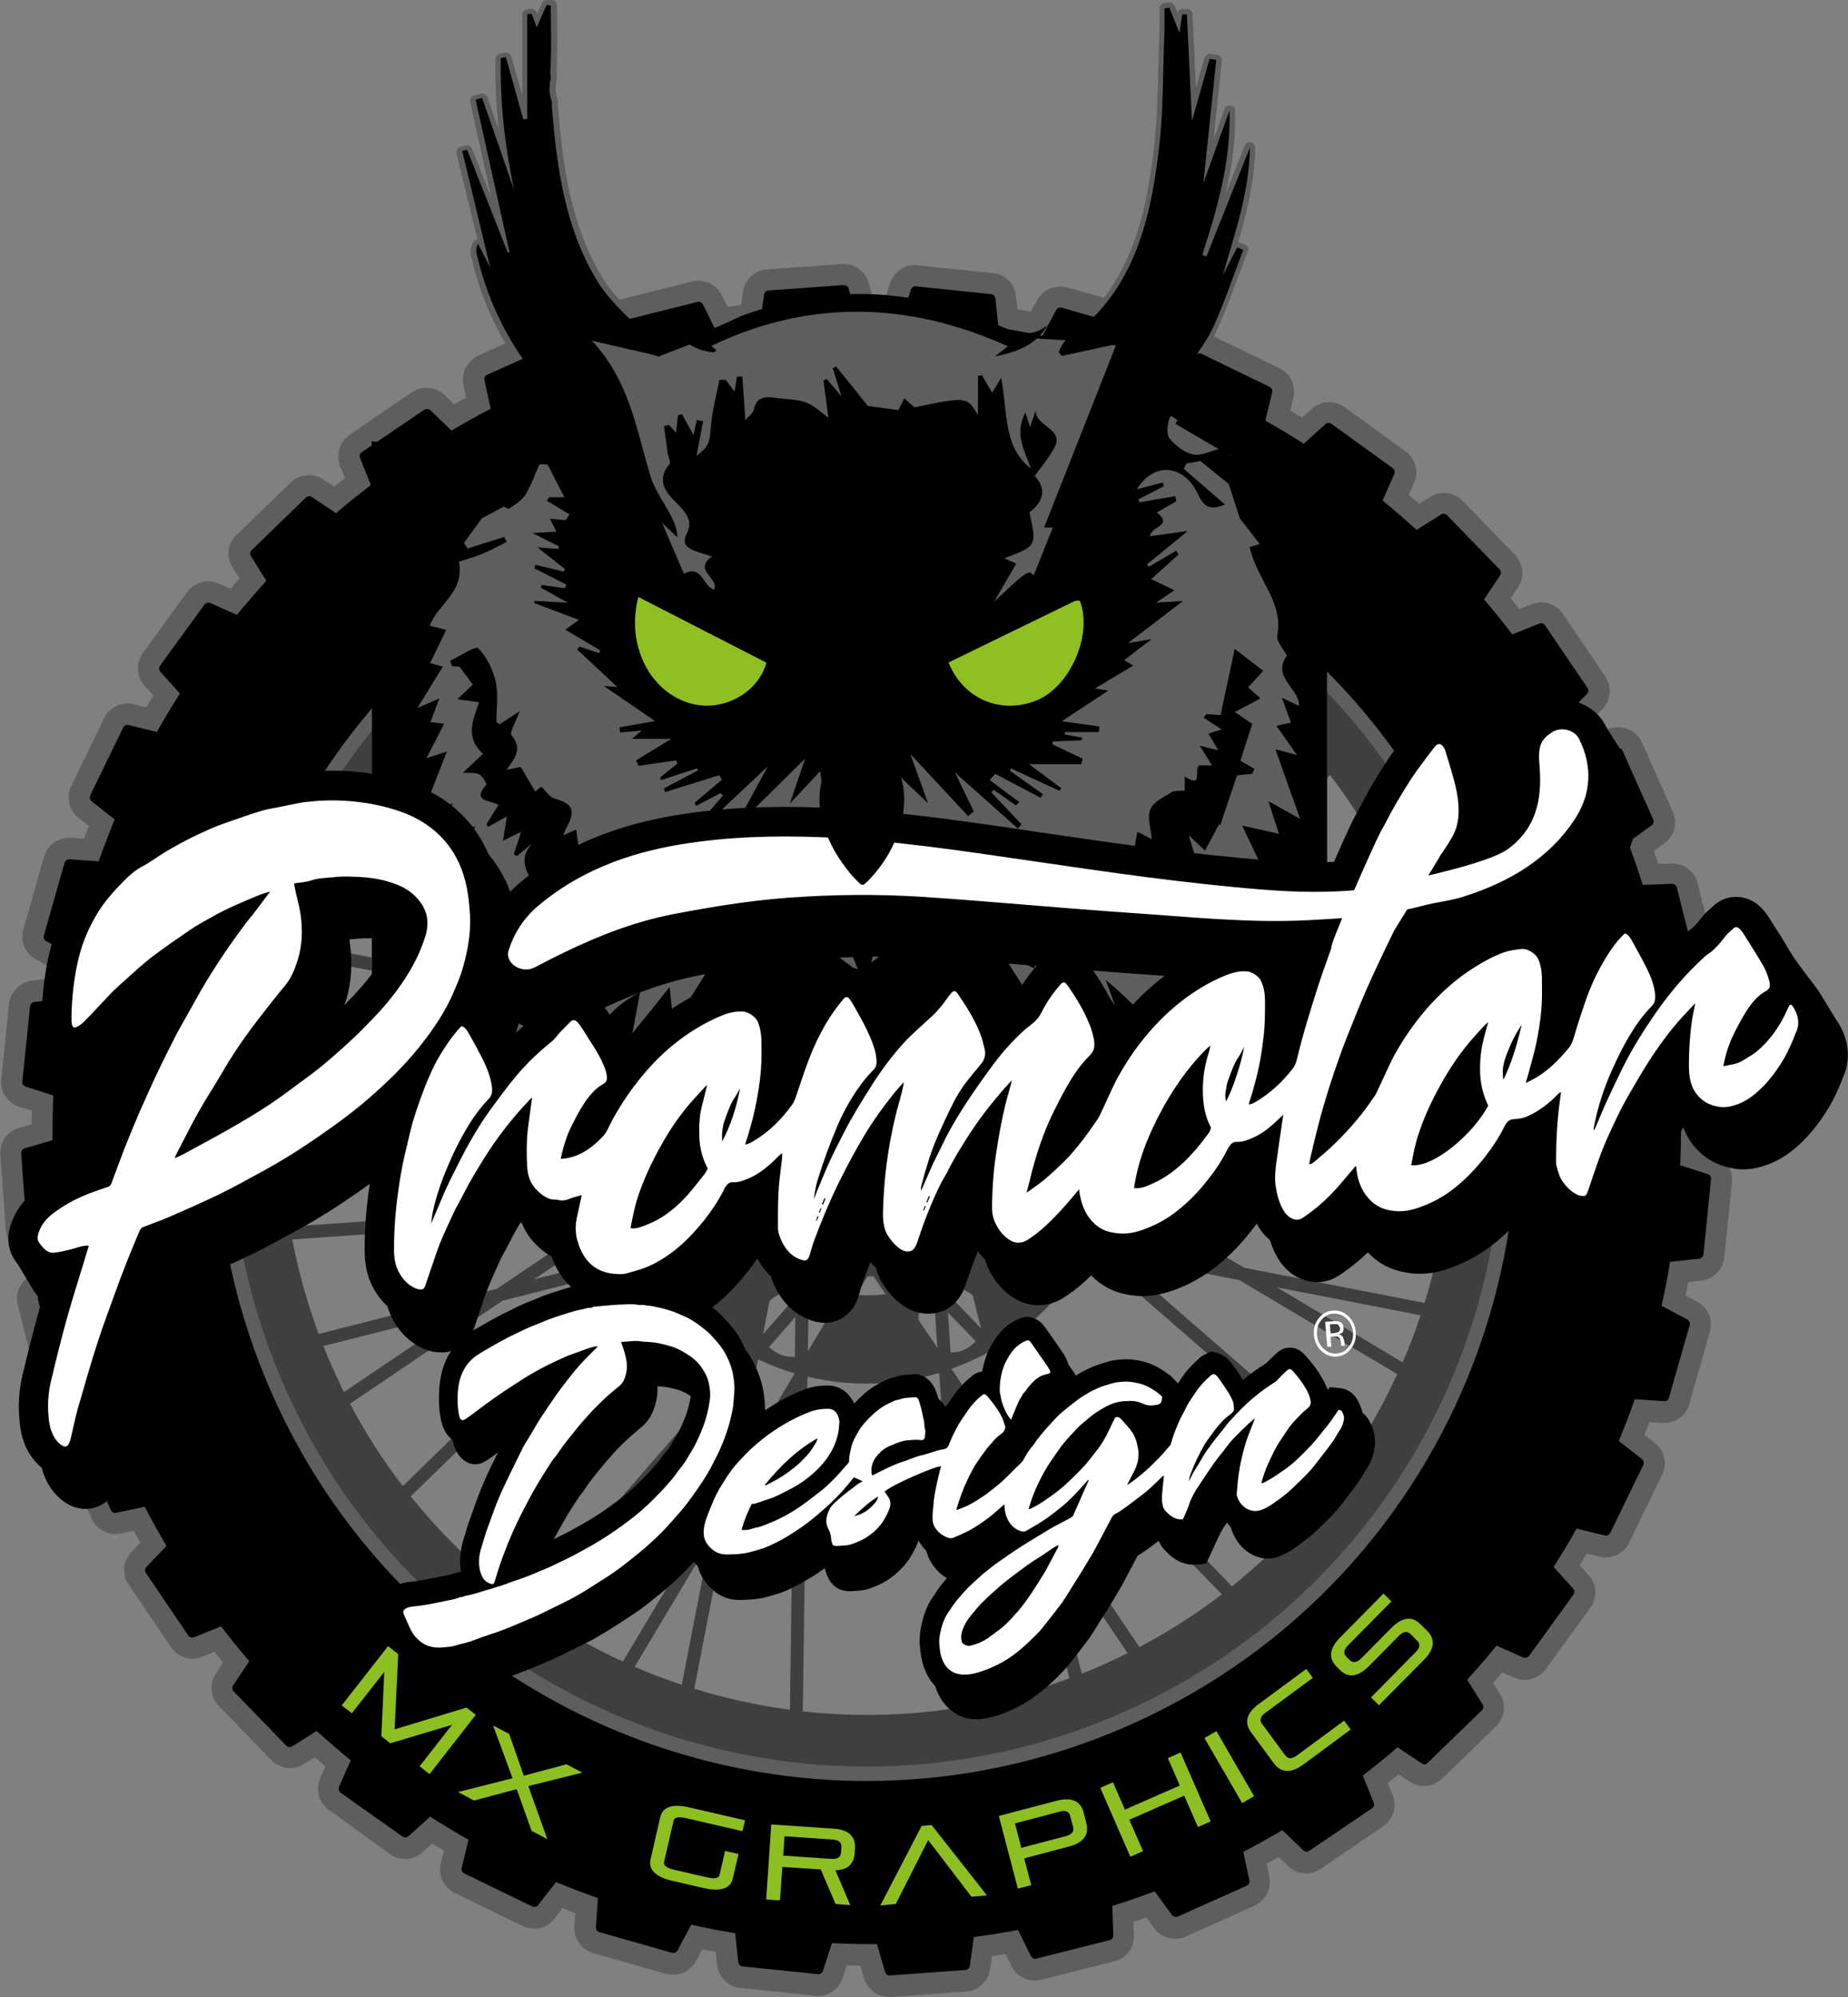 <svg xml:space="preserve" style="enable-background:new 0 0 1020 1102.1;" viewBox="0 0 1020 1102.1" y="0px" x="0px" xmlns:xlink="http://www.w3.org/1999/xlink" xmlns="http://www.w3.org/2000/svg" id="Lager_1" version="1.1">
<rect x="0" y="0" width="1020" height="1102.1" fill="#808080" stroke="none"/>
<style type="text/css">
	.st0{fill:#5F5E5E;}
	.st1{fill:#3F3F3E;}
	.st2{fill:#8FBF21;}
	.st3{fill-rule:evenodd;clip-rule:evenodd;fill:#FFFFFF;}
	.st4{fill:#FFFFFF;}
	.st5{fill:#8EBF22;}
</style>
<g>
	<path d="M687.4,135.1l-1.6-0.6l-1.8-0.7c-0.2-0.1-0.4-0.1-0.6-0.2c4.7-16.2,9.1-33.1,9.4-52c0-1.4-1-2.7-2.4-3
		c-0.2,0-0.4-0.1-0.6-0.1c-1.2,0-2.3,0.7-2.8,1.9L676.5,107c3.5-15,5.7-30.1,5.2-45.9c0-1.4-1.1-2.6-2.5-2.9c-0.2,0-0.3,0-0.5,0
		c-1.2,0-2.4,0.8-2.8,2l-6.1,16.8l1.8-16.7l2.8-26.8c0.2-1.6-1-3.1-2.6-3.3l-3.7-0.5c-0.1,0-0.3,0-0.4,0c-1.3,0-2.5,0.9-2.9,2.2
		l-2,7l-2.7,9.5l-0.4-8.4l-1.5-32.2c-0.1-1.6-1.4-2.9-3-2.9c0,0-0.1,0-0.1,0L653.9,5l-1.3,0.1c-1.2,0-2.2,0.8-2.7,1.8l-1.5-3.7
		c-0.5-1.1-1.6-1.9-2.8-1.9c-0.2,0-0.3,0-0.5,0l-2.7,0.4C641,2,640,3.3,640,4.7c0,1.4,0,2.8,0,4.3c0,3,0.1,6.1-0.1,9
		c-0.3,6.5-0.4,13.1-0.6,19.4c-0.3,14.9-0.7,30.3-2.5,45.2c-2,16.7-5.3,38.3-13.5,57.5c-8.2,19.3-20.2,34.2-36.7,45.5
		c-2,1.3-2.9,3.5-3.8,5.4c-0.3,0.7-0.6,1.4-0.9,1.9c-0.6,1.1-0.5,2.5,0.3,3.4l1.8,2.1c0.6,0.7,1.4,1.1,2.3,1.1c0.2,0,0.4,0,0.6-0.1
		l6.6-1.4l18-3.9l-21.1,53.5l-16.7,42.4c-0.4,0.9-0.2,2,0.3,2.8s1.5,1.3,2.5,1.3h0.3l-3.6,9l-4,9.9c-0.3-0.1-0.6-0.1-1-0.1
		c-1.8,0-3.5,0.7-6.9,3.6l2.3-4c0.4-0.7,0.5-1.6,0.3-2.5c-0.3-0.8-0.8-1.4-1.5-1.8c5.3-2.2,8.3-4,10-7c2.1-3.9,1.3-8.6-0.7-17.4
		c4.1-3.5,6.4-7.5,6.7-11.5c0.3-4-1.4-8-4.9-11.6L573,260l-0.1-0.2l0-0.1l-1.2-2.4c-0.2-0.4-0.5-0.7-0.8-1
		c-10.5-8.4-11.8-20.3-13.2-33.9c-0.5-4.7-1-9.5-1.9-14.3c-0.2-1.2-1.2-2.2-2.4-2.4c-0.2,0-0.4-0.1-0.5-0.1c-1,0-2,0.5-2.6,1.4
		l-2.4,3.9l-3-5.2c-0.5-0.9-1.5-1.5-2.6-1.5c-0.2,0-0.3,0-0.4,0l-1.2,0.2l-1,0.1c-1.5,0.2-2.6,1.5-2.6,3v12.7
		c-1.9-1.5-4.3-2.4-7.9-2.4c-4.7,0-11.4,1.4-23.4,3.8l-1-0.9l-3.5-3.1c-0.6-0.5-1.3-0.8-2-0.8c-0.2,0-0.4,0-0.6,0.1
		c-0.9,0.2-1.7,0.8-2.1,1.6l-1.4,2.9c-0.3,0.6-0.6,1.2-0.9,1.7l-2.9-0.4l-10.7-1.4l-9.5-11.9l-7.3-9.1c-0.6-0.7-1.5-1.1-2.3-1.1
		c-0.6,0-1.2,0.2-1.8,0.6l-0.9,0.6l-0.8,0.6c-1,0.8-1.5,2.1-1.1,3.3l0.7,2.2c-0.4-0.2-0.8-0.3-1.2-0.3c-0.5,0-0.9,0.1-1.3,0.3
		l-0.6,0.3l-1.2,0.6c-1.1,0.6-1.8,1.8-1.6,3.1l1.8,13.2c-2.2-1.7-4.4-3.3-7-4.2c-3.9-1.5-8-1.9-12-2.2c-1.3-0.1-2.6-0.2-3.9-0.4
		c-0.4-0.1-0.9-0.1-1.3-0.2c-1.6-0.2-3.4-0.4-5-0.4c-5.1,0-8.5,2.3-10.2,6.9l-1.1-15.5c-0.1-1.6-1.4-2.8-3-2.8c0,0-0.1,0-0.1,0
		l-2.9,0.1c-1.4,0.1-2.6,1.1-2.9,2.5l-0.2,1.2l-0.6-0.9c-0.6-0.8-1.5-1.2-2.4-1.2c0,0,0,0,0,0l-1.8,0l-1.7,0c-1.4,0-2.6,1-2.9,2.4
		c-0.5,2.5-1,5-1.6,7.4c-1,4.4-2,9-2.6,13.6c-0.4-0.3-0.8-0.5-1.2-0.6l-1.8-0.3l-1.8-0.3c-0.2,0-0.4-0.1-0.6-0.1
		c-1.4,0-2.6,1-2.9,2.4l-0.1,0.6l-2.4-4.5c-0.5-1-1.5-1.6-2.6-1.6c-0.2,0-0.5,0-0.7,0.1l-1.2,0.3l-1.2,0.3c-1.2,0.3-2.1,1.3-2.3,2.6
		l-0.3,3c-0.5-0.3-1.1-0.5-1.7-0.5c-0.3,0-0.6,0-0.8,0.1l-1.5,0.4l-1.2,0.3c-1.4,0.4-2.3,1.8-2.1,3.3c0.2,1.4,0.4,2.8,0.6,4.3
		c0.5,3.4,0.9,7,1.5,10.5c0.1,1,0.5,2,0.7,2.9c0.1,0.5,0.4,1.2,0.5,1.6c-2.9,3.5-3.9,6.8-3.9,9.9c-0.5-1.2-0.9-2.4-1.3-3.5
		c-1.4-4.7-2.7-9.5-4-14.2c-5-18.4-10.1-37.3-22.9-54.1l27.8,6.4c0.2,0.1,0.5,0.1,0.7,0.1c1,0,1.9-0.5,2.5-1.3l2.1-3.1l1.4-2.1
		c0.5-0.7,0.6-1.5,0.5-2.3s-0.6-1.5-1.3-1.9c-1.4-1-2.9-1.8-4.3-2.7c-3-1.8-5.9-3.6-8.1-5.8c-1.7-1.8-3.5-3.5-5.3-5.3
		c-6.8-6.7-13.8-13.6-18.6-21.5c-17.9-29.4-22-62.8-24.6-94.5c-0.1-0.8,0-1.4,0-2c0.1-0.5,0-1.1-0.1-1.6c-1.4-3.6-1.6-7.5-0.6-11.4
		c0-0.1,0-0.2,0.1-0.3c0.1-0.4,0.1-0.8,0-1.2c-0.2-1.1-0.2-2.5-0.2-4.1c0.5-8.3,0.4-16.7,0.3-24.9c0-3.5-0.1-7.1-0.1-10.6
		c0-1.5-1.1-2.8-2.7-3l-1.2-0.1L302.1,0c-0.1,0-0.2,0-0.3,0c-1.2,0-2.3,0.7-2.7,1.8l-2.6,5.8l-0.3-0.8c-0.5-1.2-1.6-1.9-2.8-1.9
		c-0.2,0-0.3,0-0.5,0l-0.1,0l-2.1,0.4c-1.4,0.2-2.5,1.5-2.5,3v44.2l-0.6-2.1l-5.4-19.2c-0.4-1.3-1.6-2.2-2.9-2.2
		c-0.2,0-0.4,0-0.6,0.1l-2.8,0.6c-1.4,0.3-2.4,1.5-2.4,2.9c-0.3,12.9,0.3,25.8,1.8,39.1l-6.3-18.1c-0.4-1.2-1.6-2-2.8-2
		c-0.3,0-0.5,0-0.8,0.1l-3.4,0.9l-0.3,0.1c-1.5,0.4-2.5,2-2.2,3.5l11.8,53.3l-0.1-0.4l-10.7-27c-0.5-1.2-1.6-1.9-2.8-1.9
		c-0.2,0-0.5,0-0.8,0.1l-0.2,0.1l-2.5,0.7c-1.6,0.4-2.6,2-2.2,3.6l4.9,20.1l6.6,27.3c-1.1,0.1-2,0.7-2.5,1.7c-1.7,3.3-1.4,6-0.9,8
		c5.6,24.3,16.1,46.4,31,65.8c1.8,2.4,3.4,6.9,3.9,11.6c0.6,5.3-0.2,8-0.8,8.4l-1.6,0.9c-9.1,5.3-18.5,10.7-28.2,10.7
		c-2.7,0-5.3-0.4-7.9-1.3c-0.3-0.1-0.6-0.1-0.9-0.1H233c-1.4,0-2.6,1-2.9,2.3s0.4,2.8,1.6,3.4c0.6,0.3,1.3,0.6,2,0.9l-7.6-0.9
		l-20.7-2.4c-0.1,0-0.2,0-0.3,0c-0.7,0-1.4,0.3-2,0.8c-0.6,0.6-1,1.4-1,2.2v2c0,0.4,0.1,0.7,0.2,1c0.8,2.2,1.8,4.9,4.5,5
		c7.1,0.2,14.3,0.3,21.3,0.4c9.4,0.1,19.2,0.2,28.8,0.7c7.9,0.4,15.8,1.6,24.2,2.8c2.3,0.3,4.6,0.7,6.9,1c-0.4,0.6-0.8,1.1-1.2,1.6
		c-2.9,4.1-5.4,7.6-7.8,11.3c-1.3,2-2.2,4.1-3,6.1c-0.4,0.9-0.7,1.7-1.1,2.5c-0.3,0.7-0.4,1.6-0.1,2.3c0.3,0.8,0.9,1.4,1.6,1.7
		c0.2,0.1,0.6,0.3,0.9,0.5c1.1,0.6,2.2,1.2,3.4,1.2c0.7,0,1.4-0.2,2-0.6c0.6-0.4,1.2-0.9,1.9-1.3c2.8-1.9,6-4,7.9-7.1
		c2.4-4,4.2-8.2,5.9-12.4c0.4-1,0.9-2.1,1.3-3.2l0.7,0l6.2,12.1h-3.4c-1,0-1.9,0.5-2.4,1.3l-1.4,1.9c-0.5,0.7-0.7,1.5-0.5,2.4
		s0.7,1.5,1.4,2l7.9,4.7l-4.3-0.4c-0.1,0-0.2,0-0.2,0c-1,0-1.9,0.5-2.5,1.3c-0.6,0.9-0.7,2-0.2,3l1.5,3l-8.6,0.5
		c-1.4,0.1-2.5,1-2.8,2.4c-0.3,1.3,0.4,2.7,1.6,3.3l4.8,2.4l-0.4,0c-0.1,0-0.1,0-0.2,0c-1.2,0-2.4,0.8-2.8,1.9
		c-0.5,1.2-0.1,2.6,0.9,3.4l1,0.8l6.3,5l-5.6-1.4l-0.2,0c-0.2-0.1-0.5-0.1-0.7-0.1c-1.3,0-2.4,0.8-2.8,2l-0.1,0.3l-0.6,1.6
		c-0.5,1.4,0.1,3,1.5,3.6l7.2,3.7l-1.3-0.2c-0.1,0-0.3,0-0.4,0c-1.3,0-2.5,0.8-2.9,2.1l-0.2,0.7l-0.3,0.9c-0.4,1.4,0.2,2.8,1.4,3.5
		l3.5,2l-4.1-0.2l-1.2-0.1c0,0-0.1,0-0.2,0c-1.5,0-2.7,1-3,2.5l0,0.2l-0.2,1c-0.2,1.4,0.6,2.8,1.9,3.3l17,6.4l2.4,0.9l-3,2.1
		c-0.8,0.6-1.3,1.6-1.2,2.6c0,1,0.6,1.9,1.5,2.5l6.6,3.9l0.9,0.5c-0.1,0.1-0.3,0.2-0.4,0.4l0,0.1l-1.2,1.5c-1,1.2-0.9,3,0.3,4.1
		l9.5,8.8l6.7,6.3c-0.9,0.2-1.7,1-2.1,1.9c-0.4,1.3,0,2.7,1.1,3.5l22,15.1l-9.2,1.6l-3.2,0.6c-1.6,0.3-2.7,1.8-2.4,3.4l0.4,2.8
		c0.2,1.5,1.5,2.6,3,2.6c0.1,0,0.2,0,0.3,0l3.4-0.3c-0.2,0.6-0.1,1.2,0.1,1.8c0.4,1.2,1.6,2,2.8,2h11.2l-10.4,6.3
		c-1.3,0.8-1.8,2.4-1.2,3.8l1.4,3c0.5,1.1,1.6,1.8,2.7,1.8c0.1,0,0.3,0,0.4,0l10.8-1.5l2.5-0.4l-3.8,3c-1.1,0.9-1.4,2.3-0.9,3.6
		l0.3,0.7l0.3,0.7c0.4,0.8,1,1.3,1.7,1.6c-0.5,0.8-0.7,1.8-0.4,2.7l0.4,1l0.4,1c0.4,1.2,1.6,2,2.8,2c0.3,0,0.6,0,0.9-0.1l22.6-7
		l-9.3,7.9c-1.1,0.9-1.4,2.5-0.6,3.8l1,1.6c0.6,1,1.6,1.5,2.6,1.5c0.5,0,1-0.1,1.4-0.3l3.9-2.1l-5.4,6.2c-1,1.2-1,3,0.1,4.1l0.1,0.1
		l2.1,2.2c0.6,0.6,1.4,0.9,2.1,0.9c0.7,0,1.5-0.3,2.1-0.8l16.5-15.5l5-4.7l-4.6,8.6c-0.7,1.3-0.4,2.9,0.8,3.8l2.5,2
		c0.5,0.4,1.2,0.6,1.9,0.6c0.8,0,1.5-0.3,2.1-0.9l3.2-3.2l19.4-19.1l-0.7,2.1l-3.6,10.6c-0.5,1.3,0.1,2.8,1.3,3.5
		c0.5,0.3,1,0.4,1.5,0.4c0.8,0,1.6-0.3,2.2-1l5.9-6.3l6.5-6.9l0.5,3.6c0.2,1.2,1,2.1,2.1,2.5c0.3,0.1,0.6,0.1,0.9,0.1
		c0.9,0,1.7-0.4,2.3-1l4.4-5.1l0.2-0.2c2.6,3.2,5.6,4.8,8.8,4.8c2.6,0,5.2-1.1,7.8-3.4l0,0l7.8,5.3c0.5,0.3,1.1,0.5,1.7,0.5
		s1.2-0.2,1.7-0.5l1.7-1.2c1.1-0.8,1.6-2.3,1.1-3.6L490,430l-2.2-5.6l22.5,21.2c0.6,0.5,1.3,0.8,2.1,0.8c0.6,0,1.1-0.2,1.6-0.5
		c1.2-0.8,1.7-2.2,1.2-3.5l-4.8-13.4l21.9,23.6c0.6,0.6,1.4,1,2.2,1c0.6,0,1.3-0.2,1.8-0.6l1.4-1.1l1.8-1.4c1.1-0.9,1.5-2.4,0.9-3.7
		l-3.9-7.9l4.7,4.2l18.8,16.7c0.6,0.5,1.3,0.8,2,0.8c0.8,0,1.7-0.3,2.2-1l2-2.3c1-1.2,1-2.9-0.1-4l-5.1-5.4c0.7,0,1.3-0.3,1.9-0.8
		l1.9-1.8l0.1-0.1c0.6-0.6,1-1.5,0.9-2.4s-0.5-1.7-1.2-2.2l-8.2-6.1l-0.3-0.2l7,3.7l10,5.3c0.4,0.2,0.9,0.4,1.4,0.4
		c0.9,0,1.8-0.4,2.4-1.2l1.4-1.9c0.5-0.6,0.7-1.5,0.5-2.2c-0.1-0.4-0.2-0.7-0.4-1.1l5.2,2.4c0.4,0.2,0.8,0.3,1.3,0.3
		c0.9,0,1.8-0.4,2.4-1.2l1-1.4c0.5-0.6,0.7-1.4,0.6-2.2s-0.5-1.5-1.2-2l-10.6-7.9h19.7c1.4,0,2.5-0.9,2.9-2.2l0.8-3
		c0.4-1.4-0.3-2.9-1.6-3.5L590,412l7.1-0.3c1.5-0.1,2.7-1.2,2.8-2.7l0.2-1.5c0-0.1,0-0.2,0-0.3h6.2c1.5,0,2.8-1.1,3-2.7l0.3-3.1
		c0.2-1.6-1-3.1-2.6-3.3l-11.4-1.6l-1.5-0.2l9-5.9l10-6.6c1-0.7,1.5-1.9,1.3-3.1c-0.2-1-0.9-1.8-1.8-2.1l3.2-1.9l10.9-6.5
		c0.9-0.5,1.5-1.5,1.5-2.6c0-1-0.5-2-1.5-2.6l-0.8-0.5l-0.4-0.3l7.2-5.5l4.5-3.4c1.1-0.8,1.5-2.3,0.9-3.6c-0.5-1.1-1.6-1.8-2.8-1.8
		c-0.2,0-0.3,0-0.5,0l-1.1,0.2l12.5-9.5l8.2-6.2c1-0.8,1.5-2.2,1-3.4c-0.4-1.2-1.6-2-2.8-2c0,0-0.1,0-0.2,0l-0.9,0l-3,0.2l1.1-0.8
		c0.9-0.6,1.4-1.6,1.3-2.7c-0.1-1.1-0.7-2-1.7-2.5l-0.8-0.4l-7.9-3.8l11.8-10.6c1.1-1,1.3-2.6,0.5-3.8l-0.7-1.1l-0.6-1
		c-0.3-0.5-0.8-0.9-1.3-1.1l7.1-5.8c1-0.9,1.4-2.3,0.8-3.5c-0.5-1.1-1.6-1.8-2.8-1.8c-0.1,0-0.3,0-0.4,0l-7.6,1l-4.7,0.6
		c1.1-1.1,2-2.4,2-4.2c0-1.6-0.6-3-1.6-4.2l7.3-4.2c1.1-0.7,1.7-2,1.4-3.3l-0.6-2.8c-0.3-1.4-1.5-2.3-2.9-2.3c-0.2,0-0.3,0-0.5,0
		l-6.5,1.1l2.1-1.1c1.3-0.7,1.9-2.2,1.5-3.6l-0.1-0.2l-0.6-1.8c-0.4-1.3-1.6-2.1-2.9-2.1c-0.2,0-0.5,0-0.8,0.1l-0.4,0.1l-4,1
		c2.2-1.4,4.6-2.2,7.1-2.2c5.3,0,10.3,3.5,13.6,9.5c0.4,0.6,0.7,1.4,1.1,2.1c2,3.8,4.6,9.1,11.2,9.1c2.3,0,4.8-0.6,7.7-1.9
		c0.9-0.4,1.6-1.3,1.7-2.3c0.2-1-0.2-2-1-2.7l-20.4-17.7c0.7-0.1,1.5-0.3,2.2-0.4c3.2-0.6,6.6-1.2,9.9-1.9c3.5-0.8,7.2-1.5,10.4-2.2
		c1.4-0.3,2.4-1.5,2.4-2.9v-10.6c0-1.6-1.2-2.9-2.8-3c-8.8-0.7-17-3.4-25.2-8.4c-1-0.6-2.1-0.7-2.9-0.7c-0.2,0-0.4,0-0.6,0
		c-0.1,0-0.3,0-0.4,0c0,0-0.1,0-0.1,0c0.2-0.3,0.4-0.6,0.6-0.9c2.3-3.5,4.5-6.7,3-9.7c-2.2-4.2-0.9-6.2,2-9.9
		c0.9-1.1,1.8-2.3,2.5-3.6c1.7-2.9,3.6-5.7,5.5-8.5c3.2-4.7,6.4-9.5,8.8-14.8c4.3-9.7,8.1-19.9,11.7-29.6c1.5-4.1,3.1-8.3,4.6-12.4
		C689.7,137.4,688.9,135.7,687.4,135.1z M647.2,236.8l17.9,10.5c-1.7,0.6-3.4,1-4.9,1c-0.4,0-0.8,0-1.2-0.1
		c-3.5-0.7-7.8-3.6-11.3-7.7C647.4,240,647.1,238.5,647.2,236.8z M590.8,362.3c-4.6,10.4-12.1,18.4-20.2,21.6
		c-4.3,1.7-8.8,2.6-13.2,2.6c-12.9,0-24.1-7.4-30-19.4l6.5-3.2c20.6-10,40.1-19.5,59.9-29.1C596.1,342.7,595,352.8,590.8,362.3z
		 M302.8,236.9c0,1.1-3.2,5.4-7.5,10.9l-11.2-2.3l17.7-9.7C302.3,236.2,302.7,236.6,302.8,236.9z M382.1,307
		c1.7,0.7,3.5,1.3,5.4,1.9c-0.7,1-1.1,2.1-1.2,3.2c-0.1,0.6-0.1,1.1,0,1.6c-1.2-0.6-2.5-1.1-4.1-1.1c-0.9,0-1.9,0.1-2.9,0.4
		l-0.1-0.2l-5.6-13c0.1,0,0.3,0,0.5,0c0.4,0,0.8-0.1,1.2-0.3c0,0,0,0,0,0c0.1,0.7,0.2,1.3,0.5,2C376.9,304.7,379.9,306.2,382.1,307z
		 M376.6,293.5c-0.6-3.5-1.9-6.5-3.3-9.3c-0.9-1.6-1.8-3.3-2.7-4.9c0.4,0.4,0.7,0.7,1,1c0.7,0.7,1.3,1.3,1.8,1.9
		C378.2,287.3,378.3,289.8,376.6,293.5z M419.3,367.2c-4.2,11.1-16.3,19.2-29.2,19.2c-2.6,0-5.2-0.3-7.7-1
		c-10.2-2.7-18.7-9.8-23.9-20.1c-4.8-9.4-6.2-20.5-4.1-31.4L419.3,367.2z" class="st0"></path>
	<g>
		<g>
			<g>
				<path d="M490.6,1096.2c-3.8,0-7.1-2.5-8.2-6.2l-3.2-11.1c-5.2,0-10.6-0.1-16.2-0.3l-3.6,11.1c-1.1,3.5-4.4,5.9-8.1,5.9
					c-0.3,0-0.6,0-0.9-0.1l-41.5-4.3c-4-0.4-7.2-3.6-7.6-7.6l-1.2-11.6c-5.7-1-10.9-2-15.9-3l-5.4,10.2c-1.5,2.8-4.4,4.5-7.5,4.5
					c-0.8,0-1.5-0.1-2.2-0.3l-40.2-11.4c-3.8-1.1-6.4-4.7-6.2-8.7l0.8-11.7c-5-1.8-10.1-3.7-15-5.7l-7.2,9.2
					c-1.6,2.1-4.1,3.3-6.7,3.3c-1.3,0-2.6-0.3-3.7-0.9l-37.5-18.2c-3.6-1.7-5.5-5.8-4.6-9.7l2.8-11.3c-4.4-2.5-9-5.3-13.9-8.3
					l-8.6,7.8c-1.6,1.4-3.6,2.2-5.7,2.2c-1.8,0-3.5-0.5-5-1.6l-33.8-24.5c-3.3-2.4-4.4-6.6-2.8-10.3l4.7-10.6
					c-4.3-3.6-8.4-7.1-12.3-10.6l-9.8,6.1c-1.4,0.8-2.9,1.3-4.5,1.3c-2.3,0-4.5-0.9-6.1-2.6l-29-29.9c-2.8-2.8-3.2-7.3-1-10.7
					l6.5-9.6c-3.4-4-6.8-8.2-10.2-12.6l-10.8,4.4c-1,0.4-2.1,0.6-3.2,0.6c-2.8,0-5.5-1.4-7.1-3.8l-23.3-34.5
					c-2.2-3.3-1.9-7.8,0.9-10.7l8.1-8.4c-2.8-4.7-5.4-9.5-7.8-14.1l-11.4,2.4c-0.6,0.1-1.2,0.2-1.8,0.2c-3.3,0-6.4-2-7.8-5l-17-38
					c-1.7-3.6-0.5-8,2.8-10.3l9.4-6.9c-1.8-4.9-3.6-10-5.3-15.3l-11.8,0.4h-0.2c-3.9,0-7.3-2.7-8.3-6.4l-10.1-40.4
					c-1-3.9,0.9-7.9,4.5-9.7l10.4-5.1c-1-5.4-1.8-10.8-2.6-16l-11.5-1.6c-4-0.6-7-3.9-7.3-7.8l-3-41.6c-0.3-4,2.2-7.6,6.1-8.8
					l11.2-3.2c0-5.2,0.1-10.6,0.3-16.2l-11.1-3.6c-3.9-1.3-6.3-5-5.8-9l4.3-41.5c0.4-4,3.6-7.1,7.5-7.6l11.6-1.2
					c1-5.6,2-10.9,3-15.9l-10.2-5.4c-3.6-1.9-5.3-6-4.2-9.8l11.4-40.1c1-3.6,4.4-6.2,8.2-6.2c0.2,0,0.3,0,0.5,0l11.8,0.8
					c1.8-5,3.7-10.1,5.8-15.1l-9.3-7.2c-3.2-2.5-4.2-6.8-2.4-10.4L62.7,399c1.4-2.9,4.4-4.8,7.7-4.8c0.7,0,1.3,0.1,2,0.2l11.3,2.8
					c2.5-4.4,5.3-9,8.3-13.9l-7.8-8.7c-2.7-2.9-2.9-7.4-0.6-10.6l24.5-33.8c1.6-2.2,4.2-3.5,6.9-3.5c1.2,0,2.4,0.2,3.5,0.8l10.6,4.7
					c3.6-4.3,7.1-8.4,10.6-12.3l-6.1-9.8c-2.1-3.4-1.6-7.8,1.2-10.6l30-29c1.6-1.5,3.7-2.4,5.9-2.4c1.7,0,3.3,0.5,4.7,1.4l9.6,6.4
					c4-3.4,8.2-6.8,12.6-10.2l-4.4-10.8c-1.5-3.7-0.2-8,3.1-10.2l34.5-23.4c1.4-1,3.1-1.4,4.8-1.4c2.2,0,4.3,0.8,5.9,2.4l8.4,8.1
					c4.8-2.8,9.5-5.4,14.1-7.9l-2.4-11.4c-0.9-3.9,1.2-7.9,4.8-9.5l38.1-17.1c1.1-0.5,2.3-0.7,3.5-0.7c2.7,0,5.3,1.3,6.9,3.5
					l6.9,9.4c5-1.8,10.1-3.6,15.2-5.3l-0.4-11.7c-0.1-4,2.6-7.6,6.5-8.6l40.4-10.1c0.7-0.2,1.4-0.2,2.1-0.2c3.2,0,6.2,1.9,7.6,4.8
					l5.1,10.4c5.4-1,10.7-1.8,16-2.6l1.6-11.5c0.6-4,3.9-7,7.9-7.3l41.6-3c0.2,0,0.4,0,0.6,0c3.7,0,7.1,2.5,8.1,6.1l3.2,11.2
					c0.1,0,0.2,0,0.3,0c5.2,0,10.4,0.1,15.9,0.3l3.6-11.1c1.1-3.5,4.4-5.9,8.1-5.9c0.3,0,0.6,0,0.9,0.1l41.5,4.3
					c4.1,0.5,7.2,3.6,7.6,7.6l1.2,11.6c5.7,1,10.9,2,15.9,3l5.4-10.3c1.5-2.8,4.4-4.5,7.5-4.5c0.8,0,1.5,0.1,2.3,0.3l40.1,11.4
					c3.8,1,6.4,4.7,6.2,8.7l-0.8,11.8c5,1.8,10.1,3.7,15,5.7l7.2-9.3c1.7-2.1,4.1-3.3,6.7-3.3c1.3,0,2.6,0.3,3.8,0.9l37.5,18.2
					c3.6,1.8,5.5,5.8,4.5,9.7l-2.8,11.3c4.5,2.6,9.1,5.3,13.9,8.3l8.6-7.8c1.5-1.4,3.6-2.2,5.7-2.2c1.8,0,3.6,0.6,5,1.7l33.7,24.4
					c3.3,2.4,4.4,6.7,2.8,10.4l-4.7,10.6c4.2,3.5,8.3,7.1,12.2,10.6l9.8-6.1c1.3-0.8,2.9-1.3,4.5-1.3c2.3,0,4.5,0.9,6.1,2.5l29,30
					c2.8,2.9,3.2,7.3,1,10.7l-6.4,9.6c3.4,4,6.8,8.2,10.2,12.6l10.8-4.4c1-0.4,2.1-0.6,3.2-0.6c2.8,0,5.5,1.4,7,3.7l23.4,34.5
					c2.2,3.3,1.9,7.8-0.9,10.7l-8.1,8.4c2.8,4.8,5.4,9.5,7.8,14.1l11.4-2.4c0.6-0.1,1.2-0.2,1.8-0.2c3.4,0,6.4,2,7.8,5l17,38
					c1.6,3.6,0.5,8-2.8,10.4l-9.4,6.9c1.8,4.9,3.5,10,5.3,15.2l11.8-0.4h0.2c3.9,0,7.3,2.7,8.3,6.5l10.2,40.4c1,3.9-1,8-4.6,9.7
					l-10.4,5.1c1,5.4,1.8,10.8,2.6,16l11.5,1.6c4,0.6,7,3.9,7.3,7.8l3,41.6c0.3,4-2.3,7.7-6.1,8.8l-11.1,3.2
					c0,5.2-0.1,10.6-0.3,16.2l11,3.6c3.9,1.3,6.2,5,5.8,9l-4.3,41.5c-0.4,4-3.6,7.1-7.5,7.6l-11.6,1.2c-1,5.6-2,10.9-3,15.9
					l10.3,5.4c3.6,1.9,5.3,5.9,4.2,9.8l-11.5,40.2c-1,3.6-4.4,6.2-8.2,6.2l0,0c-0.2,0-0.4,0-0.5,0l-11.7-0.8
					c-1.8,5-3.8,10.1-5.8,15.1l9.2,7.2c3.2,2.5,4.2,6.8,2.4,10.4l-18.2,37.5c-1.4,2.9-4.4,4.8-7.6,4.8c-0.7,0-1.4-0.1-2.1-0.3
					l-11.2-2.8c-2.6,4.5-5.3,9-8.3,13.8l7.8,8.6c2.7,3,2.9,7.4,0.6,10.7l-24.5,33.8c-1.6,2.2-4.2,3.5-6.9,3.5
					c-1.2,0-2.3-0.2-3.4-0.7l-10.7-4.7c-3.6,4.3-7.1,8.3-10.6,12.3l6.1,9.8c2.1,3.4,1.6,7.8-1.2,10.6l-30,29
					c-1.6,1.5-3.7,2.4-5.9,2.4c-1.7,0-3.4-0.5-4.8-1.5l-9.6-6.4c-4,3.4-8.2,6.8-12.6,10.2l4.4,10.8c1.5,3.7,0.2,8-3.1,10.2
					l-34.5,23.4c-1.4,1-3.1,1.5-4.8,1.5c-2.2,0-4.3-0.8-5.9-2.4l-8.4-8.1c-4.7,2.7-9.4,5.4-14.1,7.9l2.4,11.4
					c0.8,3.8-1.2,7.9-4.8,9.5l-38.1,17.1c-1.1,0.5-2.3,0.7-3.5,0.7c-2.7,0-5.3-1.3-6.9-3.5l-6.9-9.4c-4.9,1.8-10,3.6-15.2,5.3
					l0.4,11.7c0.1,4-2.6,7.6-6.4,8.6l-40.4,10.2c-0.7,0.2-1.4,0.3-2.1,0.3c-3.2,0-6.2-1.9-7.7-4.8l-5.1-10.4c-5.4,1-10.8,1.8-16,2.6
					l-1.6,11.5c-0.6,4-3.9,7-7.9,7.3l-41.5,3C491,1096.2,490.8,1096.2,490.6,1096.2z M478,270.9c-49.7,0-98.2,10.4-143.9,30.9
					C248,340.2,182.1,409.9,148.5,498c-33.6,88.1-30.9,184,7.6,270c28.4,63.4,74.2,116.5,132.6,153.6
					c56.9,36.2,122.5,55.3,189.8,55.3c49.7,0,98.2-10.4,144-30.9c86-38.5,152-108.2,185.6-196.3s31-184-7.5-270
					c-28.4-63.4-74.2-116.5-132.6-153.6C610.9,290,545.2,270.9,478,270.9z"></path>
				<path d="M465.9,157.4c1.2,0,2.2,0.8,2.5,1.9l4.5,15.4c1.6,0,3.1,0,4.7,0c6.7,0,13.4,0.2,20.1,0.5l5-15.3
					c0.4-1.1,1.4-1.9,2.5-1.9c0.1,0,0.2,0,0.3,0l41.5,4.3c1.2,0.1,2.2,1.1,2.4,2.4l1.7,16c8.1,1.4,16.2,2.9,24.3,4.6l7.5-14.2
					c0.5-0.9,1.4-1.4,2.4-1.4c0.2,0,0.5,0,0.7,0.1l40.1,11.4c1.2,0.3,2,1.5,1.9,2.7l-1.1,16.1c7.8,2.7,15.5,5.7,23.1,8.8l10-12.8
					c0.5-0.7,1.3-1,2.1-1c0.4,0,0.8,0.1,1.2,0.3l37.5,18.2c1.1,0.6,1.7,1.8,1.4,3l-3.8,15.6c7.2,4,14.3,8.3,21.2,12.8l11.9-10.8
					c0.5-0.5,1.1-0.7,1.8-0.7c0.5,0,1.1,0.2,1.6,0.5l33.8,24.4c1,0.8,1.4,2.1,0.9,3.2l-6.5,14.7c6.4,5.2,12.6,10.6,18.8,16.2
					l13.5-8.5c0.4-0.3,0.9-0.4,1.4-0.4c0.7,0,1.4,0.3,1.9,0.8l29,29.9c0.9,0.9,1,2.3,0.3,3.3l-8.9,13.3c5.4,6.2,10.6,12.7,15.6,19.3
					l14.9-6c0.3-0.1,0.7-0.2,1-0.2c0.9,0,1.7,0.4,2.2,1.2l23.4,34.5c0.7,1,0.6,2.4-0.3,3.3l-11.2,11.6c4.2,7.1,8.2,14.2,12,21.6
					l15.8-3.4c0.2,0,0.4-0.1,0.5-0.1c1,0,2,0.6,2.5,1.6l17,38c0.5,1.2,0.2,2.5-0.9,3.2l-13,9.5c2.9,7.7,5.6,15.5,8.1,23.4l16.1-0.6
					c0,0,0,0,0.1,0c1.2,0,2.3,0.8,2.6,2l10.2,40.4c0.3,1.2-0.3,2.5-1.4,3l-14.4,7.1c1.5,8.1,2.9,16.3,4,24.4l15.8,2.2
					c1.2,0.2,2.2,1.2,2.3,2.5l3,41.6c0.1,1.2-0.7,2.4-1.9,2.8l-15.3,4.5c0.1,8.3-0.1,16.5-0.4,24.8l15.2,4.9c1.2,0.4,2,1.6,1.8,2.8
					l-4.2,41.5c-0.1,1.2-1.1,2.2-2.4,2.4l-16,1.7c-1.3,8.2-2.9,16.2-4.7,24.3l14.2,7.5c1.1,0.6,1.7,1.9,1.3,3.1l-11.4,40.1
					c-0.3,1.2-1.4,1.9-2.6,1.9c-0.1,0-0.1,0-0.2,0l-16.1-1.1c-2.7,7.8-5.7,15.5-8.8,23.1l12.7,9.9c1,0.8,1.3,2.1,0.8,3.3l-18.2,37.5
					c-0.5,0.9-1.4,1.5-2.4,1.5c-0.2,0-0.4,0-0.7-0.1l-15.5-3.8c-4,7.2-8.3,14.2-12.7,21.2l10.8,11.9c0.8,0.9,0.9,2.3,0.2,3.3
					l-24.5,33.8c-0.5,0.7-1.3,1.1-2.2,1.1c-0.4,0-0.7-0.1-1.1-0.2l-14.7-6.5c-5.2,6.4-10.6,12.7-16.2,18.8l8.5,13.6
					c0.7,1.1,0.5,2.5-0.4,3.3l-29.9,29c-0.5,0.5-1.2,0.8-1.8,0.8c-0.5,0-1-0.2-1.5-0.5l-13.3-8.9c-6.2,5.4-12.7,10.5-19.2,15.6
					l6,14.9c0.5,1.2,0.1,2.5-1,3.2l-34.5,23.4c-0.5,0.3-1,0.5-1.5,0.5c-0.7,0-1.3-0.2-1.8-0.7l-11.6-11.2c-7.1,4.2-14.2,8.2-21.6,12
					l3.4,15.7c0.3,1.2-0.4,2.5-1.5,3l-38,17c-0.3,0.2-0.7,0.2-1.1,0.2c-0.8,0-1.6-0.4-2.2-1.1l-9.5-13c-7.8,2.9-15.5,5.6-23.4,8.1
					l0.6,16.1c0,1.3-0.8,2.4-2,2.7l-40.4,10.2c-0.2,0.1-0.4,0.1-0.7,0.1c-1,0-1.9-0.6-2.4-1.5l-7.1-14.4c-8.1,1.5-16.3,2.9-24.4,3.9
					l-2.2,15.9c-0.2,1.2-1.2,2.2-2.5,2.3l-41.6,3c-0.1,0-0.1,0-0.2,0c-1.2,0-2.2-0.8-2.5-1.9l-4.5-15.4c-1.5,0-2.9,0-4.4,0
					c-6.8,0-13.6-0.2-20.4-0.5l-5,15.3c-0.4,1.1-1.4,1.8-2.5,1.8c-0.1,0-0.2,0-0.3,0l-41.5-4.3c-1.2-0.1-2.2-1.1-2.4-2.3l-1.7-16
					c-8.1-1.3-16.2-2.9-24.3-4.7l-7.5,14.2c-0.5,0.9-1.4,1.4-2.4,1.4c-0.2,0-0.5,0-0.7-0.1l-40.1-11.4c-1.2-0.3-2-1.5-1.9-2.7
					l1.1-16.1c-7.8-2.7-15.5-5.7-23.1-8.8l-9.9,12.7c-0.5,0.7-1.3,1-2.1,1c-0.4,0-0.8-0.1-1.2-0.3l-37.5-18.2
					c-1.1-0.5-1.7-1.8-1.4-3l3.8-15.6c-7.2-4-14.2-8.3-21.2-12.7l-11.9,10.7c-0.5,0.5-1.1,0.7-1.8,0.7c-0.5,0-1.1-0.2-1.6-0.5
					L188,989.3c-1-0.7-1.4-2.1-0.9-3.2l6.5-14.7c-6.4-5.2-12.6-10.6-18.8-16.2l-13.5,8.5c-0.4,0.3-0.9,0.4-1.4,0.4
					c-0.7,0-1.4-0.3-1.9-0.8l-29-29.9c-0.9-0.9-1-2.3-0.3-3.4l8.9-13.3c-5.4-6.2-10.6-12.7-15.6-19.2l-14.9,6
					c-0.3,0.1-0.7,0.2-1,0.2c-0.9,0-1.7-0.4-2.2-1.2L80.5,868c-0.7-1-0.6-2.4,0.3-3.3l11.1-11.6c-4.2-7.1-8.2-14.2-12-21.6
					l-15.7,3.3c-0.2,0-0.4,0.1-0.6,0.1c-1,0-2-0.6-2.4-1.6l-17-38c-0.5-1.1-0.2-2.5,0.9-3.2l13-9.5c-2.9-7.8-5.6-15.5-8.1-23.4
					l-16.1,0.6c0,0,0,0-0.1,0c-1.2,0-2.3-0.8-2.6-2L21,717.3c-0.3-1.2,0.3-2.5,1.4-3l14.4-7.1c-1.5-8.1-2.9-16.3-4-24.4L17,680.6
					c-1.2-0.2-2.2-1.2-2.3-2.5l-3-41.6c-0.1-1.2,0.7-2.4,1.9-2.8l15.4-4.5c-0.1-8.3,0.1-16.5,0.4-24.7l-15.3-4.9
					c-1.2-0.4-2-1.6-1.8-2.8l4.3-41.5c0.1-1.2,1.1-2.2,2.4-2.4l16-1.7c1.3-8.2,2.9-16.3,4.6-24.3l-14.1-7.5
					c-1.1-0.6-1.7-1.9-1.3-3.1l11.4-40.1c0.3-1.2,1.4-2,2.6-2c0,0,0.1,0,0.2,0l16.1,1.1c2.7-7.8,5.7-15.5,8.8-23.1l-12.7-10
					c-1-0.8-1.3-2.1-0.8-3.3L68,401.5c0.4-0.9,1.4-1.5,2.4-1.5c0.2,0,0.4,0,0.6,0.1l15.6,3.8c4-7.2,8.3-14.2,12.7-21.2l-10.8-12
					c-0.8-0.9-0.9-2.3-0.2-3.3l24.5-33.7c0.5-0.7,1.3-1.1,2.2-1.1c0.4,0,0.7,0.1,1.1,0.2l14.7,6.5c5.2-6.4,10.6-12.6,16.2-18.8
					l-8.5-13.6c-0.7-1.1-0.5-2.5,0.4-3.3l29.9-29c0.5-0.5,1.2-0.8,1.9-0.8c0.5,0,1,0.1,1.5,0.5l13.3,8.9
					c6.2-5.4,12.7-10.5,19.2-15.6l-6-14.9c-0.5-1.2-0.1-2.5,1-3.2l34.5-23.4c0.4-0.3,1-0.4,1.5-0.4c0.7,0,1.3,0.2,1.9,0.7l11.6,11.2
					c7.1-4.2,14.2-8.2,21.6-12l-3.4-15.8c-0.3-1.2,0.4-2.5,1.5-3l38.1-17.1c0.4-0.1,0.7-0.2,1.1-0.2c0.8,0,1.6,0.4,2.2,1.1l9.5,13
					c7.8-2.9,15.5-5.6,23.4-8.1l-0.6-16.1c0-1.3,0.8-2.4,2-2.7l40.4-10.1c0.2-0.1,0.4-0.1,0.6-0.1c1,0,1.9,0.6,2.4,1.5l7.1,14.4
					c8.1-1.6,16.3-2.9,24.4-3.9l2.2-15.9c0.2-1.2,1.2-2.2,2.5-2.3l41.6-3C465.7,157.4,465.8,157.4,465.9,157.4 M478.4,982.8
					c49,0,98.7-10.1,146.3-31.4c180.9-80.9,261.9-293.2,181-474C746.1,344.1,615.2,265,478,265c-49,0-98.7,10.1-146.3,31.4
					c-180.9,80.9-261.9,293.2-181,474C210.3,903.7,341.2,982.8,478.4,982.8 M465.9,145.7L465.9,145.7L465.9,145.7
					c-0.4,0-0.7,0-1.1,0l-41.5,3c-6.7,0.4-12.2,5.6-13.2,12.3l-1,7.2c-2.5,0.4-5,0.8-7.5,1.2l-3.2-6.5c-2.4-4.9-7.5-8-12.9-8
					c-1.2,0-2.4,0.1-3.5,0.4l-40.4,10.1c-6.5,1.6-11.1,7.6-10.9,14.4l0.3,7.3c-2.4,0.8-4.8,1.6-7.1,2.5l-4.3-5.9
					c-2.7-3.7-7-5.9-11.6-5.9c-2,0-3.9,0.4-5.8,1.2l0,0l0,0L264,196.2c-6.1,2.8-9.6,9.5-8.2,16.1l0,0l1.5,7.1
					c-2.2,1.2-4.4,2.4-6.6,3.7l-5.3-5.1c-2.7-2.6-6.2-4-10-4c-2.8,0-5.6,0.8-7.9,2.4l-0.1,0l-0.1,0L193,239.9
					c-5.6,3.8-7.8,11-5.3,17.2l0,0l0,0l2.7,6.7c-2,1.6-3.9,3.2-5.9,4.8l-6-4c-2.4-1.6-5.1-2.4-8-2.4c-3.8,0-7.3,1.4-10,4l-29.9,29
					l-0.1,0l-0.1,0c-4.8,4.8-5.7,12.1-2.1,17.8l3.9,6.1c-1.6,1.9-3.3,3.8-4.9,5.8l-6.6-2.9c-1.8-0.8-3.8-1.2-5.8-1.2
					c-4.6,0-8.9,2.2-11.6,5.9l-24.5,33.7l0,0l0,0c-3.9,5.5-3.4,13,1,18l4.9,5.4c-1.3,2.2-2.7,4.4-3.9,6.5l-7-1.7
					c-1.2-0.3-2.3-0.4-3.4-0.4c-5.5,0-10.5,3.2-12.9,8.1l-18.2,37.5c-2.9,6-1.2,13.4,4,17.5l0,0l0,0l5.8,4.5c-0.9,2.3-1.8,4.7-2.7,7
					l-7.3-0.5H39h-0.1c-0.3,0-0.5,0-0.8,0c-6.4,0-12.1,4.3-13.8,10.5l-11.4,40.1c-1.9,6.5,1,13.3,7,16.6l0,0l0,0l6.4,3.4
					c-0.5,2.4-1,4.9-1.4,7.4l-7.2,0.8h0l0,0C11,542.1,5.7,547.4,5,554.1l-4.3,41.5c-0.7,6.7,3.3,13,9.8,15.1l0.1,0l0.1,0l6.9,2.2
					c-0.1,2.5-0.1,5.1-0.1,7.5l-6.9,2l-0.1,0l-0.1,0c-6.5,1.9-10.7,8-10.2,14.8v0v0l3,41.6c0.5,6.7,5.6,12.2,12.3,13.2l0,0l0,0
					l7.2,1c0.4,2.5,0.8,5,1.2,7.5l-6.5,3.2l0,0l0,0c-6.1,3-9.2,9.7-7.6,16.3l0,0l0,0l10.1,40.4c1.6,6.4,7.3,10.9,13.9,10.9
					c0.2,0,0.3,0,0.5,0l7.3-0.2c0.8,2.4,1.6,4.8,2.5,7.1l-5.9,4.3c-5.5,4-7.4,11.3-4.6,17.5l17,38c2.3,5.2,7.5,8.5,13.1,8.5
					c1,0,2-0.1,3-0.3l7.1-1.5c1.2,2.2,2.4,4.4,3.7,6.6l-5,5.2c-4.7,4.9-5.3,12.5-1.5,18l23.4,34.5c2.7,4,7.1,6.3,11.9,6.3
					c1.9,0,3.7-0.4,5.4-1.1l6.7-2.7c1.6,2,3.2,4,4.8,5.9l-4,6c-3.8,5.6-3.1,13.2,1.6,18l29,29.9c2.7,2.8,6.4,4.4,10.3,4.4
					c2.7,0,5.3-0.8,7.6-2.2l6.1-3.8c1.9,1.7,3.8,3.3,5.8,5l-2.9,6.6l0,0l0,0c-2.7,6.2-0.8,13.4,4.7,17.4l33.8,24.4
					c2.5,1.8,5.4,2.7,8.4,2.7c3.6,0,7-1.3,9.6-3.7l5.3-4.8c2.2,1.3,4.4,2.7,6.5,3.9l-1.7,7c-1.6,6.6,1.6,13.4,7.7,16.4l37.4,18.2
					c2,0.9,4.1,1.5,6.3,1.5c4.4,0,8.6-2,11.3-5.5l4.5-5.8c2.3,0.9,4.7,1.8,7,2.7l-0.5,7.3c-0.4,6.8,3.9,12.9,10.4,14.8l40.1,11.4
					l0.1,0l0.1,0c1.2,0.3,2.5,0.5,3.8,0.5c5.3,0,10.2-2.9,12.7-7.6l3.4-6.4c2.4,0.5,4.9,0.9,7.4,1.4l0.8,7.2
					c0.7,6.7,6.1,12.1,12.8,12.7l41.4,4.3c0.5,0.1,1,0.1,1.5,0.1c6.2,0,11.7-4,13.6-9.9l2.2-6.9c2.6,0.1,5.1,0.1,7.6,0.1l2,6.9
					c1.8,6.1,7.4,10.4,13.8,10.4c0.4,0,0.7,0,1,0l0,0l41.6-3c6.7-0.5,12.2-5.6,13.2-12.3v0v0l1-7.2c2.5-0.4,4.9-0.8,7.5-1.2l3.2,6.5
					c2.4,4.9,7.4,8.1,12.9,8.1c1.2,0,2.3-0.1,3.5-0.4l40.5-10.2c6.5-1.6,11.1-7.7,10.8-14.4l-0.3-7.3c2.4-0.8,4.8-1.6,7.1-2.5
					l4.3,5.9c2.7,3.7,7,5.9,11.6,5.9c2,0,4-0.4,5.8-1.2l38.1-17.1l0,0l0,0c6.1-2.8,9.5-9.5,8.1-16.1l-1.5-7.1
					c2.2-1.2,4.4-2.4,6.6-3.7l5.3,5.1c2.7,2.6,6.2,4,9.9,4c2.9,0,5.7-0.8,8-2.5l34.5-23.4c5.6-3.7,7.8-11,5.3-17.3l-2.7-6.7
					c2-1.6,4-3.2,5.9-4.8l6,4c2.4,1.6,5.2,2.5,8,2.5c3.8,0,7.3-1.4,10-4l0,0l29.9-29l0,0l0,0c4.8-4.8,5.7-12.1,2.1-17.8l-3.8-6.1
					c1.7-1.9,3.3-3.8,5-5.8l6.6,2.9l0.1,0l0.1,0c1.8,0.8,3.7,1.2,5.7,1.2c4.6,0,9-2.2,11.7-6l24.5-33.8c4-5.6,3.6-13-1-18l-4.9-5.4
					c1.3-2.2,2.7-4.4,3.9-6.5l7,1.7c1.1,0.3,2.3,0.4,3.5,0.4c5.5,0,10.5-3.2,12.9-8.1l18.2-37.5c3-6.1,1.3-13.3-4-17.5l0,0l0,0
					l-5.8-4.5c0.9-2.3,1.8-4.7,2.7-7l7.3,0.5c0.3,0,0.7,0,1,0c6.4,0,12.1-4.3,13.8-10.4l11.4-40.1l0,0l0,0c1.8-6.5-1.1-13.3-7-16.5
					l0,0l0,0l-6.4-3.4c0.5-2.4,1-4.9,1.4-7.4l7.2-0.8h0h0c6.6-0.8,12-6.1,12.7-12.8l4.3-41.5c0.7-6.7-3.3-12.9-9.7-15.1l-0.1,0
					l-0.1,0l-6.8-2.2c0.1-2.6,0.1-5.1,0.1-7.6l6.9-2c6.4-1.9,10.8-8.1,10.3-14.8l-3-41.6c-0.5-6.7-5.6-12.2-12.2-13.2l0,0l0,0
					l-7.1-1c-0.4-2.5-0.8-5-1.2-7.5l6.5-3.2c6-2.9,9.3-9.8,7.6-16.3l-10.2-40.5c-1.6-6.4-7.3-10.9-14-10.9c-0.1,0-0.2,0-0.4,0h0h0
					l-7.3,0.2c-0.8-2.4-1.6-4.8-2.5-7.1l5.9-4.3c5.5-4,7.4-11.3,4.6-17.5l-17-38c-2.3-5.2-7.5-8.5-13.1-8.5c-1,0-1.9,0.1-2.9,0.3
					l0,0l0,0l-7.2,1.5c-1.2-2.2-2.4-4.4-3.7-6.6l5.1-5.3c4.7-4.9,5.3-12.4,1.5-18l-23.4-34.5c-2.7-3.9-7.1-6.3-11.9-6.3
					c-1.8,0-3.6,0.4-5.3,1l-6.8,2.7c-1.6-2-3.2-4-4.8-5.9l4-6c3.8-5.6,3.1-13.1-1.6-18l-29-29.9l0,0l0,0c-2.7-2.7-6.4-4.3-10.2-4.3
					c-2.7,0-5.3,0.8-7.6,2.2l-6.1,3.8c-1.9-1.6-3.8-3.3-5.7-4.9l2.9-6.6c2.8-6.2,0.8-13.4-4.6-17.4l0,0l0,0l-33.8-24.4
					c-2.5-1.8-5.4-2.8-8.4-2.8c-3.6,0-7,1.3-9.7,3.7l-5.3,4.8c-2.2-1.4-4.4-2.6-6.5-3.9l1.7-7c1.6-6.5-1.6-13.4-7.7-16.3l-37.5-18.2
					c-2-1-4.1-1.5-6.3-1.5c-4.4,0-8.5,2-11.3,5.5l0,0l0,0l-4.5,5.8c-2.3-0.9-4.7-1.8-7-2.7l0.5-7.4c0.4-6.8-4-12.9-10.4-14.8
					L589,158.6l0,0l0,0c-1.3-0.4-2.6-0.5-3.9-0.5c-5.3,0-10.1,2.9-12.7,7.5l0,0l0,0L569,172c-2.4-0.5-4.9-0.9-7.4-1.4l-0.8-7.2
					c-0.7-6.7-5.9-12-12.7-12.7l-0.1,0l-0.1,0l-41.5-4.3c-0.5-0.1-1-0.1-1.5-0.1c-6.2,0-11.7,4-13.6,9.9l-2.2,6.9
					c-2.6-0.1-5.1-0.1-7.6-0.1l-2-6.9l0,0l0,0C477.8,150,472.1,145.7,465.9,145.7L465.9,145.7z M478.4,971.1
					c-66.1,0-130.7-18.8-186.6-54.4c-57.4-36.5-102.5-88.7-130.4-151c-19.1-42.8-29.3-88-30.3-134.5c-0.9-44.9,6.8-89,22.9-131.1
					c16.1-42.1,39.7-80.1,70.3-113c31.7-34,69.4-60.9,112.2-80.1c45-20.1,92.6-30.4,141.5-30.4h0c66.1,0,130.7,18.8,186.6,54.4
					C722,367.6,767.1,419.8,795,482.2c19.1,42.8,29.3,88,30.3,134.4c0.9,44.9-6.8,89-22.8,131.1c-16.1,42.1-39.8,80.1-70.3,113
					c-31.7,34-69.4,60.9-112.2,80.1C574.9,960.9,527.3,971.1,478.4,971.1L478.4,971.1z" class="st0"></path>
			</g>
			<g>
				<path d="M798.5,480.6c-79.1-176.9-286.7-256.1-463.6-177C158,382.7,78.7,590.3,157.9,767.2
					c79.1,176.9,286.7,256.1,463.6,177S877.7,657.5,798.5,480.6z M560.3,807.4l-35-51.8l0-0.3c3.3-1.2,6.6-2.5,9.9-4s6.5-3,9.6-4.7
					l0.2,0.2L560.3,807.4z M554.9,757l119.5,122.8c-14.1,10.8-29.3,20.6-45.5,29.1l-56.7-84L554.9,757z M565.5,827.8l24.8,98.3
					c-17.2,6.4-34.6,11.2-52.1,14.5l-12-170.9L565.5,827.8z M391.7,850.5l-15.4,79.2c-8.8-2.9-17.4-6.2-26-9.9L391.7,850.5z
					 M343.8,916.9c-16.4-7.5-32.1-16.4-47.1-26.5l112.4-129.3l-13.4,68.8L343.8,916.9z M402.5,832.4l35.9-60.1L436,943.5
					c-17.9-2.4-35.6-6.3-52.8-11.6L402.5,832.4z M406.5,811.8l11.9-61.4l0.2-0.2c6.4,3,13.1,5.6,19.9,7.6v0.3L406.5,811.8z
					 M410.2,684.2l11.5-2.9c0.8,0.8,1.6,1.5,2.4,2.3l-2.3,11.7C417.7,691.9,413.8,688.2,410.2,684.2z M183.9,755.6
					c-1.9-4.2-3.7-8.5-5.4-12.8l78.3-19.8l-67,45.2C187.8,764,185.8,759.8,183.9,755.6z M157.7,588.8l184.4,2.5l0.3,0.2
					c-5.6,23.3-5.2,48.2,2,72.3l-0.3,0.2l-184,12.9C155.2,647.4,154.5,617.8,157.7,588.8z M396.1,440.4l35,51.9l0,0.2
					c-3.3,1.2-6.6,2.5-9.9,4c-3.3,1.5-6.5,3-9.6,4.7l-0.2-0.2L396.1,440.4z M401.5,490.8L282,368c14.1-10.8,29.4-20.6,45.5-29.1
					l56.7,84L401.5,490.8z M390.9,420l-24.9-98.3c17.2-6.4,34.6-11.2,52.1-14.6l12,170.9L390.9,420z M564.7,397.4l15.4-79.3
					c8.8,2.9,17.5,6.2,26,9.9L564.7,397.4z M612.6,330.9c16.4,7.5,32.1,16.4,47.1,26.6L547.3,486.8l13.3-68.7L612.6,330.9z
					 M554,415.4l-35.9,60.2l2.4-171.3c17.9,2.4,35.6,6.3,52.8,11.6L554,415.4z M549.9,436L538,497.5l-0.2,0.2
					c-6.5-3-13.1-5.6-20-7.6v-0.2L549.9,436z M546.2,563.7l-11.5,2.9c-0.8-0.8-1.6-1.5-2.4-2.3l2.3-11.7
					C538.7,556,542.6,559.6,546.2,563.7z M772.5,492.2c1.9,4.2,3.7,8.5,5.4,12.8l-78.3,19.8l67-45.2
					C768.6,483.8,770.6,488,772.5,492.2z M780.5,511.8c6.4,17.2,11.2,34.6,14.6,52.1l-170.9,12l58.1-39.2L780.5,511.8z M679.1,530
					l-67.8,17.2l122.8-119.5c10.8,14.1,20.6,29.3,29.1,45.5L679.1,530z M661.7,541.8l-51.9,35l-0.2,0c-1.2-3.3-2.5-6.6-4-9.9
					c-1.5-3.3-3-6.5-4.7-9.6l0.2-0.2L661.7,541.8z M568.9,629.4l-10.2-6.1c0-1.1,0-2.2-0.1-3.3l9.8-6.7
					C569.1,618.7,569.2,624.1,568.9,629.4z M601.9,671.1c-1,2.5-2.5,4.7-4.3,6.5L581,663.2l22,0.3
					C603.2,666,602.9,668.6,601.9,671.1z M572.3,677.4c-3.8-3.8-5.7-9.1-5.2-14.5l2.8,0l20.7,18L572.3,677.4z M524.7,746.3l-1.5-22
					l15.4,15.8c-1.7,1.9-3.8,3.5-6.2,4.7C529.8,745.9,527.2,746.4,524.7,746.3z M445.9,745.7l0.4-27.4l1.8-2.1
					c4.4,3.2,7,8.2,7.4,13.5L445.9,745.7z M369.2,687.2l19.6-19.1l2.8-0.2c0.8,5.3-0.8,10.7-4.3,14.7L369.2,687.2z M357.4,678
					c-1.1-2.5-1.6-5.1-1.6-7.6l22-1.5L362,684.2C360.1,682.5,358.5,680.5,357.4,678z M387.5,618.4l10.2,6.1c0,1.1,0,2.2,0.1,3.3
					l-9.9,6.7C387.4,629.1,387.2,623.7,387.5,618.4z M354.5,576.7c1-2.5,2.5-4.7,4.3-6.5l16.6,14.5l-22-0.3
					C353.2,581.8,353.6,579.2,354.5,576.7z M384.1,570.4c3.8,3.8,5.7,9.1,5.2,14.5l-2.8,0l-20.7-18L384.1,570.4z M431.8,501.5
					l1.5,22l-15.4-15.8c1.7-1.9,3.8-3.5,6.2-4.6C426.6,502,429.2,501.5,431.8,501.5z M510.6,502.1l-0.4,27.4l-1.8,2.1
					c-4.4-3.2-7-8.2-7.3-13.5L510.6,502.1z M587.2,560.6l-19.7,19.1l-2.8,0.2c-0.8-5.3,0.8-10.8,4.3-14.7L587.2,560.6z M599.1,569.8
					c1.1,2.5,1.6,5.1,1.6,7.6l-22,1.5l15.8-15.4C596.3,565.3,598,567.4,599.1,569.8z M582.5,595.2c-5.3,0-10.4-2.4-13.8-6.6l2-2
					l27.3-1.9L582.5,595.2z M600.1,656.3l-27.4-0.4l-2.1-1.8c3.2-4.4,8.2-7,13.5-7.3L600.1,656.3z M373.9,652.6
					c5.3,0,10.5,2.4,13.9,6.6l-2,2l-27.3,1.9L373.9,652.6z M356.4,591.5l27.4,0.4l2.1,1.8c-3.2,4.4-8.2,7-13.5,7.3L356.4,591.5z
					 M447.4,637.7c-7.6-17,0-36.9,17-44.5c17-7.6,36.9,0,44.5,17c7.6,17,0,36.9-17,44.5C475,662.3,455,654.7,447.4,637.7z
					 M551.7,591c-0.5-1-0.9-2-1.4-3l9.4-0.7l-6.8,6.6C552.5,593,552.1,592,551.7,591z M503.9,547.7l6.2-7.1l-0.1,9.4
					C507.9,549.1,505.9,548.3,503.9,547.7z M445.4,550.5c-1,0.4-2,0.9-2.9,1.4l-0.7-9.4l6.6,6.8C447.4,549.6,446.3,550,445.4,550.5z
					 M402,598.3l-7.1-6.2l9.5,0.1C403.4,594.2,402.6,596.2,402,598.3z M391.1,598.3l8.7,7.6c-0.8,3.5-1.4,7-1.7,10.6l-9.8-5.8
					C389,606.4,389.9,602.3,391.1,598.3z M401,646.3l-8.3,8.1c-1.4-4-2.6-8.1-3.4-12.2l9.4-6.3C399.2,639.4,399.9,642.9,401,646.3z
					 M403.5,653.8c0.4,1,0.8,2,1.2,3c0.4,1,0.9,2,1.4,2.9l-9.4,0.7L403.5,653.8z M452.6,700.2l-6.2,7.1l0.1-9.4
					C448.5,698.7,450.5,699.5,452.6,700.2z M511.1,697.4c1-0.5,2-0.9,2.9-1.4l0.7,9.4l-6.6-6.8C509.1,698.2,510.1,697.8,511.1,697.4
					z M554.5,649.6l7.1,6.2l-9.4-0.1C553,653.6,553.8,651.6,554.5,649.6z M565.3,649.5l-8.7-7.6c0.8-3.5,1.4-7,1.7-10.6l9.7,5.8
					C567.5,641.4,566.5,645.5,565.3,649.5z M555.5,601.5l8.3-8c1.4,4,2.6,8.1,3.4,12.2l-9.4,6.3C557.3,608.4,556.5,605,555.5,601.5z
					 M558,580.4l-11.5,0.8c-1.9-3.1-4-6-6.3-8.7l11-2.8C553.6,573.1,555.9,576.7,558,580.4z M517,553.4l0.2-11.5
					c3.8,1.8,7.5,3.9,11,6.2l-2.2,11.1C523.1,557.1,520.1,555.1,517,553.4z M531.7,529.8c-3.8,3.8-9.1,5.7-14.5,5.2l0-2.8l18-20.7
					L531.7,529.8z M517.4,521.2l0.3-22.1c2.5-0.2,5.2,0.2,7.7,1.1c2.5,1,4.7,2.5,6.5,4.3L517.4,521.2z M503.9,536.8l-7.6,8.7
					c-3.5-0.8-7-1.4-10.6-1.7l5.8-9.7C495.7,534.7,499.8,535.6,503.9,536.8z M455.8,546.6l-8.1-8.3c4-1.4,8.1-2.6,12.1-3.4l6.3,9.4
					C462.8,544.9,459.3,545.6,455.8,546.6z M449.5,519.6c0,5.3-2.4,10.4-6.6,13.9l-2-2l-1.9-27.3L449.5,519.6z M434.1,534.5l0.2,2.8
					c-5.4,0.8-10.8-0.8-14.7-4.3l-4.6-18.1L434.1,534.5z M434.7,544.2l0.8,11.5c-3.1,1.9-6,4-8.7,6.3l-2.8-11
					C427.4,548.5,431,546.2,434.7,544.2z M407.7,585.1l-11.5-0.2c1.8-3.8,3.9-7.5,6.2-11l11.1,2.2C411.4,579,409.4,582,407.7,585.1z
					 M398.5,667.4l11.6-0.8c1.9,3.1,4,6,6.3,8.7l-11,2.8C402.8,674.7,400.5,671.2,398.5,667.4z M439.4,694.4l-0.2,11.6
					c-3.8-1.8-7.5-3.9-11-6.2l2.2-11.2C433.3,690.8,436.3,692.7,439.4,694.4z M424.7,718c3.8-3.8,9.1-5.7,14.5-5.2l0,2.8l-18,20.7
					L424.7,718z M439,726.7l-0.3,22c-2.5,0.2-5.1-0.2-7.7-1.1c-2.5-1-4.7-2.5-6.5-4.3L439,726.7z M452.6,711l7.6-8.7
					c3.5,0.8,7,1.4,10.6,1.7l-5.8,9.8C460.7,713.2,456.6,712.2,452.6,711z M500.6,701.2l8.1,8.3c-4,1.4-8.1,2.6-12.2,3.4l-6.4-9.4
					C493.7,703,497.2,702.2,500.6,701.2z M506.9,728.3c0-5.3,2.4-10.5,6.6-13.9l2,2l1.9,27.4L506.9,728.3z M522.4,713.3l-0.2-2.8
					c5.3-0.8,10.8,0.8,14.7,4.4l4.6,18.1L522.4,713.3z M521.7,703.7l-0.8-11.6c3.1-1.9,6-4,8.7-6.3l2.8,11
					C529,699.3,525.5,701.6,521.7,703.7z M548.7,662.7l11.5,0.2c-1.8,3.8-3.9,7.5-6.2,11l-11.2-2.2
					C545.1,668.8,547,665.8,548.7,662.7z M477.6,543.4c-1.1,0-2.2,0-3.3,0.1l-6.6-9.9c5.4-0.6,10.7-0.8,16-0.4L477.6,543.4z
					 M418,555.9l2.9,11.5c-0.8,0.8-1.5,1.6-2.3,2.4l-11.6-2.3C410.2,563.4,413.9,559.5,418,555.9z M352,564.3
					c-3,6.4-5.6,13.1-7.6,19.9h-0.3l-53.7-32l61.4,11.9L352,564.3z M272.3,541.4l-87.1-51.9c7.5-16.4,16.4-32.1,26.6-47.1L341,554.8
					L272.3,541.4z M251.7,537.4L172.4,522c2.9-8.8,6.2-17.5,9.9-26L251.7,537.4z M269.7,548.2l60.1,35.8l-171.3-2.4
					c2.4-17.9,6.3-35.6,11.6-52.8L269.7,548.2z M332.3,672l-58,39.2l-98.4,24.9c-6.4-17.2-11.2-34.6-14.6-52.1L332.3,672z
					 M277.3,717.8l67.9-17.2L222.3,820.1c-10.8-14.1-20.6-29.3-29.1-45.5L277.3,717.8z M294.7,706l51.8-35l0.2,0
					c1.2,3.3,2.5,6.6,4,9.9c1.5,3.3,3,6.5,4.7,9.6l-0.2,0.2L294.7,706z M478.8,704.4c1.1,0,2.2,0,3.3-0.1l6.7,9.9
					c-5.4,0.6-10.7,0.8-16,0.4L478.8,704.4z M538.5,691.9l-2.9-11.5c0.8-0.8,1.5-1.6,2.3-2.4l11.7,2.3
					C546.2,684.4,542.5,688.3,538.5,691.9z M604.4,683.5c3-6.4,5.6-13.1,7.6-20h0.3l53.7,32l-61.4-11.9L604.4,683.5z M684.1,706.4
					l87.1,51.9c-7.5,16.4-16.4,32.1-26.6,47.1L615.4,693L684.1,706.4z M704.8,710.4l79.3,15.4c-2.9,8.8-6.2,17.5-9.9,26L704.8,710.4
					z M686.7,699.6l-60.1-35.8l171.3,2.4c-2.4,17.9-6.3,35.6-11.6,52.8L686.7,699.6z M614.3,656.5l-0.3-0.2
					c5.6-23.3,5.2-48.2-2-72.3l0.3-0.2l184-12.8c4.9,29.5,5.6,59.1,2.4,88.1L614.3,656.5z M729.7,422.1L597.5,550.7l-0.3,0.1
					c-13.2-21.4-31.5-38.3-52.6-49.7l0.1-0.4l121-139.2C689.4,378.5,711,398.8,729.7,422.1z M513.3,303.4l-2.5,184.4l-0.2,0.3
					c-23.3-5.6-48.2-5.2-72.3,2l-0.2-0.3l-12.9-184C454.7,300.9,484.3,300.2,513.3,303.4z M346.5,329.6c4.2-1.9,8.5-3.7,12.8-5.4
					l19.8,78.2L334,335.6C338.1,333.5,342.3,331.5,346.5,329.6z M276.4,372.4L405,504.6l0.1,0.4c-21.4,13.1-38.3,31.5-49.7,52.6
					l-0.4-0.1l-139.2-121C232.8,412.7,253.1,391.1,276.4,372.4z M226.7,825.7L359,697.1l0.3-0.1c13.1,21.5,31.5,38.3,52.6,49.7
					l-0.1,0.4l-121,139.2C267,869.3,245.4,849.1,226.7,825.7z M443.1,944.4l2.6-184.4l0.2-0.3c23.3,5.6,48.2,5.2,72.3-2l0.2,0.3
					l12.9,184C501.7,946.9,472.1,947.6,443.1,944.4z M609.9,918.2c-4.2,1.9-8.5,3.7-12.8,5.4l-19.8-78.2l45.1,66.9
					C618.3,914.3,614.1,916.3,609.9,918.2z M680,875.4L551.4,743.2l-0.1-0.4c21.4-13.2,38.3-31.5,49.7-52.6l0.3,0.1l139.2,121
					C723.6,835.1,703.3,856.7,680,875.4z" class="st1"></path>
				<path d="M495.5,616.1c-4.3-9.6-15.5-13.9-25.1-9.6c-9.6,4.3-13.9,15.5-9.6,25.1c4.3,9.5,15.5,13.8,25.1,9.6
					C495.5,636.9,499.8,625.7,495.5,616.1z" class="st1"></path>
			</g>
		</g>
		<g>
			<polygon points="732.4,406.4 707,304.6 684.3,286 678.2,267.1 658.5,251.1 679.4,251.1 639.6,225.1 632.9,193 
				599.8,188.6 566.6,186.4 533.4,176.4 463.8,165.4 398.6,183.1 363.4,196.8 303.5,176.4 313.4,235 277.6,279.8 239.4,300.2 
				205.1,439.5 205.1,541.4 254.4,625.2 696.1,625.2 732.4,477.7" class="st0"></polygon>
			<g>
				<path d="M732.4,278.9c-1.5,2.2-3.7,4.1-7.1,5.5c2.1-9.7,9.2-17.9,3.4-29.1c-6.6,9.9-6.9,23.6-20.8,25.8
					c-0.6-2.2-1.1-4.2-1.8-6.7c-7.3,3.9-14,7.5-21.8,11.6c3.5,4.5,6.5,8.4,11,14.2c-2.4,0.7-5.3,1.6-5.6,1.7
					c4.2,18.3,18.8,30.2,15.3,48.8c-0.6,3.3,3.5,7.5,5.3,11.1c-8.6,11.8,6.8,17.9,6.7,27.7c-2.3-1.1-4.7-2.2-9.4-4.4
					c2,5.7,3.4,9.4,4.9,13.7c-2.9,0.6-5.3,1.2-8,1.8c3.6,5,6.8,9.5,11.3,16c-4.6-1.2-7.1-1.9-11.8-3.1c4.6,13.1,8.8,25,13.6,38.4
					c-5.9-3.3-10.4-5.8-17.5-9.8c2.4,7.6,4,12.6,5.8,18c-6.8-1.5-13-2.9-20.3-4.5c3.6,7.5,6.5,13.6,10.2,21.4
					c-6.8-1.6-11.4-2.8-17.6-4.3c3.1,8.6,5.5,15.4,7.3,20.4c-4.2,1-9.3,0.8-12,3.2c-3,2.8-3.8,7.9-5.6,12.1c-3,2.3-6.8,5-10.3,8
					c-2.9,2.6-6.4,5.2-8,8.5c-1.6,3.6-3.2,10.3-1.4,11.9c22.1,19.7,22.3,44.5,17.6,70.3c0.3-16.6-0.8-33.2-11.5-48.5
					c-2.7,10.2-5,19.1-7.3,28l-0.3,0.2c-0.6,1.9-1.2,3.8-2.4,7.6c-1.4-6.8-2-11.9-3.5-16.7c-1.3-4.4-2.7-9.3-5.6-12.7
					c-7.4-8.6-15.6-16.5-24.9-24.3c3.4,9.5,6.9,19,9.6,26.6c-4.5-6.3-12.5-12.6-22.1-18.8c0.9,6.8,1.5,12,2.5,19.6
					c-7.5-8.7-13.5-15.5-20.5-23.6c-0.4,7.6-0.6,13.3-1,21.8c-9.2-14.3-16.7-26.1-24.3-38c0.5-0.6,0.9-1.2,1.4-1.8
					c4.7,2.5,9.4,5,15,8c0.4-3.5,0.7-6.1,0.9-8.2h22.1c-4-4.5-7.3-8.2-10.7-11.9c0.2-0.6,0.5-1.1,0.7-1.7
					c11,5.2,22.1,10.3,35.6,16.7c-1.9-7.6-3.6-14-5.3-20.8h8.5c0.2-0.8,0.4-1.5,0.6-2.3c2.7,2.2,5.5,4.3,10.1,8
					c-1.2-5.8-1.9-9.5-3.1-15.4c4.5,5.6,7.7,9.6,10.9,13.6c0.6-0.1,1.3-0.2,1.9-0.3c-0.7-3.1-1.3-6.2-2.1-9.2c-0.9-3.5-2-6.9-3.9-13
					c4.3,3.8,6.6,5.8,9.8,8.6c0.5-3,0.8-5.3,1.2-8.4c2.6,0.1,5.4,0.3,7.8,0.5c1-4.2,2.1-8.5,3.2-12.7c0.8,0,1.5,0.1,2.3,0.2
					c-1.7-5.4-3.3-10.8-5.3-17.3c3.7,3.5,6.7,6.4,9,8.5c2.7-5.1,5.2-9.8,7.7-14.4c0.2,0.1,0.5,0.3,0.7,0.4c3-8.9,6-17.8,9.3-27.5
					c1.2-0.1,4.8-0.5,8.4-0.9c0.4-0.9,0.8-1.8,1.2-2.7c-2.9-1.7-5.8-3.4-7.8-4.5c2.3-7.1,4.2-12.9,6.6-20.3
					c-1.7-1.2-4.5-3.1-9.7-6.6c6-3.1,10.2-5.3,14.2-7.5c-2-1.8-4.6-4.1-6.8-6.1c3.1-3.4,5.7-6.2,8.3-9.1c-4.4-3.4-8.8-6.9-15.7-12.1
					c-3,14-5.3,24.8-7.8,36.5c-1.7-0.1-4.8-0.3-7.9-0.5c-0.5,0.6-1,1.3-1.4,2c2.9,1.9,5.8,3.8,9.9,6.4c-3.4,1.1-5,1.6-7.3,2.4
					c1.6,2.6,3,5,5.4,9.1c-3.8-0.9-6.3-1.5-10.2-2.5c2.5,4,4.4,7,6.8,10.9h-7c-3.5,1.7,2.7,13.1-8.1,6.1v7.8
					c-2.8,0.3-5.6-0.2-7.3,0.9c-4.3,2.7-10.1,5.4-11.7,9.5c-1.8,4.6,0.4,10.7,0.8,16.4c-2-1-4.7-2.4-7.9-4.1c-0.7,3.8-1.3,7-2,11.1
					c-2.9-1-5.5-1.9-8.1-2.8c-6.2,18.3-25,9.4-35.4,18.8c-0.5-0.8-1.1-1.5-1.7-2.3c-0.3,2.8-0.5,5.6-0.8,8.3c-2-1.6-4-3.2-6.4-5.2
					c-1.7,2.9-3.1,5.3-4.9,8.5c-2.7-3.5-4.8-6.2-7-8.9c-0.7,0.2-1.3,0.4-2,0.6c0.5,2.9,1,5.8,1.7,9.5c-2.8-1.4-5.3-2.5-8.4-4
					c-0.6,2.6-1.2,4.7-1.8,7.2c-2.4-0.9-4.7-1.8-8.1-3v11c-0.5,0.2-1,0.4-1.5,0.6c-2-3.6-4-7.1-6.3-11.4c-1.3,2.3-2.6,4.5-3.9,6.9
					c-1.2-1.7-2.5-3.4-4.2-5.8c-1.4,4.6-2.5,8.3-4,13.1c-2-3.2-3.5-5.6-6.3-9.9c-0.6,5.3-1,8.6-1.4,12.7c-2.5-2.1-4.7-3.9-5.3-4.4
					c-10.2,7.6-19.8,14.7-29.1,21.5c5-20,11-39.2,14.2-58.8c1.4-8.2-1.6-18-4.9-26.1c-3.7-9.2-13-10-21.6-7.8
					c-9.6,2.4-12.6,10.7-12.8,19.4c-0.6,23.3,5.1,45.6,13.6,67.1c1.2,3,2.5,6,4.9,11.7c-15.9-11.9-29.6-22.1-43.5-32.5
					c-1.3,1.9-2.8,4-5.2,7.6c-0.5-4.5-0.8-7.5-1.2-10.5c-0.6-0.5-1.1-1-1.7-1.5c-1.1,2.7-2.1,5.3-3.2,8c-0.7-0.6-1.4-1.2-2.1-1.8
					c-0.6-2.7-1.3-5.4-2.3-9.8c-3.2,4.2-5.4,7.2-6.4,8.6c-4.4-4.2-8.6-8.3-12.9-12.5c-2.5,2.1-4.2,3.5-7.3,6.1
					c1.1-4.6,1.8-7.7,2.9-12.6c-5.3,3.5-9.1,5.9-13.6,8.8c-2-2.2-1.1-12.1-8.5-3.3v-7.6c-8.5,6.7-16.3-13.6-25.7,3.9
					c1.5-5.7,2.1-8,2.8-10.3c-0.6-0.5-1.2-1.1-1.8-1.6c-4.1,3.4-8.2,6.7-12.6,10.4c1.6-5.2,3.1-10,5.3-17.2c-4.4,2.7-6.7,4-9.4,5.7
					v-8.7c-3,0.5-5.5,0.9-8.6,1.3c-0.4-3.1-0.8-5.9-1.3-9.3c-2,0.9-3.8,1.7-7.1,3.2c0.9-2.3,1.3-3.5,1.9-4.5
					c5.1-9.5,3.3-13-6.9-15.9c-2.6-0.8-4.5-4-7.1-6.5c-1.3,1.1-3,2.4-3.4,2.7c-2.6-4.4-5.1-8.6-8-13.6c-1.4,0.3-3.6,0.8-7.8,1.6
					c5.2-6.9,8.6-12,2.8-18.9c-1.4-1.6,2.3-7.4,4.4-13.4c-4.6,3-7.9,5.1-11.1,7.2c-0.8-0.6-1.7-1-1.7-1.4
					c-0.1-7.4,1.2-15.1-0.4-22.1c-1.5-6.7-5-13.8-9.7-18.5c-1.4-1.4-10.1,4.4-15.4,6.9l0.9,3c1.9,0.1,3.9,0.3,4.2,0.3
					c2.6,3.5,4.8,6.4,7.4,9.9c-1.7,1.6-4.5,4.2-8.6,8.1c4.7,0.6,8,1.1,12,1.6c-3.1,9.5-8.1,19.1,2.2,28.5c-3,2.9-6.4,6-11.1,10.4
					c4.1,0.3,7-0.2,9,0.9c1.9,1.1,4.3,5.2,3.9,5.7c-8.3,9.5,2,8.4,6.7,11.2c-2.2,3.6-4.4,7.1-6.6,10.7c0.3,0.5,0.6,0.9,0.9,1.4
					c3.2-1.8,6.4-3.5,10.4-5.8c-0.7,4.2-1.3,8-2.2,13.4c4.1-2,6.6-3.1,10-4.8c-1.5,4.7-2.8,8.5-4,12.3c0.5,0.4,1,0.7,1.6,1.1
					c2.9-2.4,5.8-4.8,8.6-7.2c-10.6,11.6,1.4,20.3,4.7,30.5c2-1.6,4.5-3.5,6.9-5.2c5.2,0.6-4.8,12.8,7.6,6.9
					c-2.3,6.5-4,11.3-5.7,15.9c7.9,4.6,11.8-15.2,20-1.8c2.7-1.4,5.7-2.9,10.1-5.1c-3,8.2-5.3,14.4-7.5,20.6
					c0.6,0.4,1.2,0.9,1.8,1.3c6.6-3.9,13.1-7.7,19.7-11.6l1.7,1.9c-2.8,3-5.6,6.1-8.4,9.2c0.2,0.4,0.5,0.9,0.7,1.3
					c6.7-2.7,13.5-5.3,21.1-8.3c0.4,3.3,0.8,6,1.1,8.8c3.6-1.3,6.9-2.4,11.4-4c-0.8,4.5-1.4,7.8-2.2,12.8c6.4-4.5,11.4-8,16.4-11.5
					c0.5,0.5,1.1,1,1.7,1.5c-7.4,11.8-14.8,23.7-23.1,37c-0.8-7.2-1.4-12.9-2.2-20.8c-7.3,9.1-13.2,16.5-20.6,25.6
					c1.7-9.1,3-15.8,4.3-22.8c-20.2,10.7-30.6,25.8-24,51.1c-9.3-22.9,4.7-39.8,10.1-60.6c-11,12.6-20.3,23.2-30.9,35.4
					c3.7-13.8,7-25.8,11-40.3c-16.5,12-17.3,28.1-20,45.1c-1-6.6-1.8-11.8-2.7-17.3c-8.6,5.5-12.1,19.3-14.8,49.3
					c1-14.6-0.5-30.1,3.8-43.7c4.1-13.2,14.2-24.5,21.1-35.6c-8-6.8-17.3-14.8-26.6-22.8c0.5-0.2,1-0.3,1.5-0.5
					c-2.6-5.4-5.2-10.8-8.2-17.1c-3.5,2.3-6.7,4.5-11.5,7.6c2.9-8.5,5.4-15.6,8.6-24.9c-6.2,1.7-11.2,3-18.5,5
					c3.4-7.4,6.3-13.8,10.1-22.1c-6.3,1.2-12.3,2.3-19.6,3.7c2.2-5.1,4.1-9.4,7.3-16.6c-6.9,3.4-11.3,5.5-17.8,8.7
					c5-13,9.5-24.4,14.4-37.1c-3.8,1.2-6.4,2-11.2,3.6c3.6-7.1,6.5-12.8,9.7-19c-2.4-0.3-4.5-0.6-7.5-0.9c1.4-3.8,2.7-7.3,4.9-13.1
					c-4.7,2.1-7.6,3.4-12.1,5.3c5-8.2,9.3-15.2,14-22.8c-2-0.6-3.9-1.1-7-2c2.9-6,5.7-11.8,8.9-18.3c-3.2-0.8-6.2-1.6-9.1-2.3
					c4.4-12,19.4-18.5,16.1-35.3c3.9-1.3,8.9-2.7,13.7-4.7c4.4-1.8,8.5-4.2,12.7-6.3c-0.5-0.9-1-1.8-1.4-2.7
					c-6.7,2.1-13.5,4.2-20.2,6.4c-0.7-1-1.3-2.1-2-3.1c3.3-4.5,6.6-9.1,9.8-13.5c-8.2-5.4-16.2-10.8-25.8-17.2
					c1.8,4.8,3.1,8.2,4.4,11.7c-7.1-0.1-7.1-0.1-23.2-26.8c-5,2.4-9.3,9.6-16,2.6V269c1.9,6.6,3.8,13.1,5.7,19.5
					c-0.8-0.5-2.6-1.6-3.2-2c-0.9,0.4-1.7,0.8-2.5,1.1v337.6h527.3L732.4,278.9L732.4,278.9z"></path>
				<path d="M670,179.8c6.1-13.7,10.9-27.9,16.2-41.9c-1.1-0.4-2.2-0.9-3.3-1.4c-2.6,5.1-5.3,10.1-7.9,15.2
					c6.3-22.5,14.4-44.4,14.9-70.3c-8.6,21.5-16.3,40.8-24,60.1c-0.8-0.3-1.5-0.6-2.3-0.8c8.3-25.8,15.9-51.8,15-79.6
					c-4.6,12.7-9.2,25.4-14.4,40c2.5-24.2,4.8-46.1,7.1-68.1c-1.2-0.2-2.4-0.3-3.7-0.5c-3.1,11-6.2,22.1-9.7,34.3
					c-1-20.7-1.9-39.8-2.8-58.9c-0.8,0-1.7,0.1-2.6,0.1c-0.4,2.8-0.8,5.5-1.5,10.1c-2.3-5.8-4-9.8-5.6-13.9
					c-0.9,0.2-1.8,0.3-2.7,0.4c0,4.5,0.2,9,0,13.4c-0.9,21.6-0.5,43.4-3.1,64.8c-4.9,40.8-14.6,79.8-51.5,105.2
					c-1.8,1.3-2.6,4.2-3.8,6.3l1.8,2.1c10.9-2.4,21.9-4.7,30.1-6.5c-12.8,32.5-26.4,66.9-39.9,101.2h4.8c-3.6,9-7,17.5-10.5,26.3
					c-3.1-2.9-3.1-2.9-21.8,14.5c4.3-7.4,8-13.8,12.1-20.9c-1.7-0.7-3.5-1.5-6.6-2.9c18-6.8,18-6.8,13.9-25.4
					c8.3-6.2,9.3-13.6,2.7-20.2l0,0c-0.3-0.5-0.5-1-0.8-1.5c-0.4-0.8-0.8-1.6-1.3-2.5c-15.3-12.3-12.6-31.3-16.2-50
					c-2.5,4.2-3.6,6-5,8.2c-2.2-3.7-3.9-6.6-5.6-9.6c-0.7,0.1-1.5,0.2-2.2,0.3v21.7c-6.1-10.3-6.1-10.3-35.1-4.3
					c-1.6-1.5-3.2-2.9-5.6-5c-1.7,3.5-3.1,6.2-3.2,6.5c-6.7-0.9-12.3-1.7-16.9-2.3c-6.1-7.6-11.8-14.8-17.6-21.9
					c-0.6,0.4-1.1,0.8-1.7,1.2c1.5,4.8,2.9,9.7,4.7,15.4c-3.2-3.8-5.7-6.7-8.1-9.6c-0.6,0.3-1.2,0.6-1.8,0.9c0.9,7,1.9,14,2.7,20.5
					c-4.3-3.1-7.8-6.7-12-8.3c-4.7-1.8-10.1-1.8-15.2-2.4c-5.9-0.7-12.2-2.3-14,6.5c-0.3,1.7-2.5,3.1-4.6,5.5
					c-0.6-9.1-1.1-16.6-1.7-24c-1,0-1.9,0.1-2.9,0.1c-0.5,2.8-0.9,5.5-1.4,8.2c-1.6-2.1-3.2-4.3-4.8-6.5c-1.1,0-2.3,0-3.5,0
					c-1.6,8.1-3.8,16.2-4.6,24.4c-1,11-0.9,11.9-8.1,17.6c1.1-5.5,2.4-12.4,3.7-19.2c-1.2-0.2-2.4-0.4-3.5-0.7
					c-0.6,2.7-1.2,5.4-1.8,8.5c-2.4-4.4-4.4-8-6.3-11.6c-0.8,0.2-1.5,0.4-2.3,0.6c-0.4,3.3-0.8,6.7-1.1,9.5
					c-1.1-1.2-2.5-2.7-3.9-4.3c-0.9,0.3-1.8,0.5-2.7,0.8c0.7,4.9,1.3,9.8,2,14.7c0.3,2.2,1.9,5.3,1,6.3c-9.2,10.6,1.4,18.6,6,23.5
					c5.1,5.6,6.2,9.3,3.5,14.9c-2.5,5.1-0.3,7.5,4,9.2c3,1.2,6.1,2,9.9,3.3c-10.7,7.7,4.4,12,1.2,18.3c-6.1-1.9-6.8-14.1-16.6-8.8
					c-3.8-8.7-7.5-17.5-12.1-28.1c3.9,3.7,6.2,5.8,8.5,8c-0.1-4.4-1.6-8-3.3-11.4c-4-7.7-9.4-14.9-11.8-23
					c-7.6-25.4-11.5-52.1-32.1-74.1c14.2,3.3,25.4,5.9,36.6,8.4c1.2-1.7,2.4-3.5,3.6-5.2c-4.4-2.9-9.4-5.2-13-8.9
					c-8.6-8.7-18.1-17-24.3-27.3c-17.8-29.2-22.2-62.4-25-95.8c-0.1-1.1,0-2,0.1-2.7c-1.5-4-1.9-8.5-0.7-13.3c0,0,0-0.1,0-0.1
					c-0.2-1.3-0.3-2.9-0.2-4.8c0.7-11.8,0.2-23.6,0.2-35.3c-0.8-0.1-1.5-0.2-2.3-0.3c-1.6,3.7-3.3,7.3-5.4,12.3
					c-1.4-3.4-2.2-5.4-3-7.5c-0.8,0.1-1.5,0.3-2.3,0.4v57.7c-0.8,0.1-1.5,0.2-2.2,0.2c-3.2-11.4-6.4-22.9-9.6-34.3
					c-0.9,0.2-1.9,0.4-2.8,0.6c-0.5,24.3,2.2,48.4,7.3,72.5l-17.6-50.6c-1.2,0.3-2.4,0.6-3.6,1c6.2,28,12.5,56.1,18.7,84.1
					c-0.3,0.1-0.6,0.3-0.9,0.4c-7.5-19-15-37.9-22.5-56.9c-0.9,0.2-1.8,0.5-2.7,0.7c5.1,21.3,10.3,42.6,15.4,64.1
					c-2.3-4.4-4.5-8.6-6.7-12.9c-1.1,2.3-1.1,4.2-0.6,6c5.5,23.7,15.6,45.3,30.5,64.6c4.8,6.2,6.7,21.9,2.3,24.4
					c-12.4,7.2-25.7,15.5-40.2,10.6H233c5.8,2.8,11.7,5.7,17.6,8.6c-15.6-1.8-29.9-3.4-45.5-5.2v2c0.5,1.5,1.1,3,1.8,3
					c16.7,0.6,33.5,0.2,50.1,1.1c11.8,0.6,23.4,2.9,36.2,4.5c-4.6,6.6-8.3,11.6-11.7,16.9c-1.6,2.5-2.6,5.5-3.9,8.3
					c1.2,0.5,2.9,1.8,3.4,1.4c3.2-2.3,6.9-4.4,8.9-7.5c3.3-5.3,5.3-11.4,7.9-17.1c1.5,0.1,3,0.2,4.5,0.3c3,5.9,6,11.7,9.2,18h-8.3
					l-1.4,1.9c4.2,2.5,8.4,5,12.6,7.6c-0.7,1-1.5,2-2.2,3.1c-2.6-0.2-5.1-0.4-8.6-0.7c1.4,2.8,2.3,4.6,3.5,7.1
					c-4,0.2-7.3,0.4-13.2,0.7c6.4,3.3,10.5,5.3,14.6,7.4c-0.1,0.5-0.2,1-0.3,1.4c-2.8-0.2-5.6-0.4-11.5-0.8
					c6.5,5.1,10.8,8.5,15.1,11.9c-0.3,0.5-0.6,1-0.8,1.4c-5.1-1.2-10.2-2.5-15.4-3.7c-0.2,0.6-0.4,1.3-0.7,1.9c5.9,3,11.8,6,17.7,9
					c-0.2,0.7-0.5,1.3-0.8,2c-4.2-0.6-8.5-1.2-12.8-1.8c-0.2,0.5-0.3,1-0.5,1.5c4.4,2.4,8.8,4.9,14.9,8.3c-7.6-0.4-13-0.7-18.3-1
					c-0.1,0.4-0.1,0.8-0.2,1.2c7.6,2.9,15.1,5.7,24.6,9.3c-3.8,2.8-5.6,4-7.5,5.4c6.8,4,13,7.7,19.3,11.4c-0.2,0.5-0.4,1-0.6,1.5
					c-3.6-1.2-7.2-2.4-10.9-3.6c-0.4,0.5-0.9,1.1-1.3,1.6c7.5,6.9,14.9,13.9,22.2,20.7c-1-0.1-2.7-0.2-7.3-0.5
					c10,6.9,18,12.4,28.1,19.3c-7.7,1.4-13.6,2.4-19.6,3.5c0.1,0.9,0.3,1.8,0.4,2.8c3.6-0.3,7.3-0.7,12-1.1
					c-1.8,1.5-2.9,2.4-5.5,4.6h21.8c-7.5,4.6-13.5,8.2-19.5,11.9c0.5,1,0.9,2,1.4,3c6.9-1,13.8-2,20.8-3c0.2,0.6,0.4,1.2,0.6,1.8
					c-3.2,2.5-6.4,5.1-9.6,7.7c0.2,0.5,0.4,0.9,0.6,1.4c6.6-2.2,13.2-4.4,19.9-6.5c0.1,0.4,0.3,0.7,0.5,1.1
					c-6.3,3.3-12.6,6.7-18.9,10c0.2,0.7,0.5,1.4,0.7,2l29.9-9.3c0.5,0.8,0.9,1.6,1.4,2.5c-5,4.3-10.1,8.5-15.1,12.8l1,1.6
					c4.5-2.4,8.9-4.7,13.4-7c0.5,0.4,0.9,0.9,1.4,1.3c-4.2,4.8-8.4,9.7-12.6,14.5c0.8,0.8,1.5,1.5,2.3,2.3
					c11.3-10.6,22.6-21.3,35-32.9c-4.9,9.1-9.2,17-13.5,24.9c0.9,0.7,1.7,1.4,2.5,2c10.2-10,20.3-20.1,31.6-31.2
					c-2.8,8.1-5.1,15.2-8.4,24.8c6.4-6.8,11-11.7,16.7-17.8c0.5,3.7,0.8,6,1.4,9.8c2.7-3.1,4.6-5.4,7.1-8.3
					c4.4,7.6,9.8,9.3,15.9,2.5c3.5,2.4,6.7,4.5,9.9,6.7c0.6-0.4,1.1-0.8,1.7-1.2c-2.8-7-5.5-14.1-8.7-22.3
					c11,10.3,20.7,19.5,32.2,30.4c-3.6-10.1-6.4-17.9-9.7-27.1c11.5,12.4,21.7,23.3,31.8,34.2c1.1-0.8,2.1-1.6,3.2-2.5
					c-3.1-6.4-6.2-12.7-10.5-21.6c13,11.5,23.9,21.3,34.8,31c0.7-0.8,1.3-1.5,2-2.3c-5.5-5.9-11.1-11.8-16.6-17.6l1.3-1.5
					c4,2.9,8.1,5.8,12.2,8.7c0.6-0.6,1.3-1.2,1.9-1.9c-5.5-4-10.9-8.1-16.3-12.1c1-1.2,2-2.3,3-3.5c8.3,4.4,16.7,8.8,25,13.2
					l1.4-1.9c-6.1-4.3-12.2-8.7-18.3-13l0.6-1.3c8.9,4.1,17.8,8.3,26.8,12.4c0.3-0.5,0.7-0.9,1-1.4c-5.1-3.8-10.2-7.6-17.8-13.3
					h28.8c0.3-1,0.5-2,0.8-3c-5.5-2.6-11.1-5.3-16.6-7.9c0-0.5,0-1.1,0-1.6c5.4-0.2,10.7-0.5,16.1-0.7c0.1-0.5,0.1-1,0.2-1.5
					c-3.2-0.5-6.4-1.1-9.6-1.7l0-1.3h18.8c0.1-1,0.2-2.1,0.3-3.1c-6.3-0.9-12.7-1.8-20.7-2.9c9-5.9,17-11.2,25.6-16.9
					c-2.3-0.4-4.3-0.7-7.3-1.2c7.2-4.3,13.6-8.1,21.1-12.6c-1.7-1-3-1.8-5-3c4.3-3.3,8.4-6.5,15.1-11.6c-5.2,0.9-7.7,1.3-13.1,2.2
					c11.8-9,21.3-16.3,30.4-23.2c-3.1,0.2-7.7,0.4-14.8,0.8c5-3.3,8-5.3,10.1-6.8c-3.8-1.8-7.7-3.7-12.8-6.1
					c6.3-5.7,10.7-9.7,15.1-13.6c-0.4-0.7-0.9-1.4-1.3-2.1l-15.1,8.9c-0.4-0.4-0.8-0.9-1.1-1.3c7-5.7,14-11.5,22.6-18.5
					c-8,1.1-14.2,2-20.8,2.9c0.3-5.5,13.2-5.8,3.7-13.1c4.2-2.4,7.5-4.3,10.8-6.2c-0.2-0.9-0.4-1.9-0.6-2.8
					c-6.6,1.1-13.1,2.2-19.7,3.4c-0.2-0.5-0.5-1.1-0.7-1.6c4.7-2.4,9.4-4.9,14.1-7.3c-0.2-0.7-0.4-1.3-0.6-2
					c-4.8,1.2-9.6,2.5-14.3,3.7c8.6-14.3,24.3-14.2,32.5,0.4c3.1,5.6,4.9,13,16.1,8c-8-7-15.4-13.3-22.7-19.7c0.5-1,1-1.9,1.4-2.9
					c4.8-0.9,9.5-1.6,14.2-2.7c3.5-0.8,7-1.5,10.5-2.2v-10.6c-8.8-0.7-17.6-3.4-26.5-8.8c-0.7-0.4-1.8-0.2-2.7-0.3
					c-0.5,0.9-1,1.8-1.5,2.7c8,4.7,16,9.4,23.8,13.9c-4.4,1.1-9.6,3.9-14,3c-4.8-1-9.6-4.8-13-8.7c-1.8-2.1-1.4-7.1-0.4-10.3
					c1.5-4.6,7.5-10.4,6.3-12.8c-4.2-7.9,1.7-11.6,4.6-16.4C660.5,195,666.4,187.9,670,179.8z M296.5,251.1
					c-6.8-1.4-13.8-2.8-21-4.3c9.2-5.1,17.8-9.7,26.8-14.6C307.7,236.8,307.7,236.8,296.5,251.1z M381.7,388.3
					c-22.7-6-36.4-32.2-29.4-58.8c23.7,12.2,47.1,24.2,70.6,36.2C418.5,382.2,399.2,392.9,381.7,388.3z M571.8,386.6
					c-19.7,7.8-40.2-1.1-48.2-21c23.7-11.5,46.6-22.7,69.6-33.8c0.8-0.4,1.9-0.2,2.8-0.2C603.2,350.6,590.5,379.3,571.8,386.6z"></path>
				<path d="M394,194.4c0.4,0,0.9-0.7,1.5-1.1c-1.3-1-2.5-2-2.9-2.4c54.4-26.1,109.5-24.3,163.7,0.2c-1.1,0.8-3,2.4-7.1,5.6
					c13.3-2.7,22.8-6.7,28.9-17.2c-10.8,8.6-20.4,2.8-30.1-1.4c-44.8-19.3-90.1-21.2-136.2-4.7c-13.5,4.8-26.5,16.5-42.5,4.5
					C375.4,187.4,382.9,193.7,394,194.4z"></path>
				<path d="M571,262.8c3.7-5.2,8-10.2,11-15.8c5.7-10.5-10.5-11.4-10.3-20.4c-0.8,2.3-1.7,4.6-3.2,9c-1-3.2-1.5-4.8-2.6-8
					c-6.6,13.4,0.6,22,3,31.2c0.4,0.8,0.8,1.6,1.3,2.5C570.5,261.8,570.8,262.3,571,262.8L571,262.8z"></path>
			</g>
			<path d="M423,365.7c-23.5-12-46.9-24.1-70.6-36.2c-7,26.7,6.6,52.9,29.4,58.8C399.2,392.9,418.5,382.2,423,365.7z" class="st2"></path>
			<path d="M523.6,365.6c8,19.9,28.5,28.8,48.2,21c18.7-7.4,31.4-36.1,24.2-55.1c-0.9,0.1-2-0.2-2.8,0.2
				C570.2,342.9,547.3,354.1,523.6,365.6z" class="st2"></path>
		</g>
		<g>
			<path d="M1013.8,563.2c-1.5-2.1-8.1-13.6-10.8-17.4c-1.5-2.2-10.5-13.6-13-17.6c-0.8-1.3-1.7-2.6-2.5-3.9
				c-2.7-4.7-5.5-9.2-8.3-13.5c-0.8-1.3-1.7-2.6-2.5-3.9c-1.1-1.8-2.3-3.4-3.5-4.8c-3.2-3.7-7.1-6-11.4-6.8c-6-1.2-12,0.6-16.4,4.9
				c-0.3,0.3-0.7,0.6-1,0.9c-1.5,1.3-3.4,3-5.4,5.5c-1,1.3-3.6,4.6-5.4,5.9c-1.5,1.1-2.8,2.1-4,3.2c-2.5,2.3-5,4.7-7.4,7.2
				c-0.3-0.3-0.6-0.7-1-1c-2-3.7-4-7.3-5.9-10.7c-1.6-2.9-5.9-10.6-15.3-12.4c0,0-0.1,0-0.1,0c-5.2-1-10.5,0.6-14.3,4.1
				c-6,5.5-11.2,12.7-17,23.3c-0.7,1.2-1.3,2.5-2,3.8l0,0c0-0.1,0-0.2-0.1-0.4c-1.5-6.8-4.4-12-9-15.8c-0.2-0.1-0.3-0.2-0.5-0.4
				c15.2-9.1,27.4-20.5,36.5-34.2c12.5-18.9,13.8-40.6,3.6-61.1c-1.7-3.4-9.3-14.5-10.8-17.4c-3.5-7.2-10.6-12.4-18.8-14
				c-6.8-1.3-13.7-0.1-19.4,3.4c-4.1,2.5-9.9,6.7-13,14.4c-2.6,6.5-2.5,13.3-2,19.1c0.9,10.3,0,17.6-3.1,23.3
				c-1.1-4.8-2.5-9.3-3.8-13.7c-0.5-1.8-1.1-3.5-1.6-5.3c-2.1-7.3-6-11.3-9.6-13.5c-0.4-1.3-0.8-2.6-1.2-3.9
				c-3.6-12.4-12.4-15.4-16-16.1c-7.3-1.4-14.5,1.5-19.3,7.8l-1.3,1.7c-4.2,5.5-8.6,11.2-12.7,17.6c-5.6,8.6-10.3,16.9-14.5,25.1
				c-0.4,0.8-0.9,1.6-1.4,2.6c-0.8,1.4-1.7,2.9-2.5,4.7c-1,2.1-2,4.2-2.9,6.3c-0.8,1.8-1.5,3.4-2.3,5c-0.2,0.5-2.1,4.6-4.6,10.4
				c-11.2,0.5-23.3,0.1-37-0.9c-41.9-3.2-84.4-9.4-125.5-15.4l-9.2-1.4c-36-5.3-73.2-10.7-110.5-12.2c-30-1.2-56.4,0.1-80.6,4.1
				c-35.5,5.8-64.1,18.1-87.1,37.8c-1.7,1.4-3.3,2.9-4.8,4.5c-2.8-7.7-6.8-14.5-11.7-20.4c-0.1-0.1-0.2-0.2-0.3-0.4
				c-2.7-6.3-6.2-12-10.4-17.1c-8.5-10-18.6-16.9-31.9-21.7c-5.5-2-11.2-3.5-17.2-4.7c-5.9-1.1-11.9-1.9-18.4-2.3
				c-8.4-0.5-17.1-0.2-26.4,1c-0.5,0-1.1,0.1-1.9,0.3c0,0-10.4,2.1-13,2.6c-0.8,0.1-1.5,0.3-2.2,0.4c-2.1,0.4-4.6,0.8-7.3,1.6
				c-5.2,1.5-10.2,3.2-14.4,4.7c-1.1,0.4-2.1,0.7-3.2,1.1c-4.5,1.5-9.1,3.1-13.9,5.3c-10.1,4.5-19.3,9.3-28.1,14.7
				c-1.7,1-3.2,2-4.7,3c-2.1,1.4-4,2.7-5.7,3.5c-6.1,3.2-11,7.7-14,10.9c-6,6-12.3,12.7-17.8,22.1c-5.3,9.1-9.1,18.2-11.5,27.8
				c-2.4,9.5-3.8,19.6-4.4,31c-0.1,2.6-0.2,5.6-0.1,8.7c0.4,11,2.5,14.2,7,20.8c6.2,11.1,16.3,15.4,18.6,15.8
				c3.6,0.7,7.3,0.3,10.8-1.2c3.1-1.3,6-3.2,8.7-5.7c-2.2,4.8-4.4,9.6-6.4,14.4c-2.5,5.7-5.1,12-8.1,19.8c-1.6,4-3.1,8-4.5,12
				c-0.2,0.6-0.4,1.1-0.6,1.7c-0.4,0.1-0.7,0.3-1.1,0.4c-0.8,0.3-1.6,0.6-2.4,0.9c-8.5,3.1-16.5,7.3-23.6,12.5
				c-3.8,2.8-8.3,6.4-11.9,12.3c-1.7,2.8-3,5.7-3.9,8.6c-2.2,7.8-1.1,14.3,3.7,20.6c1.9,2.6,8.1,13.9,10.8,17.4
				c0.9,1.2,1.9,2.3,2.8,3.4c-3.4,11.9-6.8,25-10.5,40.6c-2.2,9.1-2.6,18.1-1.5,27.6c1.2,10,5,17.8,11.3,23.2
				c0.2,0.2,0.5,0.4,0.7,0.6c1.8,7,5.2,12.6,10,16.9c3.4,3,6.8,4.8,10.6,5.5c7.5,1.5,14.8-1.7,19.1-8.1c1.8-2.7,3-5.7,4-10
				c0.3-1.4,0.6-2.9,1-4.3c0.8-3.7,1.6-7.2,2.5-10.4c3.4-12.1,6.8-23.8,10.5-35.3c2.3-7.1,4.8-13.9,7.4-21.2
				c0.8-2.2,1.6-4.4,2.4-6.5c2-5.5,4-10.7,5.9-15.7c1.3-3.3,2.7-6.6,4.1-10.1c0.3-0.7,0.6-1.4,0.9-2.2c3.2-1.2,6.4-2.4,9.8-3.9
				l0.6-0.2c9-3.9,18.3-7.9,27.5-12.4c6.5-3.2,12.8-6.6,19-10c1.7-0.9,3.4-1.8,5.1-2.8c11.1-6,22.1-12.9,33.8-21
				c2.2-1.6,4.6-3.2,6.9-4.9c-2,13.4-2.9,25.4-2.8,37.3c0,9.2,2.3,17,7,23.8c1.6,2.4,3.4,4.5,5.5,6.3c1.2,4,2.9,7.7,5.3,11.2
				c3.9,5.7,9,9.9,15,12.5c1.4,0.6,2.9,1.1,4.5,1.4c0.9,0.2,1.6,0.3,2.1,0.3l0.3,0c7.7,1.2,17.2-2.6,20.9-13.8
				c0.9-2.8,1.9-5.6,2.8-8.4c0.9-2.5,1.7-5,2.5-7.5c2.1-6.2,4.8-12,7.6-18.2l1.3-2.9c0.8-1.8,1.9-3.7,3-5.7c1-1.8,2-3.7,3-5.7
				c1.7-3.4,3.6-6.7,5.6-10c1.5,4.4,3.9,8.3,7.1,11.8c3,3.2,6.2,5.8,9.6,7.6c2.3,6.7,5.9,12.2,10.5,16.6c2.9,8.7,7.7,15.6,14.3,20.4
				c4.5,3.3,9.5,5.5,15.1,6.5c3.7,0.7,7.1,0.9,9.6,0.9c4.6,0.1,8.4-1.2,10.9-2c0.6-0.2,1.2-0.4,1.5-0.5c8-2,16-5.9,24.2-11.8
				c7.9-5.6,15.2-12.8,22.6-22.2c1.8-2.2,3.4-4.5,4.9-6.7c2.2,4.1,4.8,7.3,7.4,9.8c0.1,0.2,0.1,0.4,0.2,0.5
				c5.9,16.9,17,22.8,25.3,24.7c0.2,0,0.4,0.1,0.7,0.1c8.4,1.7,19.1-2.4,22.5-15.2c0.8-2.8,1.5-5.2,2.3-7.4
				c1.4-3.6,2.7-7.1,4.1-10.5c0.9,1.1,1.9,2.1,2.9,3c0.9,3.4,2.3,6.8,4.6,10.1c4.2,6.2,8.9,10.4,14.1,13c1.9,0.9,3.8,1.5,5.8,1.9
				c3.3,0.6,6.7,0.6,9.8-0.2c5.2-1.3,12.1-5.2,15.6-16.2c2-6.2,4.2-12.1,6.4-17.6c1.2,1.6,2.5,3,3.9,4.3c0.4,1.4,0.9,2.8,1.5,4.2
				c3.9,8.8,9.8,15.1,17.3,18.8c1.9,0.9,3.9,1.6,5.9,2c3,0.6,6,0.6,9.1,0.1c4.7-0.8,8.3-2.8,11.2-4.8c5-3.3,9.5-7.2,13.7-11.3
				c0.2,0.2,0.4,0.4,0.6,0.6c5.2,5.2,11.4,8.4,18.8,9.9c1.5,0.3,3,0.5,4.7,0.7c6.8,0.7,13.7-0.3,21.1-2.9c7.7-2.8,14.6-6.4,21-11.1
				c7.8-5.7,15.1-12.8,22.2-21.9c1-1.3,2-2.6,3-3.9c0.2,0.3,0.3,0.7,0.5,1c1.8,3.2,4.2,6,6.8,8.2c1,3.3,2.3,6.4,3.9,9.2
				c4,7.2,10.5,12.1,17.8,13.5c5.7,1.1,11.5,0,16.3-3.2c5.5-3.6,10.9-7.9,16-12.8c0.5,0.5,0.9,0.9,1.4,1.4c5.1,5,11.2,8.1,18.5,9.5
				c1.4,0.3,2.9,0.5,4.5,0.7c6.7,0.7,13.6-0.2,21.2-3c7.7-2.8,14.6-6.4,21-11.1c7.6-5.5,14.7-12.5,21.7-21.2
				c1.8-2.3,3.5-4.6,5.1-6.9c0.4,0.7,0.9,1.4,1.4,2.1c1.7,2.3,3.5,4.3,5.4,6.1c1.1,3.7,2.7,7.6,5.3,11.3c4.2,5.8,9.4,10.1,15.2,12.6
				c1.4,0.6,2.9,1,4.4,1.3c0.7,0.1,1.3,0.2,2,0.3l0.2,0c10.8,1.6,18.3-5.9,21-14.1c1-3.1,2.1-6.2,3.2-9.4c0.7-2,1.4-4,2-5.9
				c2.6-7.7,5.8-14.6,9.8-22.9c1.8-3.9,4-8,6.8-12.9c1.4-2.5,2.8-4.8,4-6.9c2,5.5,5.4,11,11.5,15.8c5.8,4.5,11.4,6,15.2,6.7
				c0.5,0.1,1,0.2,1.5,0.3c7.3,1.2,13.6-0.5,18.2-2.2c6.8-2.4,13.2-6.7,19.6-13c5.2-5.2,10-11.3,14.5-18.9c3.4-5.7,5.9-11.8,8-17.1
				C1021.8,583.9,1020.2,572.5,1013.8,563.2z M542.2,539.3c-4-5.9-8.9-8-12.4-8.6c-3.2-0.6-11.5-1.2-18.2,7.1
				c-1.2,1.5-2.3,3-3.2,4.2c-0.8,1-1.5,2-2.1,2.8c-1.1,1.3-2.1,2.5-3.1,3.4c-1.7,1.6-3.4,3.2-5.2,4.8c-1.9,1.7-3.7,3.4-5.6,5.2
				c-0.4-0.4-0.7-0.9-1.2-1.3c-0.8-1.6-1.7-3.2-2.6-4.8c-0.4-0.6-0.7-1.2-1-1.8c-1.2-2.2-2.5-4.6-4.1-7c-1.3-1.9-5.2-7.8-12.8-9.3
				c-3.9-0.8-11.5-0.8-18.2,7.2c-3.8,4.5-7.4,9.6-10.8,15.4c-1.6,2.7-3.2,5.6-4.7,8.7c-0.4-0.3-0.7-0.6-1.1-0.9
				c-0.1-0.3-0.1-0.6-0.2-0.9c-1.4-6-3.9-10.6-7.5-14c-4.1-3.9-8.8-6.4-13.9-7.4c-1.4-0.3-2.8-0.4-4.2-0.5c-5.5-0.1-11,0.8-16.3,2.9
				c-6.5,2.5-12.9,5.8-19.6,10c-9.4,5.9-18,13.1-25.7,21.3c-0.5,0.5-0.9,1-1.4,1.5c-0.1-0.1-0.1-0.2-0.2-0.3
				c-0.3-0.4-0.6-0.8-0.9-1.3c-2.1-4-4.4-7.6-6.5-10.9c-0.5-0.7-1-1.5-1.4-2.3c-0.6-1-1.2-2-1.9-3c-0.6-1-1.5-2.2-2.4-3.5
				c19.4-9.1,35.8-14.7,52.7-17.9c17.7-3.4,38.8-7,60.5-8.7c24.7-1.8,48.8-2,71.7-0.5c17.7,1.2,35.8,2.6,53.4,4.1
				c-4,4.7-8.5,10.5-12.2,18.2c0,0.1-0.1,0.1-0.1,0.1c0,0,0,0-0.1,0.1c-0.5,0.4-1,0.8-1.5,1.2c-1.3,1-2.8,2.2-4.4,3.7
				c-0.2,0.2-0.3,0.3-0.5,0.5c0,0,0-0.1-0.1-0.1c-0.2-0.3-0.4-0.6-0.6-0.9C549,549.4,545.3,543.9,542.2,539.3z M279.5,573.3
				c-0.7-1.3-1.4-2.5-2-3.8c0.3-0.7,0.5-1.3,0.8-2c1-2.3,1.9-4.7,2.8-7.2c2.2,2.4,4.9,4.4,7.9,5.8c-3,2.6-5.9,5.3-8.6,8
				C280.1,573.9,279.8,573.6,279.5,573.3z M603.4,535.6c9.7,0.8,19.5,1.5,29.3,2.2c3.3,0.2,6.7,0.5,10.1,0.7
				c-7.5,5.7-14.6,12.3-21.1,19.9c-0.8,0.9-1.5,1.8-2.3,2.7c-2.1-3.5-4.2-6.6-6.1-9.3c-0.2-0.2-0.3-0.4-0.5-0.6
				C609.7,545,606.3,539.9,603.4,535.6z M193,519.7c-0.1-0.5-0.1-0.9-0.2-1.3c1.1-0.1,2.4-0.2,3.7-0.3c4.9-0.6,10.1-0.3,15,0.1
				c1.6,0.1,3.3,0.4,4.9,0.7c-1.3,3-2.8,6-4.6,8.9c-4.6,7.7-10.2,14.8-17.5,22.5l-0.8,0.8c-1.2,1.2-2.3,2.4-3.4,3.6
				c0.4-1.1,0.7-2.2,1.1-3.3C194,541.6,194.7,531,193,519.7z"></path>
			<g>
				<g>
					<path d="M743.3,727.7c2.1,2,3.2,4.5,3.5,7.5c0.2,3-0.5,5.7-2.3,8c-1.8,2.3-4,3.5-6.8,3.7c-2.8,0.2-5.2-0.7-7.3-2.8
						c-2.1-2-3.2-4.5-3.5-7.6c-0.2-3,0.5-5.7,2.3-7.9c1.8-2.3,4-3.5,6.8-3.7C738.7,724.8,741.2,725.7,743.3,727.7L743.3,727.7z
						 M744.3,726.4c-2.4-2.3-5.3-3.4-8.5-3.2c-3.2,0.2-5.8,1.6-7.9,4.2c-2.1,2.6-3,5.7-2.7,9.2c0.3,3.5,1.6,6.4,4,8.8
						c2.5,2.3,5.3,3.4,8.5,3.2c3.2-0.2,5.8-1.6,7.9-4.3c2.1-2.6,3-5.7,2.7-9.2C748.1,731.7,746.8,728.8,744.3,726.4L744.3,726.4z
						 M738.5,735.2l-2.1,0.5l-2,0.1l-0.4-5l1.9-0.1c1.2-0.1,2.2,0,2.8,0.3l1,2C739.7,734,739.3,734.8,738.5,735.2L738.5,735.2z
						 M732.6,743.2l2.2-0.1l-0.4-5.5l1.8-0.1c1.2-0.1,2,0,2.5,0.3c0.8,0.5,1.3,1.5,1.4,3.1l0.1,1.1l0.1,0.4l0,0.2l0,0.1l2.1-0.1
						l-0.1-0.2l-0.2-0.7l-0.1-1l-0.1-1l-0.8-2.1c-0.5-0.7-1.3-1.1-2.3-1.2l1.8-0.8c0.8-0.6,1.1-1.6,1-2.8c-0.1-1.8-0.9-2.9-2.2-3.4
						c-0.8-0.3-1.9-0.4-3.5-0.3l-4.5,0.3L732.6,743.2L732.6,743.2z" class="st3"></path>
				</g>
				<path d="M750.5,775.1l-0.1-0.2c-1.2-3.1-4.2-8.2-11-8.9l-5.4-0.6l-1.2,1.9c-0.7-2.3-1.7-4.5-2.8-6.4c-2.5-4.5-5.7-8.7-9.3-12.7
					c-1.1-1.2-4.5-5-9.6-4.5c-3,0.2-5.2,1.9-6.6,3.1c-1.3,1.2-2.5,2.4-3.6,3.4c-0.4,0.4-0.8,0.8-1.2,1.2c-0.3,0.3-0.6,0.6-0.9,0.9
					l-1.1,0.7c-2.8,1.8-5.6,3.7-8.5,6c-1,0.8-2,1.6-3.1,2.5c-2-3.1-3.8-5.8-5.7-8.3c-1.1-1.6-4.2-5.7-9.2-6.8l-2.9-0.6l-2.6,1.3
					c-0.7,0.3-2.1,0.9-3.5,2.2c-3.5,3.1-7.2,6.7-10.3,11.5c-0.4,0.7-0.9,1.3-1.3,2c-0.1,0.2-0.3,0.4-0.4,0.6l-1.9-2l-0.2-0.2
					c-0.5-0.6-1.5-1.6-2.7-2.5c-3.5-2.6-8.9-6.3-15.4-7.6c-2.7-0.6-5.6-1.1-8.7-1c-1.1,0-2.4,0.1-3.7,0.2c-2.2,0.2-4.2,0.5-6,1.1
					c-0.5,0.2-1,0.3-1.6,0.5c-1.7,0.5-3.5,1-5.3,1.7c-5,1.9-9.9,4.6-14.7,8c0.7-3.4,0.7-8.3-2.5-13.7l-0.1-0.1
					c-0.7-1.2-1.5-2.4-2.4-3.7c-2.7-3.9-5.4-7.8-8.2-11.7c-2.8-3.9-6.7-6-10.7-5.7c-1.2,0.1-2.3,0.4-3.4,0.9c-2,0.9-3.8,1.9-5.5,3
					c-4,2.8-7.4,6.9-10.5,12.6c-2.2,4.2-3.7,8.8-4.6,13.7c-2.1,0.2-4.2,1.1-5.9,2.7c-0.3,0.3-0.7,0.6-1.1,0.9
					c-0.7,0.6-1.5,1.3-2.4,2.1c-3.1,3-5.8,6.4-8.2,10.1c-0.4,0.6-0.8,1.2-1.2,1.8c-0.9,1.3-2,2.8-3,4.6c-0.1,0.3-0.3,0.5-0.4,0.8
					c-0.4-1.7-0.8-3.6-1.3-5.7c-0.5-1.9-1-3.9-1.7-5.8c-2.3-6.5-7.3-10.5-12.8-10.1c-0.3,0-0.6,0.1-0.9,0.1c-0.3,0-0.5,0.1-0.8,0.1
					c-0.4,0-0.8,0-1.1,0.1c-0.5,0-1,0.1-1.5,0.1c-1.5,0.1-3.5,0.4-5.8,1.2c-0.1,0-0.2,0-0.3,0.1c-0.9,0.2-2.2,0.4-3.7,1.1
					c-3.8,1.7-8.3,4-12.4,7.5c-2.2,1.9-4.3,3.9-6.1,5.9c-0.2-0.3-0.3-0.7-0.5-1c-1.8-3.3-6-8.9-14-8.9c-1.3,0-2.5,0-3.7,0.1
					c-2.8,0.2-5.3,0.7-7.6,1.5c-3.4,1.2-6.8,2.6-10.5,4.4c-4.8,2.4-9.2,5.2-13.3,7.9c-2.9,1.9-5.5,4-8,6.1c0.7-3,1.3-6.2,1.5-9.8
					c0-0.6,0.1-1.2,0.1-1.8c0.1-1.1,0.1-2.2,0.2-3.2c0.4-4.5-0.1-8.5-0.5-11.9c-0.6-4.2-1.8-8.5-3.6-12.8c-1.9-4.5-3.9-8.2-6.4-11.3
					c-2.3-3-4.7-5.6-7-8c-1.7-1.8-3.4-3.1-4.7-4.2l-0.4-0.3c-4.8-3.8-9.3-6.5-13.9-8.3c-0.5-0.2-1.1-0.4-1.6-0.7
					c-1.8-0.8-3.9-1.6-6-2.3c-3.3-1-6.6-1.7-9.5-2.3c-1.3-0.3-2.5-0.4-3.4-0.5c-0.5,0-1.1-0.1-1.4-0.2c-1.8-0.4-3.3-0.4-4.2-0.3
					c0,0-0.1,0-0.1,0c-2.8-0.5-5.4-0.4-7.4-0.4l-0.8,0c-2.2,0.1-4.6,0.2-7.5,0.5c-1.6,0.1-3.3,0.3-4.9,0.4c-1.5,0.1-2.9,0.3-4.4,0.4
					c-0.4,0-0.8,0-1.1,0c-1,0.1-2.1,0.3-3,0.7c-0.5,0-1,0.1-1.5,0.2c-0.5,0.1-1,0.2-1.6,0.4c-0.4,0.1-0.8,0.2-1.2,0.3
					c-0.4,0.1-0.8,0.2-1.2,0.2c-1,0.2-2.2,0.4-3.4,0.8c-2.9,0.8-5.9,1.8-8.3,2.6l-0.4,0.1c-2,0.6-4.1,1.3-6.2,2.1
					c-1.3,0.5-2.6,1.1-3.9,1.6c-1.3,0.6-2.6,1.1-3.9,1.6c-3,1.1-5.7,2.4-8.3,3.7c-0.8,0.4-1.6,0.8-2.4,1.2
					c-6.3,2.9-12.3,6.4-17.5,9.4l-0.9,0.5c-2.6,1.5-5.6,3.3-8.5,5.8c-4.7,4.2-8.1,9.6-10.2,16.2c-2.1,6.8-2.3,13.6-2.2,18.7
					c0.1,3.6,0.5,7.2,1.3,10.7c1.8,7.7,7.2,12.8,13.1,12.3c1.6-0.1,3.2-0.7,4.7-1.6c1.5-0.9,2.7-1.7,3.9-2.6c1.4-1,2.8-2,4.1-3.1
					c4.8-3.6,9.3-7,14-10c1.2-0.8,4.8-3.2,5.5-3.6c-0.7,1.1-1.3,2.2-2,3.3c-1.1,2-2.3,3.9-3.5,6c-0.7,1.2-1.5,2.4-2.2,3.7
					c-0.8,1.3-1.5,2.6-2,3.8c-1.2,2.5-2.5,5-3.7,7.5l-1.4,2.9c-1.6,3.2-3.2,6.5-4.8,9.9c-2.4,5.2-4.4,10.1-6.2,15
					c-0.5,1.5-1.1,3-1.6,4.5c-0.9,2.4-1.8,4.9-2.7,7.5c-0.7,1.9-1.2,3.7-1.7,5.5c-0.3,1-0.6,2.1-1,3.1c-1.2,3.8-1.9,7.5-2.1,11.2
					c-0.1,2.6,0,5.1,0.4,7.5c-0.4,0.1-0.9,0.3-1.4,0.5c-0.8,0.1-2.2,0.3-3.8,1c-0.7,0.3-1.8,0.5-3.1,0.7c-0.9,0.2-1.9,0.3-2.9,0.6
					c-1.1,0.3-2.2,0.5-3.5,0.7c-1.4,0.3-2.9,0.5-4.5,0.9c-0.4,0.1-1.1,0.2-1.8,0.3c-0.9,0.1-1.9,0.2-2.9,0.5
					c-0.6,0.1-1.5,0.2-2.4,0.3c-1.6,0.2-3.5,0.3-5.6,0.9c-1.5,0.4-3.5,1.1-5.5,2.8c-5.3,4.5-6.8,12.7-3.6,19.9l0.7,1.7
					c0.9,2,1.7,3.9,2.6,5.9c2.5,5.5,6,10,10.5,13.2c4.4,3.2,9.4,4.8,15.1,4.8c1,0,1.9,0,3.1-0.1c0.7-0.1,1.5-0.1,2.2-0.2
					c0.6-0.1,1.1-0.1,1.7-0.2l0.4,0c0.6,0,1.4-0.1,2.4-0.4c0.8-0.2,1.5-0.4,2.3-0.7c0.6-0.2,1.3-0.4,1.9-0.5
					c0.6-0.2,1.3-0.3,1.9-0.5c1.3-0.3,2.7-0.7,4.1-1.1c1.4-0.5,2.8-1,4.1-1.5c0.8-0.3,1.6-0.6,2.4-0.9c1.2-0.4,2.4-0.8,3.7-1.2
					c1.9-0.6,3.9-1.3,5.9-2c2.7-1,5.4-2.1,7.9-3.1l2.2-0.9c3.3-1.3,6.7-2.8,10-4.2c2.3-1,4.5-2.1,6.6-3.2l1.6-0.8
					c1.3-0.6,2.6-1.3,3.9-1.9c3.4-1.7,7-3.4,10.5-5.3c4.1-2.3,8.1-4.8,11.9-7.2l1.4-0.9c3.8-2.4,7.8-5,11.8-7.8
					c3.9-2.8,7.6-5.8,11.4-8.9c2.6-2.1,5.3-4.4,8.7-7.6c3.8-3.4,7.1-6.8,10.2-10.3c0.5-0.5,1-1.1,1.4-1.6c0.7,6.8,3.8,12.6,9.3,17.4
					c4.2,3.7,9.4,5.5,15.2,5.3c1.9-0.1,3.9-0.1,6-0.3c2.7-0.2,5.1-0.6,7.3-1.1c1.3-0.3,2.5-0.7,3.7-1c0.8-0.2,1.5-0.5,2.3-0.7
					c3.3-0.9,6.3-2.2,9-3.6c5.8-2.8,11.6-6.2,17.9-10.7c0.1,0,0.1-0.1,0.2-0.1c0.2,0.9,0.4,1.7,0.6,2.2c1.4,4.8,4.5,8.5,8.3,9.7
					c1.2,0.4,3.2,0.9,5.4,0.8c0.2,0,0.3,0,0.5,0c0.2,0,0.5,0,0.7-0.1c0.4,0,0.9-0.1,1.3-0.1c0.6,0,1.1-0.1,1.7-0.1c0,0,0,0,0,0
					c1.5-0.1,3.6-0.4,5.9-1.1c4.9-1.7,8.7-3.6,12.1-6.1c5.3-3.9,9.3-8.5,12.2-13.9c1.1-2,2.3-4.4,3.2-7.3c0.8-2.6,1.2-5.2,1.2-7.8
					c0.9-0.4,1.8-0.8,2.7-1.3c0,0.1,0,0.2,0,0.3c0,0.7-0.1,1.3-0.2,2c-0.2,1.6-0.3,3.4-0.4,5.5c0,2.2-0.2,8.7,3.9,14.8
					c2.9,4.5,6.9,7.8,11.7,9.7c2.3,0.9,4.4,1.3,6.4,1.1c1.3-0.1,2.5-0.4,3.7-0.9l0.5-0.2c1.3-0.6,2.6-1.1,3.9-1.7
					c-0.4,0.3-0.7,0.7-1.1,1c-2.7,2.5-5.5,5-8.3,8.1l-0.8,0.8c-2.1,2.3-4.4,4.9-6.5,8c-0.2,0.4-0.5,0.7-0.7,1.1
					c-0.5,0.7-0.9,1.4-1.3,1.9c-4.5,6.1-6.2,13-7.1,17.8c-0.8,3.9-0.9,7.5-0.5,11.1l0.1,0.6c0.2,1.7,0.4,3.9,1,6.3
					c2.1,9.1,7.2,15.9,14.2,19.2c3,1.4,6.4,2,10.3,1.9c0.5,0,0.9,0,1.4-0.1c3.3-0.3,6.2-1.1,8.7-1.8c3.8-1.1,7.2-2.7,9.8-3.9
					c5.8-2.7,11.3-6.4,16.9-11.1c3.1-2.6,6.3-5.6,9.6-9.1c1.5-1.5,2.8-3.1,3.9-4.5l0.2-0.2c1.5-1.8,3.1-3.9,4.9-6.2
					c0.4-0.6,0.9-1.1,1.3-1.7c1.5-2,3.1-4,4.7-6.2c1.4-2,2.7-4.1,3.9-6.1c0.5-0.8,0.9-1.5,1.4-2.3l1.5-2.3c1.3-2,2.5-4,3.8-6
					c2-3.3,4-6.6,5.9-9.9l0.1-0.1c0.8-1.4,1.6-2.8,2.2-3.9c0.8-1.5,1.6-3.1,2.4-4.6l2.5-4.7c1-1.9,2-3.8,2.9-5.5
					c1.8-1,3.4-2.2,4.9-3.2l0.3-0.2c1.6-1.1,3.1-2.3,4.6-3.4c0.6-0.5,1.2-0.9,1.8-1.4c1.7,3.7,4.1,5.9,5.4,7.1l0.2,0.2
					c4.6,4.3,9.6,6.2,14.9,5.8c0.2,0,0.3,0,0.5,0l5.3-0.6l3.8-8.3c0.9-2,1.8-4,2.8-6c1.1-2.4,2.3-4.6,3.6-6.5
					c0.8-1.2,1.7-2.5,2.5-3.8c0.1,1.5,0.3,3,0.8,4.5c1.8,6,5.1,10.8,9.7,13.9c3.8,2.6,7.9,3.7,12.1,3.4c1.8-0.1,3.6-0.6,5.4-1.3
					c3.5-1.4,6.5-3.3,9-5.1c3.5-2.5,7.2-5.2,10.7-8.5c3.2-3,6.6-6.3,10-9.9c2.2-2.4,4.2-4.9,6-7.3l1-1.3c2.2-2.9,4.6-5.9,6.8-9.1
					c1-1.5,1.9-3,2.7-4.3c0.6-1,1.2-2,1.7-2.8c2.4-3.4,3.8-7.5,4.4-12.1C753.1,780.9,751.2,776.7,750.5,775.1z M371.6,795.2
					c-1.1,1.8-2,3.5-3,4.6c-1.2,1.4-2.2,2.8-3.2,4.1c-0.9,1.2-1.7,2.3-2.5,3.2l-0.8,1c-1.5,1.7-2.8,3.2-4.2,4.7
					c-2.1,2.2-4.6,4.8-7.2,7.2c-2.2,2-4.4,4-6.6,5.7c-6.1,4.8-11.9,8.9-17.6,12.4c-3.8,2.3-7.8,4.6-12.3,7c-3.8,2-7.7,3.9-11.8,5.8
					l-0.4,0.2c-2,1-4.1,1.8-6.3,2.8l-1.4,0.6c-1.2,0.5-2.3,1-3.5,1.5c0.5-1.3,1.1-2.6,1.7-3.9c2-4.5,4.3-9.2,7.1-14.6
					c2.1-4,4.5-8.2,7.1-12.6c1.7-2.9,3.6-5.7,5.5-8.7l1-1.5c0.1-0.2,0.3-0.3,0.4-0.5c0.5-0.6,1.2-1.4,1.9-2.5
					c2.3-3.5,4.6-6.6,6.9-9.4c0.9-1.1,1.7-2.1,2.6-3.2c1.2-1.5,2.3-2.9,3.4-4.1c2.9-3.3,5.7-6.5,8.6-9.3c3.3-3.2,6.8-6.3,10.2-9.1
					c2.5-2,4.4-4.3,5.8-6.9c2.5-4.9,3.7-10.3,3.5-16c0.4,0,0.8,0,1.2,0.1c0.7,0,1.4,0.1,2.1,0.1c2,0.2,4.3,0.8,6.7,1.4l1.1,0.3
					c1.6,0.4,3.4,1.2,5.8,2.6c2.9,1.7,4.6,3,5.7,4.5c1.4,1.9,1.8,3,2,3.7c0.3,1.4,0.4,2.6,0.2,3.7c-0.6,4.1-1.5,7.6-2.7,10.8
					c-1.4,3.7-3.2,8-5.3,11.5C372.7,793.2,372.2,794.2,371.6,795.2z"></path>
				<path d="M756.9,786.4l-0.1-0.2c-1.2-3.1-4.2-8.2-11-8.9l-5.4-0.6l-1.2,1.9c-0.7-2.3-1.7-4.5-2.8-6.4c-2.5-4.5-5.7-8.7-9.3-12.7
					c-1.1-1.2-4.5-5-9.6-4.5c-3,0.2-5.2,1.9-6.6,3.1c-1.3,1.2-2.5,2.4-3.6,3.4c-0.4,0.4-0.8,0.8-1.2,1.2c-0.3,0.3-0.6,0.6-0.9,0.9
					l-1.1,0.7c-2.8,1.8-5.6,3.7-8.5,6c-1,0.8-2,1.6-3.1,2.5c-2-3.1-3.8-5.8-5.7-8.3c-1.1-1.6-4.2-5.7-9.2-6.8l-2.9-0.6l-2.6,1.3
					c-0.7,0.3-2.1,0.9-3.5,2.2c-3.5,3.1-7.2,6.7-10.3,11.5c-0.4,0.7-0.9,1.3-1.3,2c-0.1,0.2-0.3,0.4-0.4,0.6l-1.9-2l-0.2-0.2
					c-0.5-0.6-1.5-1.6-2.7-2.5c-3.5-2.6-8.9-6.3-15.4-7.6c-2.7-0.6-5.6-1.1-8.7-1c-1.1,0-2.4,0.1-3.7,0.2c-2.2,0.2-4.2,0.5-6,1.1
					c-0.5,0.2-1,0.3-1.6,0.5c-1.7,0.5-3.5,1-5.3,1.7c-5,1.9-9.9,4.6-14.7,8c0.7-3.4,0.7-8.3-2.5-13.7l-0.1-0.1
					c-0.7-1.2-1.5-2.4-2.4-3.7c-2.7-3.9-5.4-7.8-8.2-11.7c-2.8-3.9-6.7-6-10.7-5.7c-1.2,0.1-2.3,0.4-3.4,0.9c-2,0.9-3.8,1.9-5.5,3
					c-4,2.8-7.4,6.9-10.5,12.6c-2.2,4.2-3.7,8.8-4.6,13.7c-2.1,0.2-4.2,1.1-5.9,2.7c-0.3,0.3-0.7,0.6-1.1,0.9
					c-0.7,0.6-1.5,1.3-2.4,2.1c-3.1,3-5.8,6.4-8.2,10.1c-0.4,0.6-0.8,1.2-1.2,1.8c-0.9,1.3-2,2.8-3,4.6c-0.1,0.3-0.3,0.5-0.4,0.8
					c-0.4-1.7-0.8-3.6-1.3-5.7c-0.5-1.9-1-3.9-1.7-5.8c-2.3-6.5-7.3-10.5-12.8-10.1c-0.3,0-0.6,0.1-0.9,0.1c-0.3,0-0.5,0.1-0.8,0.1
					c-0.4,0-0.8,0-1.1,0.1c-0.5,0-1,0.1-1.5,0.1c-1.5,0.1-3.5,0.4-5.8,1.2c-0.1,0-0.2,0-0.3,0.1c-0.9,0.2-2.2,0.4-3.7,1.1
					c-3.8,1.7-8.3,4-12.4,7.5c-2.2,1.9-4.3,3.9-6.1,5.9c-0.2-0.3-0.3-0.7-0.5-1c-1.8-3.3-6-8.9-14-8.9c-1.3,0-2.5,0-3.7,0.1
					c-2.8,0.2-5.3,0.7-7.6,1.5c-3.4,1.2-6.8,2.6-10.5,4.4c-4.8,2.4-9.2,5.2-13.3,7.9c-2.9,1.9-5.5,4-8,6.1c0.7-3,1.3-6.2,1.5-9.8
					c0-0.6,0.1-1.2,0.1-1.8c0.1-1.1,0.1-2.2,0.2-3.2c0.4-4.5-0.1-8.5-0.5-11.9c-0.6-4.2-1.8-8.5-3.6-12.8c-1.9-4.5-3.9-8.2-6.4-11.3
					c-2.3-3-4.7-5.6-7-8c-1.7-1.8-3.4-3.1-4.7-4.2l-0.4-0.3c-4.8-3.8-9.3-6.5-13.9-8.3c-0.5-0.2-1.1-0.4-1.6-0.7
					c-1.8-0.8-3.9-1.6-6-2.3c-3.3-1-6.6-1.7-9.5-2.3c-1.3-0.3-2.5-0.4-3.4-0.5c-0.5,0-1.1-0.1-1.4-0.2c-1.8-0.4-3.3-0.4-4.2-0.3
					c0,0-0.1,0-0.1,0c-2.8-0.5-5.4-0.4-7.4-0.4l-0.8,0c-2.2,0.1-4.6,0.2-7.5,0.5c-1.6,0.1-3.3,0.3-4.9,0.4c-1.5,0.1-2.9,0.3-4.4,0.4
					c-0.4,0-0.8,0-1.1,0c-1,0.1-2.1,0.3-3,0.7c-0.5,0-1,0.1-1.5,0.2c-0.5,0.1-1,0.2-1.6,0.4c-0.4,0.1-0.8,0.2-1.2,0.3
					c-0.4,0.1-0.8,0.2-1.2,0.2c-1,0.2-2.2,0.4-3.4,0.8c-2.9,0.8-5.9,1.8-8.3,2.6l-0.4,0.1c-2,0.6-4.1,1.3-6.2,2.1
					c-1.3,0.5-2.6,1.1-3.9,1.6c-1.3,0.6-2.6,1.1-3.9,1.6c-3,1.1-5.7,2.4-8.3,3.7c-0.8,0.4-1.6,0.8-2.4,1.2
					c-6.3,2.9-12.3,6.4-17.5,9.4l-0.9,0.5c-2.6,1.5-5.6,3.3-8.5,5.8c-4.7,4.2-8.1,9.6-10.2,16.2c-2.1,6.8-2.3,13.6-2.2,18.7
					c0.1,3.6,0.5,7.2,1.3,10.7c1.8,7.7,7.2,12.8,13.1,12.3c1.6-0.1,3.2-0.7,4.7-1.6c1.5-0.9,2.7-1.7,3.9-2.6c1.4-1,2.8-2,4.1-3.1
					c4.8-3.6,9.3-7,14-10c1.2-0.8,4.8-3.2,5.5-3.6c-0.7,1.1-1.3,2.2-2,3.3c-1.1,2-2.3,3.9-3.5,6c-0.7,1.2-1.5,2.4-2.2,3.7
					c-0.8,1.3-1.5,2.6-2,3.8c-1.2,2.5-2.5,5-3.7,7.5l-1.4,2.9c-1.6,3.2-3.2,6.5-4.8,9.9c-2.4,5.2-4.4,10.1-6.2,15
					c-0.5,1.5-1.1,3-1.6,4.5c-0.9,2.4-1.8,4.9-2.7,7.5c-0.7,1.9-1.2,3.7-1.7,5.5c-0.3,1-0.6,2.1-1,3.1c-1.2,3.8-1.9,7.5-2,11.2
					c-0.1,2.6,0,5.1,0.4,7.5c-0.4,0.1-0.9,0.3-1.4,0.5c-0.8,0.1-2.2,0.3-3.8,1c-0.7,0.3-1.8,0.5-3.1,0.7c-0.9,0.2-1.9,0.3-2.9,0.6
					c-1.1,0.3-2.2,0.5-3.5,0.7c-1.4,0.3-2.9,0.5-4.5,0.9c-0.4,0.1-1.1,0.2-1.8,0.3c-0.9,0.1-1.9,0.2-2.9,0.5
					c-0.6,0.1-1.5,0.2-2.4,0.3c-1.6,0.2-3.5,0.3-5.6,0.9c-1.5,0.4-3.5,1.1-5.5,2.8c-5.3,4.5-6.8,12.7-3.6,19.9l0.7,1.7
					c0.9,2,1.7,3.9,2.6,5.9c2.5,5.5,6,10,10.5,13.2c4.4,3.2,9.4,4.8,15.1,4.8c1,0,1.9,0,3.1-0.1c0.7-0.1,1.5-0.1,2.2-0.2
					c0.6-0.1,1.1-0.1,1.7-0.2l0.4,0c0.6,0,1.4-0.1,2.4-0.4c0.8-0.2,1.5-0.4,2.3-0.7c0.6-0.2,1.3-0.4,1.9-0.5
					c0.6-0.2,1.3-0.3,1.9-0.5c1.3-0.3,2.7-0.7,4.1-1.1c1.4-0.5,2.8-1,4.1-1.5c0.8-0.3,1.6-0.6,2.4-0.9c1.2-0.4,2.4-0.8,3.7-1.2
					c1.9-0.6,3.9-1.3,5.9-2c2.7-1,5.4-2.1,7.9-3.1l2.2-0.9c3.3-1.3,6.7-2.8,10-4.2c2.3-1,4.5-2.1,6.6-3.2l1.6-0.8
					c1.3-0.6,2.6-1.3,3.9-1.9c3.4-1.7,7-3.4,10.5-5.3c4.1-2.3,8.1-4.8,11.9-7.2l1.4-0.9c3.8-2.4,7.8-5,11.8-7.8
					c3.9-2.8,7.6-5.8,11.4-8.9c2.6-2.1,5.3-4.4,8.7-7.6c3.8-3.4,7.1-6.8,10.2-10.3c0.5-0.5,1-1.1,1.4-1.6c0.7,6.8,3.8,12.6,9.3,17.4
					c4.2,3.7,9.4,5.5,15.2,5.3c1.9-0.1,3.9-0.1,6-0.3c2.7-0.2,5.1-0.6,7.3-1.1c1.3-0.3,2.5-0.7,3.7-1c0.8-0.2,1.5-0.5,2.3-0.7
					c3.3-0.9,6.3-2.2,9-3.6c5.8-2.8,11.6-6.2,17.9-10.7c0.1,0,0.1-0.1,0.2-0.1c0.2,0.9,0.4,1.7,0.6,2.2c1.4,4.8,4.5,8.5,8.3,9.7
					c1.2,0.4,3.2,0.9,5.4,0.8c0.2,0,0.3,0,0.5,0c0.2,0,0.5,0,0.7-0.1c0.4,0,0.9-0.1,1.3-0.1c0.6,0,1.1-0.1,1.7-0.1c0,0,0,0,0,0
					c1.5-0.1,3.6-0.4,5.9-1.1c4.9-1.7,8.7-3.6,12.1-6.1c5.3-3.9,9.3-8.5,12.2-13.9c1.1-2,2.3-4.4,3.2-7.3c0.8-2.6,1.2-5.2,1.2-7.8
					c0.9-0.4,1.8-0.8,2.7-1.3c0,0.1,0,0.2,0,0.3c0,0.7-0.1,1.3-0.2,2c-0.2,1.6-0.3,3.4-0.4,5.5c0,2.2-0.2,8.7,3.9,14.8
					c2.9,4.5,6.9,7.8,11.7,9.7c2.3,0.9,4.4,1.3,6.4,1.1c1.3-0.1,2.5-0.4,3.7-0.9l0.5-0.2c1.3-0.6,2.6-1.1,3.9-1.7
					c-0.4,0.3-0.7,0.7-1.1,1c-2.7,2.5-5.5,5-8.3,8.1l-0.8,0.8c-2.1,2.3-4.4,4.9-6.5,8c-0.2,0.4-0.5,0.7-0.7,1.1
					c-0.5,0.7-0.9,1.4-1.3,1.9c-4.5,6.1-6.2,13-7.1,17.8c-0.8,3.9-0.9,7.5-0.5,11.1l0.1,0.6c0.2,1.7,0.4,3.9,1,6.3
					c2.1,9.1,7.2,15.9,14.2,19.2c3,1.4,6.4,2,10.3,1.9c0.5,0,0.9,0,1.4-0.1c3.3-0.3,6.2-1.1,8.7-1.8c3.8-1.1,7.2-2.7,9.8-3.9
					c5.8-2.7,11.3-6.4,16.9-11.1c3.1-2.6,6.3-5.6,9.6-9.1c1.5-1.5,2.8-3.1,3.9-4.5l0.2-0.2c1.5-1.8,3.1-3.9,4.9-6.2
					c0.4-0.6,0.9-1.1,1.3-1.7c1.5-2,3.1-4,4.7-6.2c1.4-2,2.7-4.1,3.9-6.1c0.5-0.8,0.9-1.5,1.4-2.3l1.5-2.3c1.3-2,2.5-4,3.8-6
					c2-3.3,4-6.6,5.9-9.9l0.1-0.1c0.8-1.4,1.6-2.8,2.2-3.9c0.8-1.5,1.6-3.1,2.4-4.6l2.5-4.7c1-1.9,2-3.8,2.9-5.5
					c1.8-1,3.4-2.2,4.9-3.2l0.3-0.2c1.6-1.1,3.1-2.3,4.6-3.4c0.6-0.5,1.2-0.9,1.8-1.4c1.7,3.7,4.1,5.9,5.4,7.1l0.2,0.2
					c4.6,4.3,9.6,6.2,14.9,5.8c0.2,0,0.3,0,0.5,0l5.3-0.6l3.8-8.3c0.9-2,1.8-4,2.8-6c1.1-2.4,2.3-4.6,3.6-6.5
					c0.8-1.2,1.7-2.5,2.5-3.8c0.1,1.5,0.3,3,0.8,4.5c1.8,6,5.1,10.8,9.7,13.9c3.8,2.6,7.9,3.7,12.1,3.4c1.8-0.1,3.6-0.6,5.4-1.3
					c3.5-1.4,6.5-3.3,9-5.1c3.5-2.5,7.2-5.2,10.7-8.5c3.2-3,6.6-6.3,10-9.9c2.2-2.4,4.2-4.9,6-7.3l1-1.3c2.2-2.9,4.6-5.9,6.8-9.1
					c1-1.5,1.9-3,2.7-4.3c0.6-1,1.2-2,1.7-2.8c2.4-3.4,3.8-7.5,4.4-12.1C759.4,792.2,757.6,788,756.9,786.4z M378,806.5
					c-1.1,1.8-2,3.5-3,4.6c-1.2,1.4-2.2,2.8-3.2,4.1c-0.9,1.2-1.7,2.3-2.5,3.2l-0.8,1c-1.5,1.7-2.8,3.2-4.2,4.7
					c-2.1,2.2-4.6,4.8-7.2,7.2c-2.2,2-4.4,4-6.6,5.7c-6.1,4.8-11.9,8.9-17.6,12.4c-3.8,2.3-7.8,4.6-12.3,7c-3.8,2-7.7,3.9-11.8,5.8
					l-0.4,0.2c-2,1-4.1,1.8-6.3,2.8l-1.4,0.6c-1.2,0.5-2.3,1-3.5,1.5c0.5-1.3,1.1-2.6,1.7-3.9c2-4.5,4.3-9.2,7.1-14.6
					c2.1-4,4.5-8.2,7.1-12.6c1.7-2.9,3.6-5.7,5.5-8.7l1-1.5c0.1-0.2,0.3-0.3,0.4-0.5c0.5-0.6,1.2-1.4,1.9-2.5
					c2.3-3.5,4.6-6.6,6.9-9.4c0.9-1.1,1.7-2.1,2.6-3.2c1.2-1.5,2.3-2.9,3.4-4.1c2.9-3.3,5.7-6.5,8.6-9.3c3.3-3.2,6.8-6.3,10.2-9.1
					c2.5-2,4.4-4.3,5.8-6.9c2.5-4.9,3.7-10.3,3.5-16c0.4,0,0.8,0,1.2,0.1c0.7,0,1.4,0.1,2.1,0.1c2,0.2,4.3,0.8,6.7,1.4l1.1,0.3
					c1.6,0.4,3.4,1.2,5.8,2.6c2.9,1.7,4.6,3,5.7,4.5c1.4,1.9,1.8,3,2,3.7c0.3,1.4,0.4,2.6,0.2,3.7c-0.6,4.1-1.5,7.6-2.7,10.8
					c-1.4,3.7-3.2,8-5.3,11.5C379.1,804.5,378.5,805.5,378,806.5z"></path>
				<g id="_x37_hyFOh_00000062912614934990904750000011904215642916743855_">
					<g>
						<path d="M652.9,838.4c-3.1,0.3-5.7-0.9-8.1-3.1c-1.2-1.2-2.6-2.3-3-4.4c-0.2-1.1-0.5-2.3-0.5-3.4
							c0-2,0.2-4.1,0.4-6.1c0.2-2.2,0.5-4.3,0.7-6.5c0-0.1-0.1-0.3-0.2-0.6c-0.2,0.2-0.5,0.3-0.7,0.5c-4,4-7.9,7.8-12.3,11
							c-2.7,2-5.3,4.1-8,6c-1.8,1.3-3.7,2.7-5.6,3.6c-1.2,0.6-1.8,1.7-2.4,2.8c-1.7,3.1-3.2,6.2-4.9,9.3c-1.2,2.2-2.3,4.4-3.5,6.6
							c-0.6,1.1-1.2,2.3-1.9,3.4c-2,3.3-3.9,6.6-5.9,9.8c-1.7,2.8-3.5,5.5-5.2,8.3c-1.7,2.6-3.2,5.3-5,7.9c-1.8,2.6-3.7,5-5.6,7.4
							c-1.6,2-3.1,4-4.7,6c-1.1,1.4-2.2,2.8-3.4,4c-2.9,3-5.8,5.8-8.9,8.5c-4.6,4-9.5,7.3-14.8,9.8c-2.8,1.3-5.6,2.5-8.6,3.4
							c-2.6,0.8-5.2,1.5-7.9,1.5c-2.1,0.1-4.3-0.2-6.3-1.1c-3.8-1.7-6.2-5.1-7.4-10.1c-0.4-1.7-0.5-3.3-0.7-5
							c-0.2-2.1-0.1-4.2,0.3-6.1c0.9-4.5,2.2-8.7,4.7-12.2c0.8-1.1,1.6-2.3,2.4-3.5c1.9-2.8,4.1-5.2,6.2-7.6
							c3.3-3.7,7-6.8,10.6-10.1c0.1-0.1,0.2-0.1,0.3-0.2c2.7-2.1,5.2-4.3,8-6.2c4.3-3,8.6-6,13-8.8c5-3.2,10.2-6.2,15.2-9.3
							c3.5-2.1,7.2-3.8,10.7-5.8c0.7-0.3,1.4-0.7,2-1.2c0.4-0.3,0.6-0.9,0.8-1.4c2.1-4.7,4.1-9.4,6.2-14.1c0.7-1.5,1.3-3,2-4.5
							c-0.1-0.1-0.2-0.2-0.3-0.3c-1,1.2-2.1,2.3-3.1,3.5c-3.8,4.2-7.6,8.3-11.9,11.7c-3,2.3-5.9,4.8-9,6.8c-3.2,2.2-6.6,4-9.9,6
							c-1.4,0.9-2.8,0.6-4.2,0c-3.5-1.5-6-4.3-7.3-8.7c-0.2-0.6-0.4-1.3-0.5-2c-0.2-1.2-0.2-2.5-0.3-3.8c-1.4,1.2-2.6,2.2-3.8,3.3
							c-3.2,2.9-6.6,5.5-10.1,7.8c-2.3,1.5-4.6,3-7,4.1c-2.5,1.2-4.9,2.3-7.4,3.3c-1.1,0.5-2.4,0.2-3.5-0.3c-2.5-1-4.7-2.6-6.5-5.3
							c-1.2-1.8-1.4-3.8-1.4-5.9c0-2.2,0.3-4.4,0.5-6.5c0.2-3.3,0.7-6.4,1.4-9.6c0.5-2.6,1.1-5.1,1.7-7.6c0.3-1.5,0.7-2.9,1.1-4.3
							c-3.9,0.2-26.7,10.1-31.2,14c0.8,1.1,1.6,2.1,2.3,3.3c1.1,1.8,1.2,3.8,0.5,5.8c-0.6,1.8-1.4,3.5-2.3,5.1
							c-2.3,4.3-5.4,7.5-8.9,10c-3,2.2-6.3,3.6-9.7,4.8c-2.6,0.9-5.2,0.7-7.9,1c-0.7,0.1-1.5-0.1-2.2-0.3c-0.3-0.1-0.6-0.6-0.7-1
							c-0.3-0.9-0.5-1.9-0.6-2.9c-0.1-1.7-0.5-3.2-1.2-4.6c-2.3-3.9-1.5-7.6,0.2-11.2c1-2.1,2.6-3.5,4.2-4.9c3.5-3.3,7.4-6,11.1-8.9
							c0.9-0.7,1.9-1.2,3.1-1.9c-1.7-0.8-3.3-1.5-4.8-2.2c-2.1,2.6-4.2,5.2-6.4,7.7c-2.2,2.4-4.5,4.7-6.9,7c-2.5,2.3-5,4.5-7.5,6.6
							c-2.4,2-4.8,3.9-7.2,5.6c-5.3,3.8-10.8,7.2-16.5,9.9c-2.5,1.2-5,2.3-7.5,3c-2,0.5-3.9,1.2-5.8,1.6c-3.8,1-7.7,1.1-11.6,1.2
							c-3,0.1-6.1-0.5-8.8-2.8c-3.8-3.3-5.2-6.5-4.6-11.5c0.3-2.5,1.1-4.8,1.9-7c1.1-3,2.4-6,3.6-8.9c0.9-2,1.9-4,3-5.9
							c1.5-2.6,3.2-5.2,4.8-7.7c2.4-3.6,5.1-6.7,7.9-9.6c2-2.1,4-4.2,6.1-6c3.5-3,7-6,10.8-8.5c4-2.7,8.1-5.2,12.4-7.3
							c3-1.5,6.2-2.9,9.4-4c2.8-0.9,5.7-1.2,8.6-1.2c1.9,0,3.8,0.7,5,2.8c0.9,1.7,1.5,3.6,1.2,5.8c-0.2,1.5-0.2,3-0.5,4.5
							c-0.9,4.3-2.4,8.2-4.6,11.7c-2.6,4.2-5.7,7.7-9.1,10.7c-3.5,3.1-7.2,5.8-11.1,7.9c-2.7,1.4-5.4,2.9-8.1,4.2
							c-2.6,1.2-5.2,2.2-7.9,3c-1.7,0.5-3.3,1.2-5,1.7c-0.6,0.2-1.4,0.1-2,0.2c-2.3,4.6-4.2,9.2-5.6,14.3c1.4,0.3,4.2,0,5.5-0.5
							c1-0.3,2-0.7,3-0.8c2.7-0.5,5.2-1.8,7.8-2.8c5.1-2,9.9-4.7,14.5-7.7c4.3-2.8,8.3-6.1,12.4-9.2c3.2-2.4,6.1-5.3,9-8.3
							c1.9-2,3.7-4.1,5.5-6.2c0.4-0.4,0.8-0.7,1.1-1.2c0.3-0.4,0.6-0.9,0.6-1.3c-0.2-2,0.4-3.8,0.7-5.6c0.6-3.1,1.6-5.9,3.1-8.4
							c0.7-1.2,1.3-2.4,2-3.5c2.6-3.7,5.6-6.8,8.9-9.6c3.1-2.7,6.6-4.5,10.2-6.1c1.1-0.5,2.3-0.5,3.4-0.9c2.5-1,5.1-0.7,7.7-1.1
							c1.2-0.2,1.9,0.5,2.4,1.7c0.5,1.4,0.9,2.9,1.3,4.3c0.6,2.6,1.2,5.2,1.7,7.8c0.2,1.2,0,2.6,0.4,3.7c0.5,1.2,0.1,2.3,0.1,3.3
							c0,1.8-0.7,3.1-2.2,2.9c-2.5-0.4-4.9-0.1-7.4,0.1c-2.8,0.2-5.4,1.2-7.9,2.3c-1.9,0.8-3.9,1.5-5.6,2.9c-1.9,1.5-3.7,3.2-5,5.6
							c-1.2,2.1-1.7,4.5-1.5,7.1c0,0.5,0.3,0.9,0.5,1.5c2.4-1.2,4.7-2.4,7-3.5c3.7-1.8,7.4-3.4,11.3-4.6c2.1-0.7,4.1-1.6,6.2-2.3
							c1.8-0.6,3.7-0.9,5.5-1.5c1.8-0.5,3.6-1.2,5.4-1.7c1.2-0.3,2.4-0.7,3.6-0.8c1.5-0.2,2.6-0.8,3.3-2.7c1.4-3.8,3.3-7.4,5.2-10.9
							c1.2-2.1,2.6-3.9,3.8-5.8c1.9-3,4-5.6,6.4-8c1-1,2.2-1.9,3.3-2.8c0.5-0.4,0.9-0.4,1.4,0c0.4,0.3,0.9,0.6,1.2,1
							c2.9,3.6,5.8,7.1,7.9,11.5c0.7,1.4,1.2,3,1.7,4.6c0.4,1.3-0.3,3.1-1.3,3.9c-1.6,1.3-3.2,2.4-4.6,4c-1.4,1.7-2.9,3.2-4.2,4.9
							c-1.8,2.3-3.5,4.7-5.1,7.1c-2,2.8-3.6,6.1-5.2,9.3c-2.6,5.4-4.8,11.2-6.5,17.4c4.1-1.3,8-3.1,11.6-5.5c2.4-1.5,4.8-3,7.1-4.9
							c2.9-2.3,5.9-4.6,8.7-7.4c2.8-2.9,5.8-5.7,8.6-8.5c0.4-0.4,0.8-0.9,1.1-1.5c1.6-3.1,3.5-5.9,5.6-8.3c0.5-0.6,0.9-1.4,1.4-2.1
							c1.6-2,3.2-4.1,4.9-6c2-2.3,4-4.5,6.1-6.7c1.6-1.7,3.3-3.2,5.1-4.6c2.2-1.8,4.5-3.6,6.7-5.3c4.1-3,8.4-5.4,13-7.2
							c2.1-0.8,4.2-1.3,6.3-2c2.5-0.7,5-0.8,7.5-0.9c2.2,0,4.5,0.4,6.7,0.9c4.2,0.9,8,3.1,11.6,5.9c0.6,0.4,1.1,1.1,1.7,1.7
							c-0.1,0.5-0.2,1-0.3,1.4c0,1.8-1.1,2.6-2.2,2.8c-2.7,0.6-5.4,0.8-8.1-0.5c-2.6-1.2-5.3-1.7-8.1-1.5c-0.5,0-1,0.1-1.5,0.1
							c-4.1,0-8,1.4-11.6,3.4c-3.1,1.7-6.2,3.7-9,6.1c-2,1.7-4,3.3-5.9,5.2c-2.3,2.4-4.6,4.9-6.8,7.4c-3,3.5-5.6,7.6-8.3,11.5
							c-2.4,3.5-4.4,7.2-6.3,11.1c-2.3,4.6-4.2,9.5-5.7,14.9c0.4-0.1,0.7-0.1,1-0.2c5.8-2.8,11.2-6.7,16.4-10.8
							c2.2-1.8,4.2-3.7,6.3-5.7c2.6-2.5,5.2-5.1,7.7-7.9c1.7-1.9,3.3-4,4.9-6.1c1-1.2,2-2.5,2.9-3.8c2.9-4,5.1-8.7,7.2-13.3
							c0.5-1,1-2,1.4-2.8c1.5-0.6,2.4-0.1,3.3,0.9c2.2,2.5,4.5,4.8,6.4,7.7c1.1,1.8,1.9,3.8,2.4,6c0.3,1.3,0.5,2.5,0.7,3.8
							c0.4,4-0.5,7.6-2.1,10.8c-1.3,2.6-2.7,5.2-4.1,8c0.4-0.2,0.7-0.3,0.9-0.5c6.1-4.1,11.6-9.1,16.9-14.6c2.1-2.2,4-4.5,6-6.8
							c0.2-0.3,0.4-0.8,0.5-1.2c1-3.8,2.4-7.3,3.9-10.8c1.3-3.2,3.1-6.1,4.6-9.2c1.4-3,3.4-5.4,5.1-8.1c2.4-3.7,5.3-6.5,8.4-9.3
							c0.4-0.3,0.9-0.5,1.4-0.7c1.2,0.2,2.1,1.3,2.9,2.4c1.8,2.5,3.5,5,5.2,7.7c0.9,1.3,1.6,2.8,2.3,4.3c0.8,1.7,0.8,3.6,0.9,5.4
							c-0.4,1.1-1.2,1.8-2.1,2.5c-3.2,2.3-6,5.3-8.5,8.7c-1.4,1.9-2.8,3.8-4.2,5.7c-2.1,3-3.8,6.5-5.5,9.9c-1.1,2.3-2.2,4.7-3.1,7.1
							c-0.7,1.7-1.3,3.5-1.6,5.5c0.7-1.3,1.4-2.5,2.1-3.8c0.1-0.2,0.2-0.6,0.3-0.8c1.5-2.3,2.9-4.7,4.3-7c0.7-1.2,1.4-2.5,2.2-3.7
							c0.3-0.5,0.6-1,0.9-1.4c1.1-1.5,2.2-3,3.3-4.5c1.5-2,3-3.9,4.6-5.8s3-4,4.6-5.8c2.5-2.8,5.1-5.5,7.7-8.1
							c2.8-2.8,5.7-5.2,8.7-7.6c3-2.4,6.3-4.5,9.4-6.6c0.7-0.5,1.2-1.2,1.8-1.8c1.4-1.4,2.8-2.9,4.3-4.2c1.4-1.2,2-1.1,3.3,0.3
							c2.8,3.1,5.4,6.5,7.6,10.4c1,1.8,1.8,4,2.2,6.1c0.3,1.6-0.4,3-1.6,4c-1.7,1.3-3.3,2.8-4.8,4.4c-2.5,2.5-4.8,5-6.8,8.1
							c-1.2,1.8-2.3,3.5-3.5,5.3c-2.7,3.9-4.7,8.4-6.8,12.9c-1.4,3.1-2.5,6.4-3.5,9.7c-0.1,0.3-0.1,0.5-0.2,1c1.4-0.2,2.4-1,3.5-1.5
							c3-1.6,5.8-3.6,8.7-5.6c3-2,5.8-4.4,8.4-6.9c2.5-2.4,5-4.9,7.4-7.5c2.1-2.3,4.1-5,6.1-7.4c3.1-3.6,5.8-7.5,8.5-11.6
							c0.9,0.1,1.7,0.2,2.1,1.3c0.5,1.2,1.1,2.2,0.9,3.7c-0.3,2.2-0.9,4-2,5.7c-1.5,2.2-2.8,4.8-4.4,7c-2.1,3-4.3,5.8-6.5,8.6
							c-2.1,2.7-4.1,5.4-6.3,7.8c-3,3.3-6.3,6.3-9.5,9.4c-3,2.9-6.3,5.3-9.6,7.6c-2.2,1.6-4.5,3.1-7,4c-3.1,1.2-6.3,0.9-9.2-1.1
							c-2.1-1.5-3.8-3.7-4.6-6.6c-0.1-0.4-0.2-0.9-0.1-1.4c0.4-3.3,0.5-6.6,1-9.9c0.5-3.3,1-6.5,1.8-9.7c0.7-2.9,1.4-5.8,2.3-8.6
							c1.2-3.7,2.7-7.2,4.1-10.9c0.2-0.6,0.5-1.2,0.9-2.3c-1.6,1.4-2.9,2.3-4.1,3.5c-2.9,2.8-5.8,5.6-8.6,8.6
							c-1.9,2-3.5,4.5-5.2,6.6c-4.9,5.8-9,12.4-13.3,18.8c-1.8,2.6-3.3,5.4-4.6,8.4C655.6,832.6,654.3,835.4,652.9,838.4z
							 M530.9,906.2c1.2,1.5,1.3,1.3,2.9,1.9c1.1,0.4,2,0,3-0.3c2.8-0.7,5.5-1.9,8-3.5c2.3-1.5,4.4-3.3,6.7-4.9
							c3.2-2.3,6-5.4,8.7-8.4c2.7-2.9,5.2-6.2,7.5-9.5c3-4.2,5.7-8.7,8.5-13.2c0.8-1.2,1.5-2.6,2.2-3.9c0.8-1.6,1.7-3.1,2.5-4.7
							c0.7-1.4,1.5-2.7,2.2-4.2c0.4-0.8,1.2-1.5,1-2.9c-0.8,0.5-1.7,0.9-2.5,1.4c-2,1.3-4,2.7-6,4.1c-2.7,1.8-5.4,3.3-8,5.2
							c-5.7,4.2-11.4,8.2-16.8,13c-2.1,1.9-4.2,3.7-6.3,5.7c-2,1.9-4,3.9-5.8,6.1c-2.3,2.8-4.7,5.4-6.4,8.9
							C531,899.8,529.9,902.7,530.9,906.2z M422.1,819.5c0.4,0,0.6,0.2,0.7,0.1c3-1.6,6-3,8.9-4.9c4.4-2.9,8.6-6.1,12.4-10.1
							c2.1-2.2,4.1-4.7,5.7-7.6c0.5-0.9,1.2-1.8,1.4-3.3C440,800,430.7,808.9,422.1,819.5z M471.2,836.9c0.4-0.2,0.7-0.4,1.1-0.5
							c4.1-1,7.6-3.3,10.5-6.9c0.8-0.9,1.7-1.9,1.8-3.7C479.7,828.9,475.4,832.8,471.2,836.9z" class="st4"></path>
						<path d="M342.8,740.5c0.9,2.7,1.8,5.1,2.4,7.7c1.3,4.9,1.1,9.6-1.1,13.9c-0.7,1.3-1.7,2.3-2.8,3.2
							c-3.8,3-7.5,6.3-11,9.8c-3.2,3.1-6.2,6.5-9.2,9.9c-2.1,2.4-4.1,5.1-6.2,7.6c-2.7,3.3-5.2,6.7-7.7,10.4c-0.7,1-1.6,1.9-2.3,2.9
							c-2.3,3.5-4.6,7.1-6.8,10.7c-2.6,4.3-5.1,8.7-7.4,13.2c-2.7,5-5.2,10.1-7.6,15.4c-3.8,8.7-7.2,17.6-9.9,27
							c-0.1,0.2-0.1,0.4-0.2,0.6c-0.4,1.2-0.8,1.6-1.8,1.3c-1.8-0.5-3.5-1.4-4.7-3.5c-1.6-2.7-2.2-6.1-2.1-9.6
							c0.1-2.5,0.6-4.8,1.3-7c0.9-2.8,1.6-5.6,2.5-8.3c1.4-4,2.9-7.8,4.3-11.8c1.7-4.8,3.7-9.4,5.8-13.9c2-4.2,4-8.4,6.1-12.6
							c1.2-2.5,2.4-4.9,3.6-7.3c0.5-1,1-2,1.6-3c2-3.4,4.1-6.6,6-10c2.5-4.5,5.5-8.5,8.3-12.8c2-3,4.1-6,6.3-8.9c2.3-3,4.6-6,7-8.9
							c3.6-4.3,7.5-8.3,11.4-12.1c0.5-0.4,0.9-0.9,1.2-1.6c-1.4,0.3-2.9,0.5-4.3,1c-1.6,0.5-3.2,1.1-4.8,1.7c-2.9,1.1-5.9,2-8.8,3.3
							c-3.5,1.5-7,3.2-10.4,4.9c-4.4,2.2-8.7,4.7-12.9,7.3c-3.5,2.2-6.9,4.5-10.4,6.8c-6.4,4.2-12.5,8.9-18.7,13.5
							c-1,0.8-2.1,1.5-3.2,2.1c-1.4,0.8-2.4-0.1-2.8-2c-0.6-2.4-0.8-4.9-0.9-7.3c-0.1-4.7,0.1-9.3,1.5-13.7s3.6-7.8,6.6-10.5
							c2.4-2.2,5.1-3.6,7.8-5.2c5.5-3.2,11-6.4,16.7-9c3.4-1.6,6.7-3.3,10.1-4.5c2.6-1,5.2-2.2,7.9-3.2c2-0.8,4-1.4,6.1-2.1
							c2.7-0.9,5.4-1.7,8.1-2.5c1.4-0.4,2.8-0.6,4.1-0.9c1-0.2,1.9-0.5,2.9-0.7s2,0.1,2.9-0.6c0.3-0.2,0.9-0.1,1.3-0.2
							c5.6-0.5,11.1-1.1,16.7-1.2c2.2-0.1,4.4-0.2,6.6,0.2c1.2,0.3,2.4-0.1,3.7,0.2c1.7,0.4,3.4,0.3,5.1,0.7
							c2.9,0.6,5.9,1.3,8.8,2.2c2.3,0.7,4.6,1.7,6.9,2.7c4,1.6,7.8,4,11.4,6.9c1.3,1,2.7,2.1,3.9,3.3c2.1,2.2,4.2,4.5,6.1,7
							c1.8,2.4,3.3,5.1,4.5,8c1.2,2.8,2.1,5.8,2.5,8.9c0.4,2.6,0.7,5.3,0.5,8.1c-0.2,1.8-0.2,3.6-0.4,5.5c-0.2,2.7-0.7,5.2-1.3,7.8
							c-1.5,6.9-3.9,13.4-6.7,19.6c-1.2,2.6-2.5,5-3.8,7.5c-3.1,6.2-7,11.7-10.9,17.2c-2,2.8-4,5.5-6.2,8c-2.1,2.4-4.2,4.9-6.4,7.3
							c-3,3.4-6.1,6.5-9.4,9.5c-2.7,2.5-5.5,4.9-8.3,7.2c-3.6,2.9-7.2,5.8-10.9,8.5c-3.7,2.7-7.5,5.1-11.3,7.5
							c-4.2,2.7-8.4,5.4-12.8,7.8c-4.6,2.5-9.3,4.7-14,7c-2.6,1.3-5.2,2.6-7.9,3.8c-3.7,1.6-7.4,3.1-11.1,4.7
							c-2.8,1.2-5.7,2.4-8.6,3.4c-3.1,1.1-6.3,2.1-9.4,3.2c-2.1,0.7-4.1,1.6-6.2,2.3c-1.9,0.6-3.8,1-5.7,1.5
							c-1.4,0.4-2.8,0.8-4.2,1.2c-0.4,0.1-0.9,0.1-1.3,0.2c-2.1,0.2-4.2,0.5-6.3,0.5c-3.4,0-6.7-0.8-9.7-3c-2.7-2-4.9-4.6-6.4-8.1
							c-1.1-2.4-2.2-4.9-3.2-7.3c-0.6-1.3-0.4-2,0.5-2.8c0.6-0.5,1.3-0.8,2-1c2.5-0.7,5-0.6,7.5-1.1c1.6-0.3,3.3-0.4,4.9-0.8
							c2.6-0.6,5.3-1,7.9-1.6c2.5-0.6,5.1-0.8,7.5-1.9c0.9-0.4,2-0.2,3-0.7c1.2-0.5,2.5-0.5,3.8-0.9c1.9-0.5,3.9-1.1,5.8-1.7
							c1-0.3,2-0.6,3-0.9c3-0.9,6.1-1.8,9.1-2.8c2-0.7,4-1.5,6-2.2c2.4-0.8,4.8-1.6,7.1-2.5c2.4-0.9,4.7-1.9,7-2.9
							c2.7-1.1,5.4-2.2,8-3.5c4.2-2,8.4-4,12.5-6.2c4.3-2.3,8.6-4.7,12.8-7.3c6.4-3.9,12.6-8.3,18.6-13c2.5-2,4.9-4.1,7.3-6.3
							c2.6-2.4,5.1-5,7.6-7.6c1.9-1.9,3.6-4,5.4-6c2.1-2.3,3.8-5.1,5.8-7.5c2.2-2.7,3.9-5.9,5.7-8.8c2.6-4.2,4.6-9,6.5-13.8
							c1.7-4.5,2.8-9.2,3.5-14c0.5-3.2,0.3-6.5-0.5-9.8c-0.8-3.7-2.5-6.5-4.5-9.3c-2.6-3.5-5.9-5.8-9.2-7.7c-2.6-1.5-5.2-2.8-8-3.5
							c-3.1-0.8-6.2-1.7-9.4-2c-2.1-0.2-4.3-0.2-6.4-0.5C350,739.6,346.5,740.5,342.8,740.5z" class="st4"></path>
						<path d="M558.1,783.4c-1.6-1.5-2.5-3.4-3.4-5.3c-0.7-1.4-1.2-2.9-1.7-4.4c-0.3-0.9-0.4-1.9-0.6-2.9
							c-0.1-0.6-0.3-1.2-0.4-1.8c-0.1-0.5-0.2-1.1-0.2-1.6c0-6.1,1.1-11.8,3.8-16.8c1.8-3.4,4-6.5,6.9-8.6c1.2-0.9,2.6-1.6,3.9-2.2
							c0.9-0.4,1.9-0.1,2.5,0.9c2.7,3.9,5.4,7.7,8.1,11.6c0.7,0.9,1.3,1.9,1.9,2.9c0.4,0.7,1,1.5,0.7,2.5c-1,0.3-1.9,0.7-2.9,0.9
							c-3.1,0.7-5.5,2.8-7.8,5.3c-1,1.1-1.9,2.3-2.8,3.6c-0.7,1-1.8,1.6-2.1,3c-2.2,2.9-3.2,6.7-4.8,10.1
							C558.8,781.7,558.5,782.5,558.1,783.4z" class="st4"></path>
					</g>
				</g>
			</g>
			<g>
				<g id="eYIodH_00000012473595160154284930000017550837542611144355_">
					<g>
						<path d="M989.4,555.2c-0.7-1-1.5-1.1-2,0.1c-0.3,0.5-0.5,1.1-0.8,1.6c-4.4,10.1-10.1,17.5-16.8,23.2
							c-2.5,2.1-5.3,3.5-8,5.2c-3.3,2.1-7,2.2-10.6,3.1c1.1-6.2,2.9-11.7,5.2-16.6c2.2-4.6,4.5-9,7-13c3.2-5.2,6.9-9.6,11.3-11.9
							c2.2-1.1,2.7-3,1.6-6.5c-0.8-2.7-1.9-5.5-3.2-7.7c-3.4-5.8-7-11.4-10.5-17c-0.6-0.9-1.2-1.8-1.9-2.6c-1.3-1.4-2.6-2.1-3.9-0.8
							c-1.6,1.5-3.3,2.8-4.7,4.6c-2.8,3.7-5.7,7.1-9.1,9.4c-0.8,0.5-1.5,1.1-2.3,1.8c-9.6,8.8-18.5,18.9-26.7,30.7
							c-6.8,9.8-13.3,20.1-19,31.7c-3,6.1-5.9,12.3-8.8,18.6c-1.9,4.2-3.6,8.6-5.5,12.9c-0.3,0.7-0.7,1.3-1,1.9
							c-0.1-1.2,0-2,0.2-2.7c2.2-11.2,5.6-21.2,9.7-30.4c6.1-13.7,13-26.3,21.9-35.4c2.2-2.3,2.5-4.5,1.7-9c-0.8-4.3-2.3-8.1-4-11.5
							c-2.6-5.3-5.5-10.4-8.3-15.5c-1.1-2-2.3-3.9-4.1-4.3c-5.3,4.9-9.7,11.7-13.7,19.1c-2.9,5.3-5.5,11.1-7.7,17.4
							c-2.3,6.7-4.6,13.5-6.6,20.5c-0.8,2.6-1.6,4.7-3,6.3c-4.3,5.2-8.9,9.9-13.8,13.5c-3,2.2-6.2,4.1-9.9,5.7
							c0.6-2.1,1.1-3.5,1.5-5c1.5-5.9,3.3-11.6,4.5-17.7c1.8-8.9,3.1-18,3-27.8c-0.1-4.7,0.3-9.3-0.8-14c-0.7-3-1.7-5.2-3.4-6.6
							c-2.4-2-4.8-3.1-7.4-2.8c-3,0.4-6,0.7-9,1.7c-5.7,2-11.1,4.9-16.5,8.3c-9.7,6-18.7,13.9-27.1,23.6
							c-6.1,7.1-11.7,15.1-16.8,24.1c-3.4,6.2-6.3,13.2-9.5,19.8c-0.5,1.1-1,2.3-1.6,3.2c-2.2,3.2-4.4,6.4-6.7,9.4
							c-7.6,9.7-15.8,18.1-24.5,25.3c-1.6,1.3-3.1,3.1-5.2,3.4c0.2-1.3,0.4-2.3,0.6-3.2c1.5-6.5,3-13,4.7-19.4
							c3.4-13,7.4-25.5,11.8-37.7c2.3-6.4,4.8-12.6,7.3-18.8c2.3-5.8,4.7-11.5,7.1-17.1c1.8-4.2,3.7-8.2,5.6-12.3
							c3.2-6.9,6.5-13.7,9.8-20.5c0.4-0.8,26-41.5,25.6-41.7c0.4-0.5,0.7-0.9,1-1.3c1.9-2.9,3.8-5.7,5.6-8.9
							c3.9-7,4.1-15.5,2.3-24.8c-1.5-7.6-3.9-14.5-6-21.7c-1.6-5.3-4.3-5.4-6.2-2.9c-4.5,5.9-9,11.7-13.3,18.2
							c-4.8,7.5-9.4,15.2-13.7,23.6c-1.2,2.4-2.7,4.6-3.8,7.1c-1.8,3.6-3.4,7.5-5.2,11.2c-0.4,0.8-22.5,50.2-20.9,50.7
							c-2.4,6.9-4.8,13.3-7,20c-4.3,13.5-8.6,27-12,41.3c-0.5,2.1-1.2,3.8-2.3,5.3c-5.9,7.6-12.4,13.5-19.5,17.8c-1.5,0.9-3,2-4.9,2
							c0.5-1.8,1-3.1,1.4-4.4c2.7-8.8,4.9-18,6.2-27.8c0.9-6.2,1.4-12.5,1.4-18.9c0-4.3,0.3-8.8-0.8-13.2c-0.7-2.5-1.5-4.5-2.8-5.8
							c-2.1-2-4.4-3.2-6.8-3.3c-3.5-0.2-6.9,0.6-10.2,1.8c-5.5,2.1-11,4.9-16.2,8.2c-9.6,6-18.6,13.7-26.9,23.3
							c-6.2,7.1-11.9,15.2-17,24.3c-3.5,6.2-6.3,13.2-9.5,19.8c-0.7,1.4-1.3,3-2.1,4.1c-5.9,8.7-12,17-18.9,23.8
							c-3.5,3.4-7,6.7-10.6,9.7c-3,2.5-6.2,4.6-9.8,7.2c0.7-2.6,1.2-4.3,1.6-6.1c3.3-14,7.6-27,13.3-38.5c3-6,6-11.9,9.3-17.3
							c3.3-5.5,7-10.2,11-14.2c2.3-2.3,2.8-5.4,1.7-9.9c-0.5-2.2-1.1-4.4-1.9-6.3c-3.4-8.5-7.7-15.5-12.3-22
							c-1.6-2.3-2.6-2.3-4.2-0.4c-3.7,4.4-7.3,9.2-10.2,15.1c-1.2,2.5-2.8,4.3-4.5,5.8c-1.7,1.4-3.5,2.7-5.2,4.2
							c-6,5.5-11.8,11.8-17.1,19c-5.2,7-10.2,14.1-15.1,21.6c-4.5,6.9-8.9,14.2-12.7,22.2c-1.7,3.5-3.4,6.8-5.1,10.3
							c-1.1,2.3-2,4.7-3.1,7c-1.2,2.8-2.5,5.6-3.7,8.4c-0.2-1.2,0-2.2,0.2-3c2.4-9.2,5.1-18.2,8.6-26.3c2.9-6.7,6-13.3,9.2-19.6
							c1.8-3.6,3.9-6.9,6-9.8c3-4,6.1-7.6,9.2-11.4c1.8-2.2,2.6-5,1.9-8c-0.7-2.9-1.4-5.8-2.4-8.4c-3.3-8.5-7.8-15.3-12.3-22
							c-1.4-2.1-2.5-2.2-4-0.3c-1.8,2.2-3.5,4.8-5.3,7c-1.5,1.8-3,3.5-4.6,5c-5.5,5.2-11.1,9.8-16.4,15.6
							c-6.2,6.9-12.1,14.7-17.5,23.3c-5.4,8.5-10.7,17-15.5,26.4c-2.6,5.2-5.3,10.3-7.8,15.8c-3,6.6-5.7,13.5-8.5,20.3
							c0.5-3.7,1.1-7.3,2.1-10.6c3.2-10.4,6.9-20.3,10.9-29.8c4-9.4,8.9-17.6,14.4-24.7c1.9-2.5,4-4.6,6-6.8c1-1.1,1.3-2.6,1.2-4.7
							c-0.2-3.1-0.9-5.9-1.9-8.6c-2.1-5.9-4.8-11.2-7.7-16.3c-1.5-2.6-2.9-5.4-4.5-7.8c-1.9-2.9-2.7-2.8-4.6-0.6
							c-3.3,4-6.4,8.3-9.3,13.2c-3.5,6-6.6,12.5-9.3,19.5c-2.7,7-5,14.4-7.5,21.6c-0.5,1.3-1,2.5-1.7,3.4
							c-6.2,8.6-13.1,15.2-20.8,19.8c-1.6,1-3.2,2-5.2,2.3c0.5-1.8,1-3.1,1.4-4.5c2.6-8.4,4.7-17.2,6.1-26.5c1-6.4,1.6-13,1.5-19.7
							c0-4.5,0.2-9.1-0.9-13.6c-0.6-2.5-1.4-4.5-2.8-5.8c-2.2-2.1-4.6-3.3-7.1-3.3c-3.4-0.1-6.8,0.5-10,1.8
							c-5.7,2.2-11.3,5.1-16.7,8.5c-7.9,5-15.4,11.1-22.5,18.6c-4.9,5.3-9.6,11-14,17.4c-4,5.9-7.8,12.1-11.1,19.1
							c-0.6,1.2-1.3,2.2-2,3c-7,7.7-14.8,12.5-23.7,12.9c1.4-6.7,3.3-12.9,6-18.2c2-3.9,4-7.9,6.2-11.3c3.2-5,6.8-9.4,11.1-11.7
							c2.3-1.2,2.7-2.9,1.7-6.8c-0.3-1.2-0.8-2.3-1.2-3.4c-2.2-5.3-5-9.8-7.9-14.1c-1.1-1.7-2.2-3.6-3.3-5.3
							c-0.9-1.4-1.9-2.8-2.9-4.1c-1.3-1.6-2.7-2.3-4.2-0.9c-2,2-4,4-6,6.1c-1.5,1.6-2.8,3.6-4.3,4.8c-6.8,5.5-13.4,11.6-19.5,18.8
							c-5.1,6.1-10,12.8-14.9,19.5c-5.8,8.1-11.1,17.1-16,26.7c-2.5,5-5.1,10-7.5,15.1c-1.9,4-3.6,8.3-5.4,12.5
							c-1.1,2.7-2.3,5.3-3.4,8c0.3-3.8,1-7.2,1.8-10.4c1.9-7.3,4.3-14.1,7.1-20.6c3.6-8.7,7.7-16.7,12.2-24c3.3-5.3,6.9-9.9,10.8-14
							c1.8-1.9,2.1-4.2,1.4-8c-1-5.2-2.8-9.6-4.9-13.8c-2.4-4.7-4.9-9.3-7.4-13.7c-1.2-2-2.4-4.2-4.4-4.4c-0.8,0.9-1.6,1.8-2.4,2.7
							c-3.3,3.8-6.2,8.2-9.1,12.9c-3.4,5.6-6.2,11.9-8.8,18.5c-3.2,8.4-6.3,17-8.4,26.4c-1.6,6.9-3.4,13.7-4.6,20.9
							c-2.3,13.6-3.9,27.5-3.8,42.2c0,6.2,1.4,10.6,4.1,14.5c2.3,3.3,5,5.4,7.9,6.6c0.9,0.4,1.9,0.5,2.8,0.6
							c1.3,0.2,2.1-0.9,2.6-2.6c1.8-5.3,3.6-10.6,5.4-15.9c2.7-8.2,6.2-15.4,9.6-22.8c1.9-4.2,4.2-7.8,6.2-11.9
							c3.3-6.6,7-12.5,10.7-18.5c7.4-12,15.6-22.4,24.3-31.7c0.9-0.9,1.7-2,2.6-2.4c-0.8,6-1.7,11.9-2.4,17.8
							c-0.7,6.7-0.7,13.5-0.3,20.4c0.3,5.4,2.1,9.3,4.8,12.2c2.6,2.8,5.4,4.8,8.4,5.6c1.2,0.3,2.4,0,3.6,0.3
							c2.2,0.6,4.3,0.4,6.4-0.5c2.2-0.9,4.4-1.4,6.9-2.1c-0.9,4.3-1.8,8.4-2.7,12.5c-0.8,3.7-0.9,7.5,0,11.4
							c1.8,7.3,5,12.4,9.3,15.5c4.9,3.6,10.1,4.2,15.2,4.2c2.7,0,5.4-1.2,8.1-1.9c6.5-1.7,12.7-4.9,18.7-9.2
							c6.9-4.9,13.2-11.4,19.2-18.9c4-5.1,7.7-10.6,10.9-17c1.2-2.4,2.7-3.9,4.8-3.7c3,0.2,5.8-0.9,8.6-2.1
							c6.1-2.6,11.5-7.1,16.7-12.5c0.5-0.5,1.1-0.8,1.9-1.5c-0.1,1.3,0,2-0.1,2.7c-0.4,3.6-0.9,7.2-1.3,10.8c-1.1,9.2-1,18.6-1,28
							c0,1.2,0.3,2.6,0.7,3.7c3,8.7,7.8,12.7,13.4,14c1.6,0.4,2.8-0.7,3.5-3.2c0.8-3,1.7-6,2.8-8.8c4-10.8,8.4-21.2,13.3-31.1
							c4.5-9.1,9.2-17.9,14.2-26.2c4.9-8.1,10.2-15.4,15.7-22.3c1.9-2.4,3.9-4.5,5.9-6.8c-0.5,3.5-1.4,6.7-2.2,9.7
							c-3.6,12.5-6.2,25.6-7.8,39.4c-0.8,7.2-1.3,14.5-1.5,21.9c-0.2,5.2,0.3,10.4,3.1,14.4c2.3,3.3,4.8,6,7.6,7.4
							c1.4,0.7,3,0.9,4.4,0.5c1.8-0.5,3-2.4,3.9-5.2c3.8-11.6,8.1-22.6,13.2-32.7c1-1.9,2.1-3.5,3.1-5.4c3.5-7.2,7.5-13.6,11.6-20
							c6-9.4,12.5-17.7,19.3-25.6c1.5-1.7,3-3.3,4.9-5.4c-0.6,2.5-1,4.2-1.5,5.8c-3.5,12.1-5.8,24.9-7.7,38.1
							c-1,7.5-1.5,15.3-1.7,23.1c-0.1,3.8-0.1,7.7,1.5,11.2c2.4,5.4,5.7,8.8,9.5,10.7c1.7,0.8,3.5,0.9,5.2,0.6
							c1.6-0.3,3.2-1.2,4.6-2.2c8.4-5.6,15.9-13.8,23.2-22.3c1.3-1.5,2.6-3.1,4-4.8c1,8.6,3.8,14.4,8,18.5c4.2,4.2,8.8,5.3,13.5,5.8
							c4.7,0.5,9.3-0.4,13.8-2c5.8-2.1,11.5-4.9,16.9-8.9c6.8-5,13.1-11.3,18.9-18.7c4-5,7.7-10.5,10.9-16.9c1.3-2.5,2.8-4.1,5-4
							c3,0.2,5.8-0.9,8.6-2.1c4.7-2,9.1-5.2,13.2-9.2c1.3-1.2,2.6-2.4,3.9-3.6c-1.3,9.1-2.7,18-3.9,26.9c-0.4,3.4-0.8,7.1-0.5,10.5
							c0.5,5.4,1.9,10.6,4.3,15c2.7,4.7,7.2,6.8,10.6,4.6c8-5.2,15.4-12,22.2-20.2c2.4-2.9,4.9-5.7,7.3-8.6c0.1,0.4,0.3,0.7,0.3,0.9
							c0.7,8.4,3.8,14.2,8.1,18.4c4.2,4,8.7,5.1,13.2,5.6c4.7,0.5,9.3-0.5,13.8-2.1c5.8-2.1,11.5-4.9,16.9-8.9
							c6.7-4.9,12.8-11,18.5-18.2c4.1-5.2,8-10.8,11.3-17.5c1.3-2.6,2.8-3.9,5-4c2.7-0.1,5.4-0.5,7.9-1.7c6-2.7,11.6-6.8,16.8-12.3
							c0.4-0.4,0.8-0.6,1.5-1c-0.2,2-0.4,3.3-0.6,4.7c-1.5,10.9-2.1,22-2.1,33.3c0,1,0,2.1,0.3,3c0.8,3.3,1.8,6.4,3.6,8.8
							c2.5,3.5,5.3,5.8,8.3,7.1c0.8,0.4,1.7,0.4,2.6,0.5c1.4,0.2,2.2-0.9,2.8-2.8c1.7-5.2,3.5-10.3,5.3-15.5
							c3-8.8,6.7-16.8,10.5-24.7c2.3-4.9,4.8-9.5,7.4-14c3.4-5.9,6.8-11.7,10.4-17.3c5.7-8.9,11.8-17.1,18.3-24.3
							c2.3-2.5,4.6-4.9,7.3-7.8c-0.7,3.8-1.4,6.7-1.8,9.6c-1.2,8-1.7,16.4-1.7,24.8c0,9.3,2.3,14.9,7.6,19.1c3,2.3,6,3.2,9.2,3.7
							c3.5,0.6,6.8-0.3,10-1.4c4.8-1.7,9.3-5,13.5-9.2c4.4-4.3,8.3-9.6,11.9-15.6c2.7-4.5,4.8-9.5,6.8-14.7
							C993.9,564.7,992.1,559,989.4,555.2z M389.1,647.6c-3.9,4.8-7.6,9.9-11.7,14.1c-6,6.2-12.5,11-19.6,13.8
							c-2.7,1.1-5.4,2.3-8.3,2.4c-0.4,0-0.8-0.1-1.5-0.2c1.2-6.1,2.3-11.9,4.1-17.3c3.3-9.9,7.5-18.7,12-26.9
							c5.3-9.7,11.2-18.4,17.8-25.8c2.4-2.6,4.7-5.2,7.1-7.8c0.3-0.3,0.7-0.6,1.3-1.1c-1.1,4.4-2,8.2-3,12c-1.3,5.2-1.5,11-1.3,16.7
							c0.2,5.3,1.4,10.5,3.5,15c0.3,0.7,0.7,1.4,1.2,2.4C390,645.9,389.6,646.9,389.1,647.6z M398.6,629.9c0-1.6-0.2-3.3,0-4.9
							c0.2-2.1,0.5-4.2,1.1-6c1.8-5,3.5-10.1,6.2-13.9c0.9-1.3,1.7-3.1,2.6-4.5C406.4,611.4,403.2,621.3,398.6,629.9z M450.7,673.8
							c-0.1-0.1-0.2-0.2-0.3-0.3c0.3-0.8,0.6-1.7,0.9-2.5c0.1,0.2,0.3,0.3,0.5,0.5C451.3,672.3,451,673.1,450.7,673.8z M452.4,669.4
							c-0.1-0.2-0.3-0.4-0.4-0.6c0.3-0.8,0.7-1.5,1-2.3c0.1,0.1,0.2,0.2,0.3,0.4C453,667.8,452.7,668.6,452.4,669.4z M454.2,664.9
							c-0.2-0.2-0.3-0.4-0.5-0.6l1.5-3.3c0.1,0.2,0.3,0.3,0.4,0.5C455.1,662.7,454.7,663.8,454.2,664.9z M509.9,668.2
							c-0.1-0.1-0.2-0.2-0.3-0.4c0.3-0.8,0.6-1.7,0.9-2.5c0.1,0.2,0.3,0.4,0.4,0.6C510.6,666.7,510.2,667.4,509.9,668.2z
							 M511.7,663.8c-0.1-0.2-0.3-0.3-0.4-0.5c0.5-1.1,0.9-2.2,1.4-3.4c0.2,0.2,0.3,0.4,0.5,0.6
							C512.7,661.6,512.2,662.7,511.7,663.8z M667.4,624.9c-8.9,12.4-18.8,22.5-30.3,27.8c-3.2,1.5-6.4,3-9.8,3
							c-0.4,0-0.8-0.1-1.4-0.2c1.2-7.5,2.9-14.2,5.2-20.6c3.2-8.9,7.1-16.8,11.2-24.3c6.2-11,13.1-20.7,20.8-28.9
							c1.5-1.6,3.1-3.3,5-4.7c-0.2,0.9-0.4,1.8-0.6,2.7c-1.8,5.7-3.2,11.6-3.5,18.3c-0.4,8.5,0.4,16.5,4.1,23.6
							c0.1,0.2,0.1,0.5,0.3,1.1C668,623.3,667.8,624.3,667.4,624.9z M676.7,607.8c-0.4-1.9-0.6-3.7-0.2-5.4c0.4-1.8,0.5-3.9,1.1-5.5
							c1.8-5,3.5-10.1,6.2-13.9c0.9-1.3,1.7-3.1,2.9-5.4C685.3,586.5,680.1,601.9,676.7,607.8z M778.9,643
							c1.1-5.8,2.2-11.5,3.9-16.7c3.3-10.2,7.6-19.2,12.3-27.6c5.3-9.6,11.2-18.3,17.8-25.7c2.2-2.5,4.4-4.9,6.7-7.4
							c0.4-0.4,0.8-0.7,1.8-1.5c-0.6,2.1-1,3.4-1.3,4.7c-1.4,4.9-2.6,9.9-3,15.5c-0.7,10.3,0.4,17.4,4.3,25.9
							C813.2,625.5,791.7,644.3,778.9,643z M829.8,595.9c-1-5.9,0.3-10.2,1.8-14.1c2.2-5.8,4.8-11.2,8.3-16.3
							C837.3,576.8,834.2,586.8,829.8,595.9z" class="st4"></path>
						<path d="M149.1,492c-2,0.6-3.6,1-5.2,1.6c-9.1,3.7-18.3,7.5-27.1,12.5c-4.1,2.3-8.2,4.5-12.1,7.2
							c-7,4.8-14,9.6-20.9,14.8c-4.8,3.7-9.4,8-14.1,12.2c-2.9,2.6-5.8,5.1-8.6,8c-4.8,5-9.5,10.2-14.4,15.2c-1.4,1.4-3,2.6-4.6,3.3
							c-1.7,0.7-2.5-0.4-2.6-3.4c-0.1-2.4,0-4.8,0.1-7.2c0.5-9.7,1.7-19,3.9-27.8c2.2-9,5.7-16.6,9.7-23.5
							c4.5-7.6,9.8-13.3,15.2-18.8c3.1-3.1,6.4-6,10-7.9c3.9-2,7.6-4.8,11.3-7.1c8.5-5.2,17.2-9.7,26.1-13.6
							c5.2-2.3,10.6-4,15.9-5.9c4.5-1.6,9-3.1,13.5-4.4c2.7-0.8,5.4-1.1,8.2-1.7c4.3-0.9,8.7-1.8,13-2.6c0.2,0,0.4,0,0.5-0.1
							c7.8-1,15.6-1.4,23.4-0.9c10.3,0.6,20.6,2.4,30.9,6c8.8,3.2,17.3,7.9,24.9,16.8c5.6,6.7,9.8,15.4,11.8,26.5
							c0.8,4.6,1.2,9.1,1.5,13.7c0.3,5.6-0.1,11.1-1,16.4c-1.4,8-3.4,15.5-6.3,22.1c-0.8,1.8-1.5,3.7-2.3,5.5
							c-4.4,9.6-9.8,17.7-15.5,25.2c-8.3,10.9-17.4,20.1-26.8,28.5c-10,9.1-20.4,16.8-31,24.1c-10.6,7.4-21.3,14.1-32.2,20
							c-7.8,4.2-15.5,8.6-23.4,12.4c-9.1,4.4-18.3,8.4-27.4,12.4c-4.8,2.1-9.6,3.7-14.4,5.6c-1.1,0.4-1.8,1.4-2.4,2.9
							c-2.3,5.6-4.7,11.1-6.9,16.8c-2.1,5.3-4.1,10.7-6.1,16.2c-3.4,9.4-6.9,18.6-10,28.3c-3.8,11.7-7.2,23.8-10.7,35.8
							c-1.4,5-2.5,10.4-3.7,15.6c-1.3,5.9-3,7-6.6,3.8c-3.1-2.8-5-7-5.7-12.8c-0.9-7.7-0.5-14.8,1.2-21.8c3.9-16.6,8.1-33,13-48.9
							c2.6-8.4,5.2-16.8,7.8-25.5c-1.3-0.3-2.5,0-3.7,0.2c-2.5,0.6-5,1.5-7.6,2.1c-2.6,0.6-5.3,1.2-7.9,1.5
							c-2.9,0.4-5.3-1.7-7.6-4.7c-1.6-2.1-1.8-3.3-1-6c0.5-1.7,1.2-3.2,2.1-4.6c2.1-3.4,4.8-5.6,7.5-7.5c6.2-4.5,12.8-7.8,19.5-10.3
							c3.2-1.1,6.3-2.3,9.5-3.3c1-0.3,1.5-1.3,1.9-2.4c2.3-6.2,4.6-12.5,7-18.7c2.6-6.5,5.2-12.9,7.9-19.2c3.6-8.2,7.2-16.2,11-24.2
							c2.9-6.1,5.9-11.9,8.9-17.9c0.4-0.8,0.7-1.5,1.1-2.2c4.3-7.7,8.6-15.4,12.9-23c7.9-13.7,16.4-26.2,25.3-38
							C140.4,503.7,144.6,498.1,149.1,492z M162.3,487.5c0.4,2,0.6,3.4,0.9,4.7c0.9,4.1,2.1,8.2,2.7,12.4c1.2,8.6,0.9,16.9-1.4,24.5
							c-1.7,5.8-3.9,10.9-7.1,14.7c-2.9,3.4-5.6,6.9-8.4,10.4c-9.1,11.5-18,23.2-25.9,36.9c-4.4,7.6-9.1,14.6-13.4,22.3
							c-4.2,7.4-8,15.2-12,22.8c-0.4,0.7-0.7,1.5-1.3,2.9c1.8-0.8,3.1-1.2,4.3-1.9c8.8-4.8,17.7-9.5,26.4-14.5
							c7.5-4.3,15-8.7,22.3-13.6c6.6-4.4,13.1-9.5,19.6-14.2c9.3-6.7,18.1-14.6,26.9-22.8c3.5-3.3,6.9-6.9,10.3-10.4
							c7.1-7.4,13.8-15.6,19.7-25.4c3.4-5.7,6.4-12,8.7-19.1c2.6-8.1,1.4-14.8-3.9-21c-4-4.6-8.5-7-13.1-8.6
							c-5.2-1.9-10.3-2.9-15.6-3.4c-6.1-0.5-12.2-0.8-18.2-0.1c-3.9,0.4-7.8,0.4-11.6,1.6C169.2,486.8,166,486.9,162.3,487.5z" class="st4"></path>
					</g>
				</g>
			</g>
			<g>
				<path d="M849.7,422.1c1.2,14.5,0.5,33.2-17.2,46.3c-14.5,10.7-80.8,22.1-80.8,22.5c-17.9,1.8-35.7,1.5-53.6,0.1
					c-43.3-3.4-86.4-9.7-129.4-16c-38.3-5.6-76.7-11.4-115.3-13c-26-1-51.8-0.3-77.3,3.9c-30.9,5-57.5,15.7-79.1,34
					c-8.2,7-13.3,15.2-16.3,24.6c-2.2,7,7.3,13.2,14.5,9.3c5.7-3,11.3-5.9,17-8.6c18.9-9.1,38.3-16.7,60.2-20.9
					c20.6-3.9,41.2-7.3,62.4-8.9c24.5-1.8,49.3-2.1,74-0.5c38.1,2.5,76.2,6.2,114.3,8.8c32.9,2.2,65.9,5.8,98.8,4.1
					c21.7-1.1,43.2-2.6,63.8-8.1c7.2-1.9,15-2.6,22-4.9c26.3-8.2,47.7-21.8,61.3-42.4c9.5-14.4,10-29.7,2.6-44.6
					c-2.5-5-9.7-6.9-14.7-3.9C850.5,408,848.8,411.5,849.7,422.1z" class="st4"></path>
			</g>
		</g>
		<g>
			<path d="M231.6,974.7l17.9-22.9L215.4,962l-4.9-3.9l1.6-35.5l-17.9,22.8l-5.6-4.3l25.6-32.7l5.6,4.4l-2,41.5l39.7-12
				l5.1,4L237.1,979L231.6,974.7z" class="st5"></path>
			<path d="M293.4,1010.3l-8.2-23l-23.6,6.3l-8.8-4.7l30.1-7.6l-10.7-29.1l8.8,4.6l8.1,23.1l23.6-6.3l8.7,4.6l-29.8,7.4
				l10.5,29.3L293.4,1010.3z" class="st5"></path>
			<path d="M371.1,1037.9c-9.3-2.2-13.4-6.2-12-12l5.3-23c1.3-5.8,6.7-7.7,16-5.5l30.8,7.1l-1.4,6l-30.8-7.1
				c-4.4-1-6.8-0.6-7.2,1.2l-5.3,23c-0.4,1.8,1.5,3.3,6,4.3l17.4,4c4.4,1,6.8,0.7,7.2-1.1l3.1-13.4l7.4,1.7l-3.1,13.4
				c-1.3,5.7-6.7,7.5-16,5.4L371.1,1037.9z" class="st5"></path>
			<path d="M461.2,1050.7l-8.2-19.1l-21.2-1.4l-1.3,18.5l-7.6-0.5l2.8-41.4l34.2,2.3c9.2,0.6,12.4,4.9,12,10.9l-0.2,2.9
				c-0.4,5.3-3.4,9-10.6,9.2l8.2,19.2L461.2,1050.7z M464.4,1019.3c0.2-2.5-1.3-3.9-4.8-4.2l-26.6-1.8l-0.7,10.7l26.6,1.8
				c3.4,0.2,5.1-1,5.3-3.5L464.4,1019.3z" class="st5"></path>
			<path d="M536.2,1046.7l-23.9-31.3l-17.9,35.3l-8.5,0.8l22.8-43.9l5.5-0.5l30.5,38.8L536.2,1046.7z" class="st5"></path>
			<path d="M565.3,1025.5l3.9,14.8l-7.4,1.9l-10.5-40.1l32-8.4c8.9-2.3,13.3,0.7,14.8,6.5l1.5,5.9
				c1.5,5.8-0.8,10.6-9.7,12.9L565.3,1025.5z M590.7,1002.1c-0.6-2.4-2.5-3.3-5.8-2.4l-24.7,6.5l3.5,13.5l24.7-6.5
				c3.3-0.9,4.5-2.6,3.9-5L590.7,1002.1z" class="st5"></path>
			<path d="M661.2,1008.2l-7.6-17.3l-30.3,13.3l7.6,17.3l-7,3.1l-16.6-38l7-3.1l6.6,15.1l30.3-13.3l-6.6-15.1l7-3.1
				l16.6,38L661.2,1008.2z" class="st5"></path>
			<path d="M685.6,995l-20.8-35.9l6.6-3.8l20.8,35.9L685.6,995z" class="st5"></path>
			<path d="M719.4,973.7c-7.4,5.4-12.6,4.2-16.2-0.5l-12.7-17.3c-3.5-4.8-3.1-10.2,4.3-15.6L721,921l3.6,4.9l-26.2,19.3
				c-2.8,2-3.3,4.1-1.8,6.1l12.8,17.4c1.5,2,3.6,2.1,6.3,0.1l26.2-19.3l3.6,4.9L719.4,973.7z" class="st5"></path>
			<path d="M761.1,941l-4.4-4.3l24.7-25c2.4-2.5,2.6-4.5,0.8-6.3l-3.7-3.7c-1.8-1.7-3.9-1.5-6.3,0.9l-16.7,16.9
				c-6.5,6.5-11.8,6.2-16,2l-1.7-1.7c-4.2-4.2-4.7-9.5,1.8-16.1l24-24.3l4.4,4.3l-24,24.3c-2.4,2.5-2.6,4.5-0.8,6.3l1.8,1.8
				c1.8,1.7,3.8,1.5,6.3-0.9l16.7-16.9c6.5-6.5,11.8-6.2,16-2l3.7,3.6c4.2,4.2,4.7,9.5-1.8,16.1L761.1,941z" class="st5"></path>
		</g>
		<path d="M499.1,440.6c-0.1,11.8-3.5,21.3-8.5,30.3c-3.2,5.6-7.1,10.7-11.6,15.3c-0.5,0.5-1,0.9-1.5,1.4c-0.9,0.8-1.9,1-2.8,0.1
			c-1.9-1.9-3.9-3.8-5.5-5.8c-6.4-7.8-11.5-16.3-14.5-26c-1.5-5-2.5-10.1-2.4-15.3c0.1-6.5,1.5-12.8,5-18.4
			c3.3-5.4,7.9-9.3,13.6-12.1c3.3-1.6,6.6-1.5,9.9,0.1c10,4.9,15.7,12.9,17.7,23.7C498.9,436.5,499,439.2,499.1,440.6z"></path>
	</g>
</g>
</svg>
